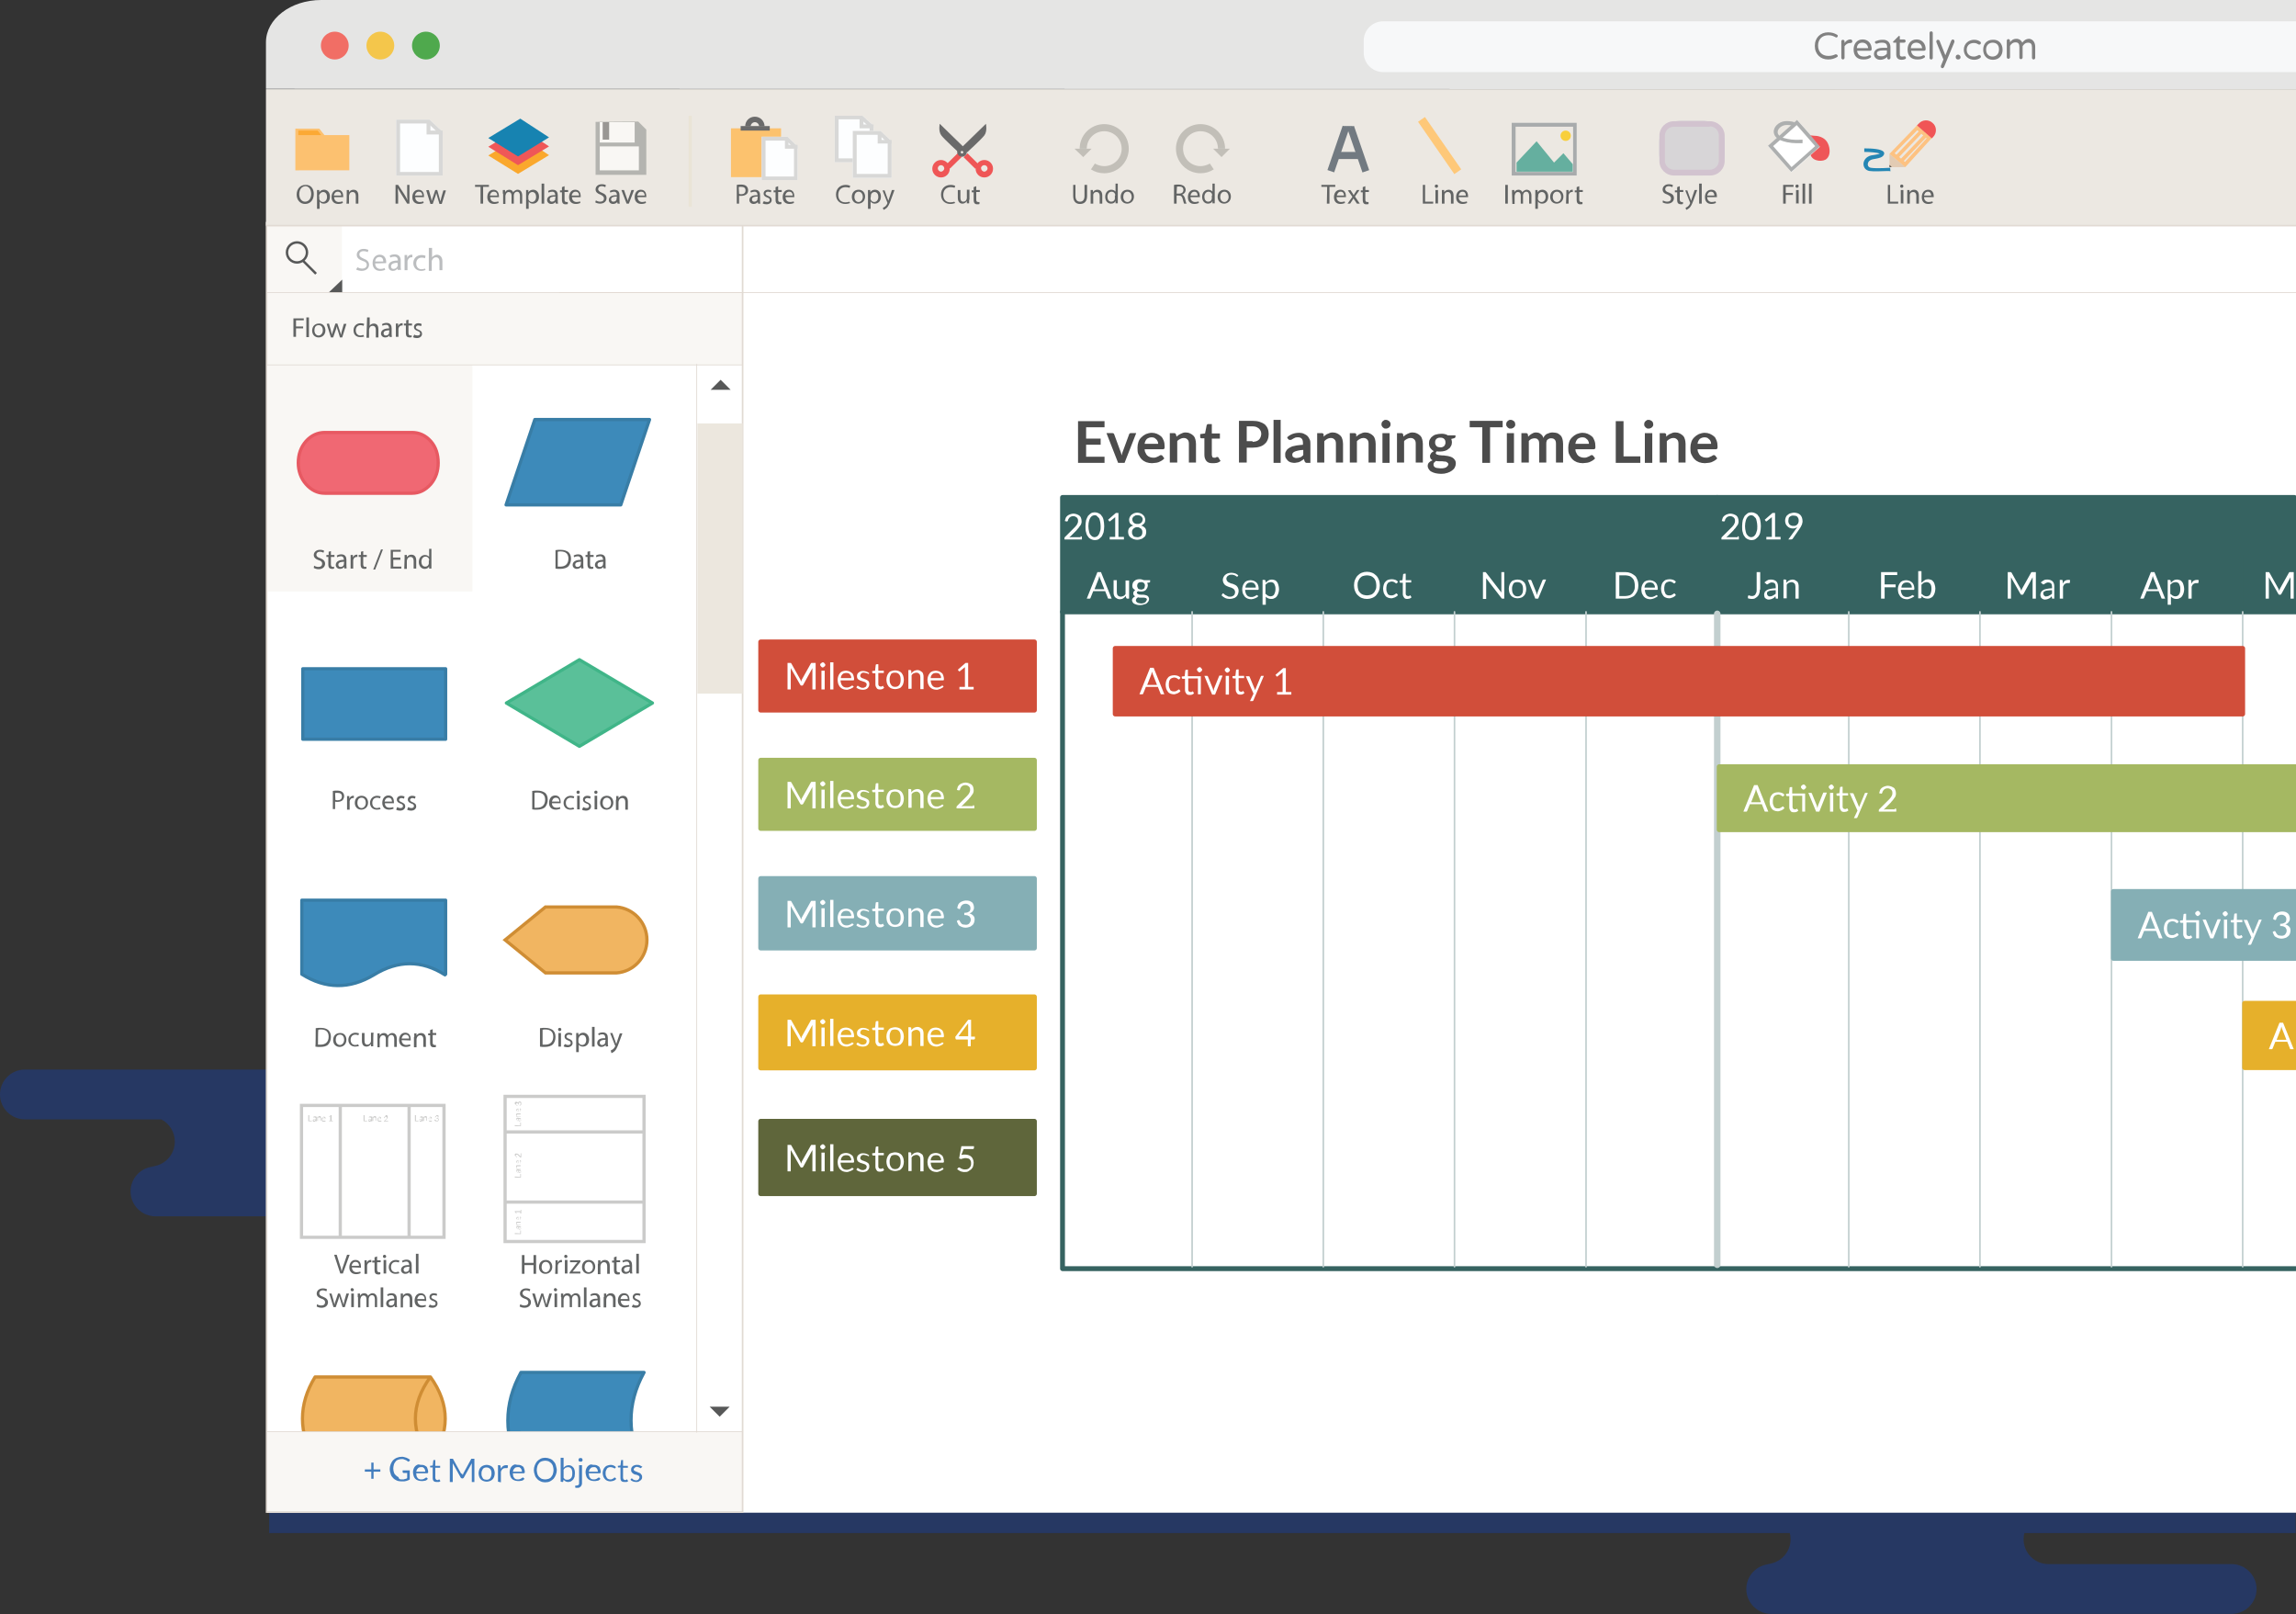 <svg xmlns="http://www.w3.org/2000/svg" id="Layer_1" viewBox="0 0 710.5 499.4"><rect x="0" y="0" width="710.5" height="499.4" fill="#333333" stroke="none"/><style>.st0{fill:#263863}.st1{fill:#fff}.st4{fill:#3d8aba;stroke:#387da6;stroke-linecap:round;stroke-linejoin:round}.st5{fill:#f9f7f4}.st18,.st6{fill:none;stroke-miterlimit:10}.st6{stroke:#e1dad3;stroke-width:.5}.st18{stroke:#cbcbca}.st19{fill:#cbcbca}.st21{fill:#626464}.st22{fill:none;stroke:#575858;stroke-width:.75;stroke-miterlimit:10}.st23{fill:#575858}.st27{fill:#fdfeff}.st28{fill:#d8d8d7}.st35{fill:#6a6a6a}.st36{fill:#ef5656}.st37{fill:#c2bfb8}.st38{fill:#727a81}.st45{fill:#adafaf}.st49{fill:#fdc282}.st53{fill:none;stroke:#e1dad3;stroke-width:.25;stroke-miterlimit:10}.st57{fill:none;stroke:#366361;stroke-linecap:round;stroke-linejoin:round}.st57,.st58{stroke-width:.5}.st58,.st59{fill:none;stroke-linecap:round;stroke-linejoin:round}.st58{stroke:#c2cfcf}.st59{stroke:#366361;stroke-width:1.5;stroke-opacity:0}.st62{enable-background:new}.st63{fill:#a5b862;stroke:#a5b862}.st63,.st64,.st65,.st66{stroke-width:1.5;stroke-linecap:round;stroke-linejoin:round;stroke-dasharray:100,0}.st64{fill:#d14e3a;stroke:#d14e3a}.st65{fill:#e6b02b;stroke:#e6b02b}.st66{fill:#85afb5;stroke:#85afb5}</style><path d="M190.6 360.9H134c-4.3 0-7.7-3.5-7.7-7.7 0-3 1.7-5.6 4.2-6.9h19.8c4.3 0 7.7-3.5 7.7-7.7 0-4.3-3.5-7.7-7.7-7.7H7.7c-4.3 0-7.7 3.5-7.7 7.7 0 4.3 3.5 7.7 7.7 7.7h42.2c2.5 1.3 4.2 3.9 4.2 6.9 0 4.3-3.5 7.7-7.7 7.7h1.7c-4.3 0-7.7 3.5-7.7 7.7 0 4.3 3.5 7.7 7.7 7.7h142.5c4.3 0 7.7-3.5 7.7-7.7s-3.5-7.7-7.7-7.7zm500 123h-56.7c-4.3 0-7.7-3.5-7.7-7.7 0-3 1.7-5.6 4.2-6.9h19.8c4.3 0 7.7-3.5 7.7-7.7 0-4.3-3.5-7.7-7.7-7.7H507.7c-4.3 0-7.7 3.5-7.7 7.7 0 4.3 3.5 7.7 7.7 7.7h42.2c2.5 1.3 4.2 3.9 4.2 6.9 0 4.3-3.5 7.7-7.7 7.7h1.7c-4.3 0-7.7 3.5-7.7 7.7 0 4.3 3.5 7.7 7.7 7.7h142.5c4.3 0 7.7-3.5 7.7-7.7s-3.5-7.7-7.7-7.7z" class="st0"/><path d="M83.3 77.3h627.1v397H83.3z" class="st0"/><path d="M82.7 69.7h627.9V468H82.7z" class="st1"/><g id="Direct_Data-jkurohq3-ko149" transform="translate(130 95)"><g id="image_22_"><g id="graphics_14_"><path fill="#f1b561" d="M-32.5 331c-5.2 8.5-5.2 17.2 0 26.2H3.2c6.2-9 6.2-17.8 0-26.4l-34.3.2"/><path fill="none" stroke="#cf8d34" stroke-dasharray="100 0" stroke-linecap="round" stroke-linejoin="round" d="M3.2 357.2c-6.2-9-6.2-17.7 0-26.2 6.1 8.5 6.1 17.2 0 26.2h-35.7c-5.2-9-5.2-17.7 0-26.2H3.2"/></g></g></g><g id="Stored_Data-jkurohq3-ko150" transform="translate(265 100)"><g id="image_23_"><path id="graphics_15_" d="M-103.8 324.6c-5.4 9.8-5.4 19.9 0 30.3h38.3c-5.6-10.4-5.6-20.5-.2-30.3h-37.9" class="st4"/></g></g><path d="M82.9 443h146.9v24.5H82.9zm-.2-352.5h147v22.4h-147z" class="st5"/><path d="M82.5 68.9h147.3v398.9H82.5z" class="st6"/><path fill="#ece8e2" d="M710.6 69.8H82.3V27.6h628.3"/><path fill="#e5e5e4" d="M82.3 27.5V13.1C82.3 5.9 89.9 0 99.4 0h611.2v27.6l-628.3-.1z"/><circle cx="103.6" cy="14.1" r="4.3" fill="#f16e65"/><circle cx="117.7" cy="14.1" r="4.3" fill="#f4c64b"/><circle cx="131.8" cy="14.1" r="4.3" fill="#4fa94d"/><path fill="#f7f8f9" d="M710.5 22.3H428c-3.3 0-6-2.7-6-6v-3.7c0-3.3 2.7-6 6-6h282.5v15.7z"/><path d="M568.7 17.3c0 .2-.1.3-.3.4-.7.4-1.5.7-2.7.7-2.3 0-4.1-1.6-4.1-4.2s1.8-4.2 4.1-4.2c1.2 0 2 .3 2.7.7.2.1.3.2.3.4 0 .3-.2.5-.5.5-.1 0-.1 0-.2-.1-.6-.3-1.2-.6-2.2-.6-2.1 0-3.2 1.4-3.2 3.2s1.1 3.2 3.2 3.2c.9 0 1.5-.2 2.2-.5h.2c.3.1.5.3.5.5zm4.5-4.5c0 .3-.2.5-.5.5h-.1c-.8 0-1.4.4-1.8 1v3.6c0 .3-.3.5-.5.5s-.5-.2-.5-.5v-5.1c0-.3.2-.5.5-.5s.5.3.5.5v.5c.4-.6 1-1.1 1.8-1.1h.1c.3 0 .5.3.5.6zm5.8 4.7c0 .2-.1.3-.3.4-.5.3-1 .5-2.1.5-1.9 0-3-1.1-3-3.1 0-1.6.9-3.1 2.8-3.1 1.8 0 2.8 1.4 2.8 3 0 .3-.2.5-.5.5h-4c.1 1.1.8 1.8 2.1 1.8.7 0 1.2-.1 1.6-.4h.2c.2 0 .4.2.4.4zm-4.4-2.6h3.5c-.1-1.2-1-1.7-1.8-1.7s-1.6.4-1.7 1.7zm10.4-.3v3.3c0 .3-.3.5-.5.5-.3 0-.5-.2-.5-.5v-.3c-.4.4-1.1.9-2.2.9-1 0-1.9-.7-1.9-1.8s.9-1.9 2.7-1.9h1.4v-.1c0-1.1-.5-1.5-1.6-1.5-.7 0-1.1.1-1.6.3h-.2c-.2 0-.4-.2-.4-.4s.1-.4.3-.4c.5-.2 1.2-.4 2-.4 1.8-.1 2.5 1.1 2.5 2.3zm-1.1 2v-1h-1.3c-1.1 0-1.8.3-1.8.9 0 .5.3.9 1.3.9.8.1 1.4-.3 1.8-.8zm5.9 1.3c0 .2-.1.3-.3.4-.3.1-.6.2-1 .2-.5 0-1.7-.1-1.7-1.6v-3.7h-.8c-.1 0-.2-.1-.2-.2s0-.1.1-.2l1.6-1.6s.1-.1.2-.1.2.1.2.2v.9h1.3c.3 0 .5.2.5.5s-.2.5-.5.5h-1.3v3.6c0 .7.5.7.8.7.4 0 .5-.1.7-.1.2 0 .4.2.4.5zm5.9-.4c0 .2-.1.3-.3.4-.5.3-1 .5-2.1.5-1.9 0-3-1.1-3-3.1 0-1.6.9-3.1 2.8-3.1 1.8 0 2.8 1.4 2.8 3 0 .3-.2.5-.5.5h-4c.1 1.1.8 1.8 2.1 1.8.7 0 1.2-.1 1.6-.4h.2c.2 0 .4.2.4.4zm-4.4-2.6h3.5c-.1-1.2-1-1.7-1.8-1.7s-1.6.4-1.7 1.7zm6.8-4.7v7.7c0 .3-.2.5-.5.5s-.5-.2-.5-.5v-7.7c0-.3.2-.5.5-.5s.5.2.5.5zm6.7 2.8l-3.2 7.7c-.1.2-.3.4-.5.4-.3 0-.5-.2-.5-.5v-.2l.8-2-2.2-5.4v-.2c0-.3.2-.5.5-.5.2 0 .4.1.5.3l1.8 4.5 1.8-4.5c.1-.2.3-.4.5-.4.3 0 .5.3.5.5v.3zm1.9 4.7c0 .4-.3.7-.7.7h-.1c-.4 0-.7-.3-.7-.7v-.1c0-.4.3-.7.7-.7h.1c.4.1.7.4.7.8zm6.3-.2c0 .2-.1.3-.2.4-.4.3-1 .6-1.9.6-1.7 0-3.2-1.2-3.2-3.1s1.5-3.1 3.2-3.1c.9 0 1.5.3 1.9.6.1.1.2.2.2.4s-.2.5-.5.5c-.1 0-.2 0-.3-.1-.4-.2-.7-.4-1.4-.4-1.4 0-2.2.9-2.2 2.1s.8 2.1 2.2 2.1c.6 0 .9-.2 1.4-.4.1-.1.2-.1.3-.1.3 0 .5.3.5.5zm6.7-2.1c0 1.9-1.2 3.1-3 3.1s-3-1.3-3-3.1c0-1.9 1.2-3.1 3-3.1 1.8-.1 3 1.2 3 3.1zm-1.1-.1c0-1.6-1-2.1-2-2.1-.9 0-2 .6-2 2.1 0 1.6 1 2.2 2 2.2.9 0 2-.6 2-2.2zm11.2-.8v3.4c0 .3-.3.5-.5.5s-.5-.2-.5-.5v-3.2c0-1-.3-1.5-1.2-1.5-.9 0-1.4.6-1.7 1.1v3.5c0 .3-.3.5-.5.5-.3 0-.5-.2-.5-.5v-3.2c0-1-.3-1.5-1.2-1.5s-1.4.6-1.7 1.1v3.5c0 .3-.3.5-.5.5s-.5-.2-.5-.5v-5.1c0-.3.2-.5.5-.5s.5.3.5.5v.5c.3-.5.9-1.1 2-1.1.9 0 1.6.6 1.8 1.2.3-.4.9-1.2 2.2-1.2 1.3.2 1.8 1.4 1.8 2.5z" fill="#818181"/><path d="M82.8 112.9h63.4V183H82.8z" class="st5"/><g id="Start__x2F__End-jkurohq3-ko142" transform="translate(10 30)"><path id="image_16_" fill="#f06873" stroke="#e75962" stroke-linecap="round" stroke-linejoin="round" d="M123.3 106.5c-1.6-1.8-3.6-2.7-5.8-2.7h-27c-2.2 0-4.2.9-5.8 2.7-1.6 1.8-2.4 4.1-2.4 6.7 0 2.5.8 4.8 2.4 6.6 1.6 1.8 3.5 2.8 5.8 2.8h27c2.2 0 4.1-.9 5.8-2.8 1.6-1.9 2.3-4.1 2.3-6.6 0-2.6-.7-4.9-2.3-6.7" vector-effect="non-scaling-stroke"/></g><g id="Data-jkurohq3-ko143" transform="translate(105 10)"><g id="image_17_"><path id="graphics_11_" fill="#3d8aba" stroke="#387da6" stroke-dasharray="100 0" stroke-linecap="round" stroke-linejoin="round" d="M60.5 119.8H96l-8.9 26.4H51.6l8.9-26.4"/></g></g><g id="Process-jkurohq3-ko144" transform="translate(230 10)"><path id="image_18_" d="M-92.1 196.9h-44.2v21.8h44.2v-21.8" class="st4" vector-effect="non-scaling-stroke"/></g><g id="image_19_"><path id="graphics_12_" fill="#5ac099" stroke="#40b588" stroke-dasharray="100 0" stroke-linecap="round" stroke-linejoin="round" d="M179.3 204.1l-22.6 13.4 22.6 13.4 22.6-13.4-22.6-13.4"/></g><g id="Document-jkurohq3-ko146" transform="translate(465 10)"><g id="image_20_"><path id="graphics_13_" d="M-327.1 291.4v-22.9h-44.5v22.9c7.3 4.6 14.8 4.7 22.3.2 7.5-4.6 14.8-4.6 22 0" class="st4"/></g></g><g id="Display-jkurohq3-ko147" transform="translate(5 110)"><path id="image_21_" fill="#f1b561" stroke="#cf8d34" stroke-miterlimit="10" d="M195.2 180.8c0-5.4-4.2-9.8-9.4-10.2h-22l-12.5 10.2 12.5 10.2h22c5.3-.4 9.4-4.8 9.4-10.2z"/></g><path d="M93.3 342h44.1v40.8H93.3zm12 0v40.8m21.3-40.8v40.8" class="st18"/><path d="M95.7 346.7h.8v.2h-1.1V345h.3v1.7zm2.1.2h-.2v-.1l-.1.1s-.1 0-.1.1H97c-.1 0-.1 0-.1-.1l-.1-.1V346.5s.1-.1.2-.1.2-.1.3-.1h.4v-.3c0-.1 0-.2-.1-.2s-.1-.1-.2-.1h-.5c-.1 0 0 0 0 0v-.1c.1-.1.2-.1.3-.2h.5c.1 0 .1.1.2.1s.1.1.1.2v1.2zm-.6-.2h.2s.1 0 .1-.1c0 0 .1 0 .1-.1v-.3h-.5c-.1 0-.1 0-.1.1v.2l.1.1c-.1.1-.1.1.1.1-.1 0-.1 0 0 0zm1 .2v-1.4h.2v.1l.2-.2c.1-.1.2-.1.3-.1h.2c.1 0 .1.1.1.1s.1.1.1.2v1.1h-.2v-.7c0-.1 0-.2-.1-.2s-.1-.1-.2-.1h-.2c-.1 0-.1.1-.2.1v1h-.2zm2-1.4h.2s.1.1.2.1.1.1.1.2v.4h-1v.2c0 .1.1.1.1.2l.1.1h.8l.1.1-.1.1s-.1 0-.1.1h-.7c-.1 0-.2-.1-.2-.1-.1-.1-.1-.1-.1-.2s-.1-.2-.1-.3v-.3c0-.1.1-.1.1-.2s.1-.1.2-.1c.2-.3.3-.3.4-.3zm0 .2c-.1 0-.2 0-.3.1s-.1.2-.1.3h.8v-.1s0-.1-.1-.1-.1-.1-.1-.1c-.1-.1-.1-.1-.2-.1zm1.6 1h.4V345.3l-.3.3-.1-.1.6-.5h.2v1.7h.4v.2h-1.1l-.1-.2zm11 0h.8v.2h-1.1V345h.3v1.7zm2.2.2h-.2v-.1l-.1.1s-.1 0-.1.1-.1 0-.1 0H114.2c-.1 0-.1 0-.1-.1l-.1-.1V346.5s.1-.1.2-.1.2-.1.3-.1h.4v-.3c0-.1 0-.2-.1-.2s-.1-.1-.2-.1h-.5c-.1 0 0 0 0 0v-.1c.1-.1.2-.1.3-.2h.5c.1 0 .1.1.2.1s.1.1.1.2v1.2zm-.7-.2h.2s.1 0 .1-.1c0 0 .1 0 .1-.1v-.3h-.5c-.1 0-.1 0-.1.1v.2l.1.1c0 .1 0 .1.1.1zm1 .2v-1.4h.2v.1l.2-.2c.1-.1.2-.1.3-.1h.2c.1 0 .1.1.1.1s.1.1.1.2v1.1h-.2v-.7c0-.1 0-.2-.1-.2s-.1-.1-.2-.1h-.2c-.1 0-.1.1-.2.1v1h-.2zm2.1-1.4h.2s.1.1.2.1.1.1.1.2v.4h-.9v.2c0 .1.1.1.1.2l.1.1h.8l.1.1-.1.1s-.1 0-.1.1h-.7c-.1 0-.2-.1-.2-.1-.1-.1-.1-.1-.1-.2s-.1-.2-.1-.3v-.3c0-.1.1-.1.1-.2s.1-.1.2-.1c.1-.3.2-.3.3-.3zm0 .2c-.1 0-.2 0-.3.1s-.1.2-.1.3h.8v-.1s0-.1-.1-.1-.1-.1-.1-.1c-.1-.1-.1-.1-.2-.1zm2-.7h.2c.1 0 .1.1.2.1s.1.1.1.2.1.1.1.2v.2c0 .1-.1.1-.1.2s-.1.1-.1.2c-.1 0-.1.1-.2.2l-.5.5h1v.2h-1.3v-.1l.6-.6c.1 0 .1-.1.1-.1l.1-.1.1-.1V345.7s0-.1-.1-.1c0 0-.1 0-.1-.1s-.1 0-.1 0h-.1s-.1 0-.1.1-.1.1-.1.1 0 .1-.1.1v.1h-.2c0-.1 0-.2.1-.2 0-.1.1-.1.1-.2.1 0 .1-.1.2-.1.1-.4.2-.4.2-.4zm9.2 1.7h.9v.2h-1.1V345h.3v1.7zm2.1.2h-.2v-.1l-.1.1s-.1 0-.1.1-.1 0-.1 0h-.2c-.1 0-.1 0-.1-.1s-.1-.1-.1-.1V346.5l.1-.1c.1 0 .1-.1.3-.1h.4v-.3c0-.1 0-.2-.1-.2s-.1-.1-.2-.1h-.4c-.1 0 0 0 0 0v-.1c.1-.1.2-.1.3-.2h.5c.1 0 .1.1.1.1s.1.1.1.2v1.2zm-.7-.2h.2s.1 0 .1-.1c0 0 .1 0 .1-.1v-.3h-.5c-.1 0-.1 0-.1.1v.2l.1.1c.1.1 0 .1.1.1zm1 .2v-1.4h.2v.1l.2-.2c.1 0 .2-.1.3-.1h.2c.1 0 .1.1.1.1s.1.1.1.2v1.1h-.2v-.7c0-.1 0-.2-.1-.2s-.1-.1-.2-.1h-.2c-.1 0-.1.1-.2.1v1h-.2zm2.1-1.4h.2s.1.1.2.1.1.1.1.2v.4h-1v.2c0 .1.1.1.1.2s.1.1.1.1h.8l.1.1-.1.1s-.1 0-.1.1h-.5c-.1 0-.1-.1-.2-.1-.1-.1-.1-.1-.1-.2s-.1-.2-.1-.3v-.3c0-.1.1-.1.1-.2s.1-.1.2-.1c0-.3.1-.3.2-.3zm0 .2c-.1 0-.2 0-.3.1-.1.1-.1.2-.1.3h.8v-.1s0-.1-.1-.1l-.1-.1c-.1-.1-.1-.1-.2-.1zm2.1-.7h.2c.1 0 .1.1.2.1s.1.1.1.1v.4s0 .1-.1.1l-.1.1s-.1 0-.1.1c.1 0 .2.1.3.2.1.1.1.2.1.3 0 .1 0 .2-.1.2 0 .1-.1.1-.1.2s-.1.1-.2.1h-.6c-.1 0-.1-.1-.2-.1s-.1-.1-.1-.2-.1-.1-.1-.2h.3l.1.1s0 .1.1.1c0 0 .1 0 .1.1h.4c.1 0 .1 0 .1-.1l.1-.1v-.2s0-.1-.1-.1l-.1-.1h-.3v-.2h.2c.1 0 .1 0 .1-.1l.1-.1v-.2s0-.1-.1-.1-.1 0-.1-.1-.1 0-.1 0h-.1s-.1 0-.1.1-.1.1-.1.1 0 .1-.1.1v.1h-.2c0-.1 0-.2.1-.2 0-.1.1-.1.1-.2.1 0 .1-.1.2-.1 0-.2.1-.2.2-.2z" class="st19"/><path d="M156.3 339.2h43v44.9h-43zm0 32.7h43m-43-21.7h43" class="st18"/><path d="M161 381.6v-.9h.2v1.1h-1.9v-.3l1.7.1zm.2-2.1v.2h-.2l.1.1.1.1v.3s0 .1-.1.1l-.1.1h-.4c-.1 0-.1-.1-.1-.1 0-.1-.1-.2-.1-.3v-.4h-.1c-.1 0-.2 0-.2.1-.1 0-.1.1-.1.2v.1s0 .1.1.1 0 .1.1.1 0 0 0 .1h-.1c-.1-.1-.1-.2-.2-.3 0-.1-.1-.2-.1-.3v-.2c0-.1.1-.1.1-.1s.1-.1.2-.1h.2l.9.2zm-.1.6v-.2s0-.1-.1-.1l-.1-.1h-.3v.3c0 .1 0 .1.1.2l.1.1h.3s-.1-.1 0-.2c0 .1 0 0 0 0zm.1-1h-1.4v-.1s0-.1.1-.1h.1l-.2-.2c0-.1-.1-.2-.1-.3v-.2c0-.1.1-.1.1-.1.1 0 .1-.1.2-.1h1.1v.3h-.9c-.1 0-.2 0-.2.1-.1 0-.1.1-.1.2s0 .1.1.2.1.1.1.2h1l.1.1zm-1.4-2.1v-.2s.1-.1.1-.2c.1 0 .1-.1.2-.1h.4v.9h.2c.1 0 .1 0 .2-.1l.1-.1v-.4c0-.1 0-.1-.1-.1v-.2c0-.1 0 0 0 0l.1-.1.1.1.1.1v.2c0 .1 0 .2-.1.3s-.1.1-.1.2-.1.1-.2.1h-.6c-.1 0-.1-.1-.2-.1-.1-.1-.1-.1-.1-.2-.1.1-.1 0-.1-.1zm.2 0c0 .1 0 .2.1.3s.2.1.3.1v-.8h-.1c-.1 0-.1 0-.1.1s-.1.1-.1.1c-.1.1-.1.1-.1.2zm1-1.6v-.4H159.6l.3.4-.1.1-.5-.6v-.2h1.8v-.4h.2v1.1h-.3zm0-11.3v-.9h.2v1.1h-1.9v-.3l1.7.1zm.2-2.1v.2h-.2l.1.1.1.1v.3s0 .1-.1.1l-.1.1h-.4c-.1 0-.1-.1-.1-.1 0-.1-.1-.2-.1-.3v-.4h-.1c-.1 0-.2 0-.2.1-.1 0-.1.1-.1.2v.1s0 .1.1.1 0 .1.1.1 0 0 0 .1h-.1c-.1-.1-.1-.2-.2-.3 0-.1-.1-.2-.1-.3v-.2c0-.1.1-.1.1-.1s.1-.1.2-.1h.2l.9.2zm-.1.6v-.2s0-.1-.1-.1l-.1-.1h-.3v.3c0 .1 0 .1.1.2l.1.1h.3s-.1-.1 0-.2c0 .1 0 0 0 0zm.1-1h-1.4v-.1s0-.1.1-.1h.1l-.2-.2c0-.1-.1-.2-.1-.3v-.2c0-.1.1-.1.1-.1.1 0 .1-.1.2-.1h1.1v.3h-.9c-.1 0-.2 0-.2.1-.1 0-.1.1-.1.2s0 .1.1.2c0 .1.1.1.1.2h1l.1.1zm-1.4-2.1v-.2s.1-.1.1-.2c.1 0 .1-.1.2-.1h.4v.9h.2c.1 0 .1 0 .2-.1l.1-.1v-.4s0-.1-.1-.1v-.2c0-.1 0 0 0 0l.1-.1.1.1.1.1v.2c0 .1 0 .2-.1.3s-.1.1-.1.2-.1.1-.2.1h-.6c-.1 0-.1-.1-.2-.1-.1-.1-.1-.1-.1-.2-.1.1-.1 0-.1-.1zm.2 0c0 .1 0 .2.1.3s.2.1.3.1v-.8h-.1c-.1 0-.1 0-.1.1s-.1.1-.1.1c-.1.1-.1.1-.1.2zm-.7-2.1v-.2c0-.1.1-.1.1-.2s.1-.1.2-.1h.4c.1 0 .1 0 .2.1s.1.1.2.1.1.1.2.2l.5.5v-1h.2v1.3H161l-.6-.6c-.1 0-.1-.1-.1-.1-.1 0-.1-.1-.1-.1-.1 0-.1 0-.1-.1h-.3s-.1 0-.1.1l-.1.1v.2s0 .1.1.1.1.1.1.1h.2v.2c-.1 0-.2 0-.2-.1-.1 0-.1-.1-.2-.1-.1-.1-.1-.1-.1-.2-.2 0-.2-.1-.2-.2zm1.7-9.2v-.9h.2v1.1h-1.9v-.3l1.7.1zm.2-2.2v.2h-.2l.1.1.1.1v.3s0 .1-.1.1l-.1.1h-.4c-.1 0-.1-.1-.1-.1 0-.1-.1-.2-.1-.3v-.4h-.1c-.1 0-.2 0-.2.1-.1 0-.1.1-.1.2v.1s0 .1.1.1 0 .1.1.1 0 0 0 .1h-.1c-.1-.1-.1-.2-.2-.3 0-.1-.1-.2-.1-.3v-.2c0-.1.1-.1.1-.1s.1-.1.2-.1h.2l.9.2zm-.1.6v-.2s0-.1-.1-.1l-.1-.1h-.3v.3c0 .1 0 .1.1.2l.1.1h.3s-.1 0 0-.2c0 .1 0 .1 0 0zm.1-1h-1.4v-.1s0-.1.1-.1h.1l-.2-.2c0-.1-.1-.2-.1-.3v-.2c0-.1.1-.1.1-.1.1 0 .1-.1.2-.1h1.1v.3h-.9c-.1 0-.2 0-.2.1-.1 0-.1.1-.1.2s0 .1.1.2c0 .1.1.1.1.2h1l.1.1zm-1.4-2.1v-.2s.1-.1.1-.2c.1 0 .1-.1.2-.1h.4v.9h.2c.1 0 .1 0 .2-.1l.1-.1v-.4s0-.1-.1-.1v-.2c0-.1 0 0 0 0l.1-.1.1.1.1.1v.2c0 .1 0 .2-.1.3s-.1.1-.1.2-.1.1-.2.1h-.6c-.1 0-.1-.1-.2-.1-.1-.1-.1-.1-.1-.2-.1.1-.1 0-.1-.1zm.2 0c0 .1 0 .2.1.3s.2.1.3.1v-.8h-.1c-.1 0-.1 0-.1.1s-.1.1-.1.1c-.1.1-.1.2-.1.2zm-.7-2.1v-.2c0-.1.1-.1.1-.2 0 0 .1-.1.2-.1h.4c.1 0 .1 0 .1.1l.1.1.1.1c0-.1.1-.2.2-.3.1-.1.2-.1.3-.1h.2s.1.1.2.1c.1.1.1.1.1.2v.6c0 .1-.1.1-.1.2 0 0-.1.1-.2.1s-.1.1-.2.1v-.2c0-.1 0 0 0 0h.1s.1 0 .1-.1.1-.1.1-.1v-.4c0-.1-.1-.1-.1-.1l-.1-.1h-.2s-.1 0-.1.1c0 0-.1.1-.1.2v.3h-.2v-.2s0-.1-.1-.1l-.1-.1h-.2s-.1 0-.1.1l-.1.1v.2s0 .1.1.1.1.1.1.1h.2v.2c-.1 0-.2 0-.2-.1-.1 0-.1-.1-.2-.1-.1-.1-.1-.1-.1-.2-.3-.1-.3-.2-.3-.3z" class="st19"/><path d="M115.6 452.5v2.1h2.1v.7h-2.1v2.2h-.7v-2.2h-2v-.7h2v-2.1h.7zm8.6 5.2h.5c.2 0 .3 0 .5-.1.1 0 .3-.1.4-.1.1 0 .3-.1.4-.2v-1.6h-1.1c-.1 0-.1 0-.2-.1l-.1-.1v-.6h2.2v2.8c-.2.1-.4.3-.6.3-.2.1-.4.2-.6.2-.2.1-.5.1-.7.1h-.8c-.5 0-1-.1-1.4-.3-.4-.2-.8-.4-1.1-.8-.3-.3-.6-.7-.7-1.2-.2-.5-.3-1-.3-1.5s.1-1 .3-1.5c.2-.5.4-.8.7-1.2.3-.3.7-.6 1.2-.8.5-.2 1-.3 1.5-.3.3 0 .6 0 .8.1s.5.1.7.2l.6.3c.2.1.3.2.5.4l-.3.4c-.1.1-.1.1-.2.1s-.1 0-.2-.1c-.1 0-.2-.1-.3-.2s-.2-.1-.4-.2-.3-.1-.5-.2-.4-.1-.7-.1c-.4 0-.8.1-1.1.2-.3.1-.6.3-.8.6-.2.3-.4.5-.5.9-.1.4-.2.8-.2 1.2 0 .5.1.9.2 1.2.1.4.3.7.6.9.2.3.5.4.8.6.1.6.5.7.9.7zm6.1-4.5c.3 0 .6 0 .9.1s.5.3.7.4.3.4.4.7c.1.3.2.6.2 1 0 .1 0 .2-.1.3 0 0-.1.1-.2.1h-3.4c0 .3.1.6.1.8s.2.4.3.6.3.3.5.4.4.1.7.1c.2 0 .4 0 .6-.1s.3-.1.4-.2c.1-.1.2-.1.3-.2.1 0 .1-.1.2-.1s.1 0 .2.1l.3.3c-.1.1-.2.3-.4.4-.1.1-.3.2-.5.2s-.4.1-.6.1h-.6c-.4 0-.7-.1-1-.2s-.6-.3-.8-.5c-.2-.2-.4-.5-.5-.9-.1-.3-.2-.7-.2-1.2 0-.4.1-.7.2-1 .1-.3.3-.6.5-.8.2-.2.5-.4.8-.5s.6.1 1 .1zm0 .7c-.4 0-.8.1-1 .4-.3.3-.4.6-.5 1h2.8c0-.2 0-.4-.1-.6s-.1-.3-.3-.5-.3-.2-.4-.3h-.5zm4.8 4.6c-.4 0-.7-.1-.9-.3-.2-.2-.3-.5-.3-1V454h-.7l-.1-.1v-.4l.8-.1.2-1.6s0-.1.1-.1h.5v1.8h1.5v.6h-1.5v3.1c0 .2.1.4.2.5.1.1.2.2.4.2h.2c.1 0 .1 0 .2-.1.1 0 .1-.1.1-.1h.1c.1 0 .1 0 .1.1l.3.4c-.1.1-.3.3-.6.3h-.6zm8-2.4c0 .1.1.2.1.3 0-.1.1-.2.1-.3s.1-.2.1-.3l2.4-4.4c0-.1.1-.1.1-.1h.9v7.2h-.8v-5.8l-2.5 4.5c-.1.1-.2.2-.4.2h-.1c-.1 0-.3-.1-.4-.2l-2.5-4.5v5.8h-.9v-7.2h.9c.1 0 .1.1.1.1l2.5 4.5c.3 0 .3.1.4.2zm7.5-2.9c.4 0 .7.1 1 .2.3.1.6.3.8.5s.4.5.5.8c.1.3.2.7.2 1.1s-.1.8-.2 1.1-.3.6-.5.8c-.2.2-.5.4-.8.5-.3.1-.6.2-1 .2s-.7-.1-1-.2c-.3-.1-.6-.3-.8-.5s-.4-.5-.5-.8c-.1-.3-.2-.7-.2-1.1s.1-.8.2-1.1c.1-.3.3-.6.5-.8.2-.2.5-.4.8-.5.3-.1.6-.2 1-.2zm0 4.6c.5 0 .9-.2 1.1-.5s.4-.8.4-1.4c0-.6-.1-1.1-.4-1.4-.3-.3-.6-.5-1.1-.5-.3 0-.5 0-.7.1s-.4.2-.5.4l-.3.6c-.1.2-.1.5-.1.8s0 .6.1.8l.3.6c.1.2.3.3.5.4.2 0 .4.1.7.1zm3.5.6v-5.1h.5c.1 0 .2 0 .2.1s.1.1.1.2l.1.8c.2-.4.4-.6.6-.8.3-.2.6-.3.9-.3h.4c.1 0 .2.1.3.1l-.1.7c0 .1-.1.1-.2.1h-.6c-.3 0-.6.1-.8.3-.2.2-.4.5-.5.8v3.3l-.9-.2zm6.1-5.2c.3 0 .6 0 .9.1.3.1.5.3.7.4s.3.4.4.7c.1.3.2.6.2 1 0 .1 0 .2-.1.3 0 0-.1.1-.2.1h-3.4c0 .3.1.6.1.8s.2.4.3.6.3.3.5.4.4.1.7.1c.2 0 .4 0 .6-.1s.3-.1.4-.2c.1-.1.2-.1.3-.2.1 0 .1-.1.2-.1s.1 0 .2.1l.3.3c-.1.1-.2.3-.4.4-.1.1-.3.2-.5.2s-.4.1-.6.1h-.6c-.4 0-.7-.1-1-.2s-.6-.3-.8-.5c-.2-.2-.4-.5-.5-.9s-.2-.7-.2-1.2c0-.4.1-.7.2-1s.3-.6.5-.8c.2-.2.5-.4.8-.5s.6.1 1 .1zm0 .7c-.4 0-.8.1-1 .4-.3.3-.4.6-.5 1h2.8c0-.2 0-.4-.1-.6s-.1-.3-.3-.5-.3-.2-.4-.3h-.5zm12.1.9c0 .5-.1 1-.3 1.5-.2.5-.4.8-.7 1.2-.3.3-.7.6-1.1.8-.4.2-.9.3-1.5.3-.5 0-1-.1-1.4-.3-.4-.2-.8-.4-1.1-.8-.3-.3-.6-.7-.7-1.2-.2-.5-.3-1-.3-1.5s.1-1 .3-1.5c.2-.5.4-.8.7-1.2.3-.3.7-.6 1.1-.8.4-.2.9-.3 1.4-.3s1 .1 1.5.3.8.4 1.1.8c.3.3.6.7.7 1.2s.3 1 .3 1.5zm-1 0c0-.4-.1-.8-.2-1.2s-.3-.6-.5-.9c-.2-.2-.5-.4-.8-.6-.3-.1-.7-.2-1.1-.2s-.7.1-1.1.2c-.3.1-.6.3-.8.6s-.4.5-.5.9c-.1.4-.2.8-.2 1.2 0 .4.1.8.2 1.2s.3.6.5.9c.2.2.5.4.8.6.3.1.7.2 1.1.2.4 0 .7-.1 1.1-.2.3-.1.6-.3.8-.6s.4-.5.5-.9.2-.7.2-1.2zm2.2 3.6V451h.9v3.1c.2-.2.4-.4.7-.6.3-.1.6-.2.9-.2.3 0 .6.1.8.2.2.1.4.3.6.5s.3.5.4.8c.1.3.1.7.1 1.1 0 .4-.1.7-.1 1-.1.3-.3.6-.4.8-.2.2-.4.4-.7.6-.3.1-.6.2-.9.2-.3 0-.6-.1-.8-.2s-.4-.3-.6-.5l-.1.5c0 .1-.1.2-.2.2l-.6-.1zm2.3-4.5c-.3 0-.6.1-.8.2s-.4.3-.6.6v2.5c.2.2.3.4.5.5s.4.1.7.1c.5 0 .8-.2 1.1-.5.3-.3.4-.8.4-1.5 0-.3 0-.6-.1-.9s-.1-.4-.3-.6c-.1-.1-.3-.3-.4-.3-.1 0-.3-.1-.5-.1zm4.3-.6v5.5c0 .2 0 .4-.1.6s-.1.3-.3.5c-.1.1-.3.2-.4.3s-.4.1-.7.1h-.3c-.1 0-.2 0-.3-.1v-.5s0-.1.1-.1h.3c.3 0 .4-.1.6-.2s.2-.3.2-.6v-5.5h.9zm.2-1.6c0 .1 0 .2-.1.2 0 .1-.1.1-.1.2s-.1.1-.2.1h-.5c-.1 0-.1-.1-.2-.1-.1-.1-.1-.1-.1-.2s-.1-.2-.1-.2c0-.1 0-.2.1-.3s.1-.1.1-.2.1-.1.2-.1h.5c.1 0 .1.1.2.1.1.1.1.1.1.2s.1.2.1.3zm3.4 1.5c.3 0 .6 0 .9.1.3.1.5.3.7.4s.3.4.4.7c.1.3.2.6.2 1 0 .1 0 .2-.1.3 0 0-.1.1-.2.1h-3.4c0 .3.1.6.1.8s.2.4.3.6.3.3.5.4.4.1.7.1c.2 0 .4 0 .6-.1s.3-.1.4-.2c.1-.1.2-.1.3-.2.1 0 .1-.1.2-.1s.1 0 .2.1l.3.3c-.1.1-.2.3-.4.4-.1.1-.3.2-.5.2s-.4.1-.6.1h-.6c-.4 0-.7-.1-1-.2s-.6-.3-.8-.5c-.2-.2-.4-.5-.5-.9s-.2-.7-.2-1.2c0-.4.1-.7.2-1s.3-.6.5-.8c.2-.2.5-.4.8-.5s.6.1 1 .1zm0 .7c-.4 0-.8.1-1 .4-.3.3-.4.6-.5 1h2.8c0-.2 0-.4-.1-.6s-.1-.3-.3-.5-.3-.2-.4-.3h-.5zm6.7.3c0 .1 0 .1 0 0-.1.1-.2.1-.2.1-.1 0-.1 0-.2-.1-.1 0-.1-.1-.2-.1s-.2-.1-.3-.1-.3-.1-.5-.1c-.3 0-.5 0-.7.1-.2.1-.4.2-.5.4l-.3.6c-.1.2-.1.5-.1.8 0 .3 0 .6.1.8l.3.6c.1.2.3.3.5.4.2.1.4.1.6.1.2 0 .4 0 .5-.1s.3-.1.4-.2c.1-.1.2-.1.2-.2.1 0 .1-.1.2-.1s.1 0 .2.1l.3.3c-.2.3-.5.5-.8.6s-.7.2-1.1.2c-.3 0-.6-.1-.9-.2s-.5-.3-.7-.5c-.2-.2-.4-.5-.5-.8-.1-.3-.2-.7-.2-1.1 0-.4.1-.7.2-1 .1-.3.3-.6.5-.8.2-.2.4-.4.8-.5.3-.1.6-.2 1-.2s.7.1.9.2c.3.1.5.3.7.5l-.2.3zm2.8 4.3c-.4 0-.7-.1-.9-.3-.2-.2-.3-.5-.3-1V454h-.7l-.1-.1v-.4l.8-.1.2-1.6s0-.1.1-.1h.5v1.8h1.5v.6h-1.5v3.1c0 .2.1.4.2.5.1.1.2.2.4.2h.2c.1 0 .1 0 .2-.1.1 0 .1-.1.1-.1h.1c.1 0 .1 0 .1.1l.3.4c-.1.1-.3.3-.6.3h-.6zm5.2-4.4c0 .1-.1.1-.2.1s-.1 0-.2-.1-.1-.1-.2-.1-.2-.1-.3-.1-.3-.1-.4-.1c-.1 0-.3 0-.4.1-.1 0-.2.1-.3.2l-.2.2c-.1.1-.1.2-.1.3 0 .1 0 .2.1.3.1.1.2.2.3.2.1.1.3.1.4.2.2 0 .3.1.5.2s.3.1.5.2.3.1.4.3.2.2.3.4.1.3.1.5 0 .5-.1.6c-.1.2-.2.4-.4.5-.2.1-.4.3-.6.4-.2.1-.5.1-.8.1-.4 0-.7-.1-1-.2-.3-.1-.5-.3-.7-.5l.2-.3.1-.1h.1s.1 0 .2.1c.1 0 .1.1.2.2s.2.1.4.2c.1 0 .3.1.5.1s.3 0 .5-.1c.1 0 .2-.1.3-.2.1-.1.1-.2.2-.3 0-.1.1-.2.1-.3 0-.1 0-.3-.1-.4s-.2-.2-.3-.2c-.1-.1-.3-.1-.4-.2-.2 0-.3-.1-.5-.1s-.3-.1-.5-.2-.3-.2-.4-.3c-.1-.1-.2-.2-.3-.4-.1-.1-.1-.3-.1-.6 0-.2 0-.4.1-.6s.2-.3.4-.5c.1-.1.3-.2.6-.3.2-.1.5-.1.8-.1.3 0 .6 0 .9.2.3.1.5.3.7.4l-.4.3z" fill="#427dbe"/><path d="M97.2 175c.3.2.8.4 1.3.4.8 0 1.2-.4 1.2-1 0-.5-.3-.9-1.1-1.1-.9-.3-1.5-.8-1.5-1.6 0-.9.8-1.6 1.9-1.6.6 0 1 .1 1.3.3l-.2.6c-.2-.1-.6-.3-1.1-.3-.8 0-1.1.5-1.1.9 0 .5.3.8 1.2 1.1 1 .4 1.5.9 1.5 1.7 0 .9-.7 1.7-2 1.7-.6 0-1.2-.2-1.5-.4l.1-.7zm5.2-4.5v1.2h1.1v.6h-1.1v2.3c0 .5.2.8.6.8.2 0 .3 0 .4-.1v.6c-.2.1-.4.1-.7.1-.3 0-.6-.1-.8-.3-.2-.2-.3-.6-.3-1.1v-2.3h-.6v-.6h.7v-1l.7-.2zm4.2 5.4l-.1-.5c-.2.3-.7.6-1.3.6-.8 0-1.3-.6-1.3-1.2 0-1 .9-1.6 2.5-1.6v-.1c0-.3-.1-1-.9-1-.4 0-.8.1-1.1.3l-.2-.5c.3-.2.8-.4 1.4-.4 1.3 0 1.6.9 1.6 1.7v1.6c0 .4 0 .7.1 1l-.7.1zm-.1-2.1c-.8 0-1.8.1-1.8.9 0 .5.3.7.7.7.5 0 .9-.3 1-.7v-.2l.1-.7zm2-.8v-1.3h.7v.8c.2-.6.7-.9 1.2-.9h.2v.7h-.3c-.5 0-.9.4-1 1v2.6h-.8V173zm3.9-2.5v1.2h1.1v.6h-1.1v2.3c0 .5.2.8.6.8.2 0 .3 0 .4-.1v.6c-.2.1-.4.1-.7.1-.3 0-.6-.1-.8-.3-.2-.2-.3-.6-.3-1.1v-2.3h-.6v-.6h.7v-1l.7-.2zm3.1 5.7l2.4-6.2h.6l-2.4 6.2h-.6zm8.5-3h-2.3v2.1h2.5v.6h-3.3v-5.8h3.1v.6h-2.4v1.8h2.3v.7zm1.2-.4v-1.1h.7v.7c.2-.4.7-.8 1.4-.8.6 0 1.5.3 1.5 1.8v2.5h-.8v-2.4c0-.7-.3-1.2-1-1.2-.5 0-.9.4-1 .8 0 .1-.1.2-.1.4v2.5h-.8l.1-3.2zm8.3-3v6.1h-.7v-.7c-.2.5-.7.8-1.4.8-1 0-1.8-.9-1.8-2.1 0-1.4.9-2.2 1.9-2.2.6 0 1.1.3 1.3.6v-2.5h.7zm-.7 3.6v-.3c-.1-.5-.5-.9-1.1-.9-.8 0-1.3.7-1.3 1.6 0 .8.4 1.5 1.2 1.5.5 0 1-.3 1.1-.9v-1zm39.1-3.2c.5-.1 1-.1 1.6-.1 1.1 0 1.8.3 2.4.7.5.5.8 1.1.8 2.1 0 .9-.3 1.7-.8 2.3-.5.5-1.4.8-2.6.8-.5 0-1 0-1.4-.1v-5.7zm.7 5.1h.8c1.6 0 2.5-.9 2.5-2.5 0-1.4-.8-2.2-2.4-2.2-.4 0-.7 0-.9.1v4.6zm7.3.6l-.1-.5c-.2.3-.7.6-1.3.6-.8 0-1.3-.6-1.3-1.2 0-1 .9-1.6 2.5-1.6v-.1c0-.3-.1-1-.9-1-.4 0-.8.1-1.1.3l-.2-.5c.3-.2.8-.4 1.4-.4 1.3 0 1.6.9 1.6 1.7v1.6c0 .4 0 .7.1 1l-.7.1zm-.1-2.1c-.8 0-1.8.1-1.8.9 0 .5.3.7.7.7.5 0 .9-.3 1-.7v-.2l.1-.7zm2.8-3.3v1.2h1.1v.6h-1.1v2.3c0 .5.1.8.6.8.2 0 .3 0 .4-.1v.6c-.1.1-.4.1-.7.1-.4 0-.6-.1-.8-.3-.2-.2-.3-.6-.3-1.1v-2.3h-.6v-.6h.6v-1l.8-.2zm4.2 5.4l-.1-.5c-.2.3-.7.6-1.3.6-.8 0-1.3-.6-1.3-1.2 0-1 .9-1.6 2.5-1.6v-.1c0-.3-.1-1-.9-1-.4 0-.8.1-1.1.3l-.2-.5c.3-.2.8-.4 1.4-.4 1.3 0 1.6.9 1.6 1.7v1.6c0 .4 0 .7.1 1l-.7.1zm-.1-2.1c-.8 0-1.8.1-1.8.9 0 .5.3.7.7.7.5 0 .9-.3 1-.7v-.2l.1-.7zm-22 70.9c.5-.1 1-.1 1.6-.1 1.1 0 1.8.3 2.4.7.5.5.8 1.1.8 2.1 0 .9-.3 1.7-.8 2.3-.5.5-1.4.8-2.6.8-.5 0-1 0-1.4-.1v-5.7zm.7 5.2h.8c1.6 0 2.5-.9 2.5-2.5 0-1.4-.8-2.2-2.4-2.2-.4 0-.7 0-.9.1v4.6zm5.4-1.4c0 1 .7 1.4 1.4 1.4.5 0 .9-.1 1.1-.2l.1.5c-.3.1-.7.3-1.4.3-1.3 0-2.1-.8-2.1-2.1s.7-2.3 1.9-2.3c1.4 0 1.7 1.2 1.7 2v.4h-2.7zm2.3-.5c0-.5-.2-1.2-1.1-1.2-.8 0-1.1.7-1.2 1.2h2.3zm4.6 2.3c-.2.1-.6.2-1.2.2-1.3 0-2.1-.9-2.1-2.1s.9-2.2 2.2-2.2c.4 0 .8.1 1.1.2l-.2.6c-.2-.1-.5-.2-.9-.2-1 0-1.5.7-1.5 1.6 0 1 .6 1.6 1.4 1.6.4 0 .7-.1.9-.2l.3.5zm1.7-5.2c0 .3-.2.5-.5.5s-.5-.2-.5-.5.2-.5.5-.5c.4 0 .5.2.5.5zm-.8 5.3v-4.2h.8v4.2h-.8zm1.9-.7c.2.1.6.3 1 .3.6 0 .8-.3.8-.6 0-.4-.2-.6-.8-.8-.8-.3-1.1-.7-1.1-1.2 0-.7.5-1.2 1.4-1.2.4 0 .8.1 1 .3l-.2.6c-.2-.1-.5-.2-.9-.2s-.7.3-.7.6.3.5.8.7c.7.3 1.1.6 1.1 1.3 0 .7-.6 1.3-1.6 1.3-.5 0-.9-.1-1.2-.3l.4-.8zm4.4-4.6c0 .3-.2.5-.5.5s-.5-.2-.5-.5.2-.5.5-.5.5.2.5.5zm-.9 5.3v-4.2h.8v4.2h-.8zm5.8-2.1c0 1.5-1.1 2.2-2.1 2.2-1.1 0-2-.8-2-2.1 0-1.4.9-2.2 2.1-2.2 1.2 0 2 .9 2 2.1zm-3.3.1c0 .9.5 1.6 1.3 1.6.7 0 1.3-.7 1.3-1.6 0-.7-.4-1.6-1.3-1.6s-1.3.8-1.3 1.6zm4.2-1v-1.1h.7v.7c.2-.4.7-.8 1.4-.8.6 0 1.5.3 1.5 1.8v2.5h-.8v-2.4c0-.7-.3-1.2-1-1.2-.5 0-.9.4-1 .8 0 .1-.1.2-.1.4v2.5h-.8v-3.2zm-87.7-2.7c.4-.1.8-.1 1.4-.1.7 0 1.3.2 1.6.5.3.3.5.7.5 1.2s-.2.9-.4 1.2c-.4.4-1 .6-1.8.6-.2 0-.4 0-.6-.1v2.3h-.7v-5.6zm.8 2.8c.2 0 .4.1.6.1.9 0 1.4-.4 1.4-1.2 0-.8-.5-1.1-1.4-1.1-.3 0-.6 0-.7.1l.1 2.1zm3.6.1v-1.3h.7v.8c.2-.6.7-.9 1.2-.9h.2v.7h-.3c-.5 0-.9.4-1 1v2.6h-.8v-2.9zm6.5.7c0 1.5-1.1 2.2-2.1 2.2-1.1 0-2-.8-2-2.1 0-1.4.9-2.2 2.1-2.2 1.2 0 2 .9 2 2.1zm-3.3.1c0 .9.5 1.6 1.3 1.6.7 0 1.3-.7 1.3-1.6 0-.7-.3-1.6-1.3-1.6s-1.3.8-1.3 1.6zm7.2 1.9c-.2.1-.6.2-1.2.2-1.3 0-2.1-.9-2.1-2.1s.9-2.2 2.2-2.2c.4 0 .8.1 1.1.2l-.2.6c-.2-.1-.5-.2-.9-.2-1 0-1.5.7-1.5 1.6 0 1 .6 1.6 1.4 1.6.4 0 .7-.1.9-.2l.3.5zm1.3-1.8c0 1 .7 1.4 1.4 1.4.5 0 .9-.1 1.2-.2l.1.5c-.3.1-.7.3-1.4.3-1.3 0-2.1-.8-2.1-2.1s.7-2.3 1.9-2.3c1.4 0 1.7 1.2 1.7 2v.4h-2.8zm2.2-.5c0-.5-.2-1.2-1.1-1.2-.8 0-1.1.7-1.2 1.2h2.3zm1.6 1.7c.2.1.6.3 1 .3.6 0 .8-.3.8-.6 0-.4-.2-.6-.8-.8-.8-.3-1.1-.7-1.1-1.2 0-.7.5-1.2 1.4-1.2.4 0 .8.1 1 .3l-.2.6c-.2-.1-.5-.2-.8-.2-.4 0-.7.3-.7.6s.3.5.8.7c.7.3 1.1.6 1.1 1.3 0 .7-.6 1.3-1.6 1.3-.5 0-.9-.1-1.2-.3l.3-.8zm3.4 0c.2.1.6.3 1 .3.6 0 .8-.3.8-.6 0-.4-.2-.6-.8-.8-.8-.3-1.1-.7-1.1-1.2 0-.7.5-1.2 1.4-1.2.4 0 .8.1 1 .3l-.2.6c-.2-.1-.5-.2-.8-.2-.4 0-.7.3-.7.6s.3.5.8.7c.7.3 1.1.6 1.1 1.3 0 .7-.6 1.3-1.6 1.3-.5 0-.9-.1-1.2-.3l.3-.8zm-28.6 68.4c.5-.1 1-.1 1.6-.1 1.1 0 1.8.3 2.3.7.5.5.8 1.1.8 2.1s-.3 1.7-.8 2.3-1.4.8-2.6.8c-.5 0-1 0-1.4-.1.1 0 .1-5.7.1-5.7zm.7 5.1h.8c1.6 0 2.5-.9 2.5-2.5 0-1.4-.8-2.2-2.3-2.2-.4 0-.7 0-.9.1-.1 0-.1 4.6-.1 4.6zm8.8-1.5c0 1.5-1.1 2.2-2.1 2.2-1.1 0-2-.8-2-2.1 0-1.4.9-2.2 2.1-2.2 1.2-.1 2 .8 2 2.1zm-3.3 0c0 .9.5 1.6 1.3 1.6.7 0 1.3-.7 1.3-1.6 0-.7-.3-1.6-1.3-1.6s-1.3.8-1.3 1.6zm7.2 1.9c-.2.1-.6.2-1.2.2-1.3 0-2.1-.9-2.1-2.1s.9-2.2 2.2-2.2c.4 0 .8.1 1.1.2l-.2.6c-.2-.1-.5-.2-.9-.2-1 0-1.5.7-1.5 1.6 0 1 .6 1.6 1.4 1.6.4 0 .7-.1.9-.2l.3.5zm4.4-1v1.1h-.7v-.7c-.2.3-.6.8-1.4.8-.7 0-1.4-.4-1.4-1.8v-2.4h.8v2.3c0 .8.2 1.3.9 1.3.5 0 .9-.4 1-.7 0-.1.1-.3.1-.4v-2.6h.8c-.1.1-.1 3.1-.1 3.1zm1.3-1.8v-1.1h.7v.7c.2-.4.6-.8 1.3-.8.6 0 1 .3 1.2.8.1-.2.3-.4.5-.5.3-.2.5-.3.9-.3.6 0 1.4.4 1.4 1.8v2.5h-.8v-2.4c0-.8-.3-1.3-.9-1.3-.4 0-.8.3-.9.7 0 .1-.1.2-.1.4v2.6h-.7v-2.5c0-.7-.3-1.1-.9-1.1-.5 0-.8.4-.9.8 0 .1-.1.2-.1.4v2.5h-.7v-3.2zm7.5 1c0 1 .7 1.5 1.4 1.5.5 0 .9-.1 1.2-.2l.1.5c-.3.1-.7.3-1.4.3-1.3 0-2.1-.8-2.1-2.1s.7-2.3 1.9-2.3c1.4 0 1.7 1.2 1.7 2v.4l-2.8-.1zm2.3-.5c0-.5-.2-1.2-1.1-1.2-.8 0-1.1.7-1.2 1.2h2.3zm1.6-.5v-1.1h.7v.7c.2-.4.7-.8 1.4-.8.6 0 1.5.3 1.5 1.8v2.5h-.8v-2.4c0-.7-.3-1.2-1-1.2-.5 0-.9.4-1 .8 0 .1-.1.2-.1.4v2.5h-.8v-3.2zm5.7-2.4v1.2h1.1v.6h-1.1v2.3c0 .5.1.8.6.8h.4v.6c-.1.1-.4.1-.7.1-.4 0-.6-.1-.8-.3-.2-.2-.3-.6-.3-1.1v-2.3h-.6v-.6h.6v-1l.8-.3zM105.3 394l-1.9-5.8h.8l.9 2.9c.3.8.5 1.5.6 2.2.2-.7.4-1.4.7-2.2l1-2.9h.8l-2.1 5.8h-.8zm3.6-1.9c0 1 .7 1.5 1.4 1.5.5 0 .9-.1 1.2-.2l.1.5c-.3.1-.7.3-1.4.3-1.3 0-2.1-.8-2.1-2.1s.7-2.3 1.9-2.3c1.4 0 1.7 1.2 1.7 2v.4l-2.8-.1zm2.2-.5c0-.5-.2-1.2-1.1-1.2-.8 0-1.1.7-1.2 1.2h2.3zm1.7-.4v-1.3h.7v.8c.2-.6.7-.9 1.2-.9h.2v.7h-.3c-.5 0-.9.4-1 1v2.6h-.8v-2.9zm3.9-2.5v1.2h1.1v.6h-1.1v2.3c0 .5.2.8.6.8h.4v.6c-.2.1-.4.1-.7.1-.3 0-.6-.1-.8-.3-.2-.2-.3-.6-.3-1.1v-2.3h-.7v-.6h.7v-1l.8-.3zm2.8 0c0 .3-.2.5-.5.5s-.5-.2-.5-.5.2-.5.5-.5.5.3.5.5zm-.8 5.3v-4.2h.8v4.2h-.8zm4.9-.1c-.2.1-.6.2-1.2.2-1.3 0-2.1-.9-2.1-2.1s.9-2.2 2.2-2.2c.4 0 .8.1 1.1.2l-.2.6c-.2-.1-.5-.2-.9-.2-1 0-1.5.7-1.5 1.6 0 1 .6 1.6 1.4 1.6.4 0 .7-.1.9-.2l.3.5zm3.2.1l-.1-.5c-.2.3-.7.6-1.3.6-.8 0-1.3-.6-1.3-1.2 0-1 .9-1.6 2.5-1.5v-.1c0-.3-.1-1-.9-1-.4 0-.8.1-1.1.3l-.2-.5c.3-.2.8-.4 1.4-.4 1.3 0 1.6.9 1.6 1.7v1.6c0 .4 0 .7.1 1h-.7zm-.1-2.1c-.8 0-1.8.1-1.8.9 0 .5.3.7.7.7.5 0 .9-.3 1-.7v-.2l.1-.7zm2-4h.8v6.1h-.8v-6.1zm-30.6 15.6c.3.2.8.4 1.3.4.8 0 1.2-.4 1.2-1 0-.5-.3-.9-1.1-1.1-.9-.3-1.5-.8-1.5-1.6 0-.9.8-1.6 1.9-1.6.6 0 1 .1 1.3.3l-.2.6c-.2-.1-.6-.3-1.1-.3-.8 0-1.1.5-1.1.9 0 .5.3.8 1.2 1.1 1 .4 1.5.9 1.5 1.7 0 .9-.7 1.7-2 1.7-.6 0-1.2-.2-1.5-.4l.1-.7zm4.5-3.3l.6 2.1c.1.5.2.9.3 1.3.1-.4.2-.9.4-1.3l.7-2.1h.6l.7 2.1c.2.5.3.9.4 1.4.1-.4.2-.9.3-1.4l.6-2.1h.8l-1.3 4.2h-.7l-.6-2c-.2-.5-.3-.9-.4-1.4-.1.5-.2.9-.4 1.4l-.7 2h-.7l-1.3-4.2h.7zm6.9-1.2c0 .3-.2.5-.5.5s-.5-.2-.5-.5.2-.5.5-.5c.3.1.5.3.5.5zm-.8 5.4v-4.2h.8v4.2h-.8zm2-3.1v-1.1h.7v.7c.2-.4.6-.8 1.3-.8.6 0 1 .3 1.2.8.1-.2.3-.4.5-.5.3-.2.5-.3.9-.3.6 0 1.4.4 1.4 1.8v2.5h-.7V402c0-.8-.3-1.3-.9-1.3-.4 0-.8.3-.9.7 0 .1-.1.2-.1.4v2.6h-.7v-2.5c0-.7-.3-1.1-.9-1.1-.5 0-.8.4-.9.8 0 .1-.1.2-.1.4v2.5h-.7v-3.2zm7.1-3h.8v6.1h-.8v-6.1zm4.4 6.1l-.1-.5c-.2.3-.7.6-1.3.6-.8 0-1.3-.6-1.3-1.2 0-1 .9-1.6 2.5-1.5v-.1c0-.3-.1-1-.9-1-.4 0-.8.1-1.1.3l-.2-.5c.3-.2.8-.4 1.4-.4 1.3 0 1.6.9 1.6 1.7v1.6c0 .4 0 .7.1 1h-.7zm-.1-2.1c-.8 0-1.8.1-1.8.9 0 .5.3.7.7.7.5 0 .9-.3 1-.7v-.2l.1-.7zm1.9-1v-1.1h.7v.7c.2-.4.7-.8 1.4-.8.6 0 1.5.3 1.5 1.8v2.5h-.8V402c0-.7-.3-1.2-1-1.2-.5 0-.9.4-1 .8 0 .1-.1.2-.1.4v2.5h-.7v-3.2zm5.2 1.1c0 1 .7 1.5 1.4 1.5.5 0 .9-.1 1.1-.2l.1.5c-.3.1-.7.3-1.4.3-1.3 0-2.1-.8-2.1-2.1s.7-2.3 1.9-2.3c1.4 0 1.7 1.2 1.7 2v.4l-2.7-.1zm2.2-.5c0-.5-.2-1.2-1.1-1.2-.8 0-1.1.7-1.2 1.2h2.3zm1.6 1.7c.2.1.6.3 1 .3.6 0 .8-.3.8-.6 0-.4-.2-.6-.8-.8-.8-.3-1.1-.7-1.1-1.2 0-.7.5-1.2 1.4-1.2.4 0 .8.1 1 .3l-.2.5c-.2-.1-.5-.2-.9-.2s-.7.3-.7.6.3.5.8.7c.7.3 1.1.6 1.1 1.3 0 .7-.6 1.3-1.6 1.3-.5 0-.9-.1-1.2-.3l.4-.7zm29.3-15.3v2.4h2.8v-2.4h.8v5.8h-.8v-2.7h-2.8v2.7h-.8v-5.8h.8zm8.6 3.6c0 1.5-1.1 2.2-2.1 2.2-1.1 0-2-.8-2-2.1 0-1.4.9-2.2 2.1-2.2 1.2 0 2 .9 2 2.1zm-3.3.1c0 .9.5 1.6 1.3 1.6.7 0 1.3-.7 1.3-1.6 0-.7-.4-1.6-1.3-1.6s-1.3.8-1.3 1.6zm4.3-.8v-1.3h.7v.8c.2-.6.6-.9 1.1-.9h.2v.7h-.3c-.5 0-.9.4-1 1v2.6h-.8l.1-2.9zm3.7-2.5c0 .3-.2.5-.5.5s-.5-.2-.5-.5.2-.5.5-.5.5.3.5.5zm-.8 5.3v-4.2h.8v4.2h-.8zm1.5-.4l1.9-2.5c.2-.2.4-.4.5-.6h-2.3v-.6h3.2v.5l-1.9 2.4c-.2.2-.3.4-.5.6h2.4v.6h-3.4l.1-.4zm7.9-1.7c0 1.5-1.1 2.2-2.1 2.2-1.1 0-2-.8-2-2.1 0-1.4.9-2.2 2.1-2.2 1.2 0 2 .9 2 2.1zm-3.3.1c0 .9.5 1.6 1.3 1.6.7 0 1.3-.7 1.3-1.6 0-.7-.4-1.6-1.3-1.6s-1.3.8-1.3 1.6zm4.2-1v-1.1h.7v.7c.2-.4.7-.8 1.4-.8.6 0 1.5.3 1.5 1.8v2.5h-.8v-2.4c0-.7-.3-1.2-1-1.2-.5 0-.9.4-1 .8 0 .1-.1.2-.1.4v2.5h-.8V391zm5.7-2.3v1.2h1.1v.6h-1.1v2.3c0 .5.1.8.6.8h.4v.6c-.1.1-.4.1-.7.1-.4 0-.6-.1-.8-.3-.2-.2-.3-.6-.3-1.1v-2.3h-.6v-.6h.6v-1l.8-.3zm4.2 5.3l-.1-.5c-.2.3-.7.6-1.3.6-.8 0-1.3-.6-1.3-1.2 0-1 .9-1.6 2.5-1.5v-.1c0-.3-.1-1-.9-1-.4 0-.8.1-1.1.3l-.2-.5c.3-.2.8-.4 1.4-.4 1.3 0 1.6.9 1.6 1.7v1.6c0 .4 0 .7.1 1h-.7zm-.1-2.1c-.8 0-1.8.1-1.8.9 0 .5.3.7.7.7.5 0 .9-.3 1-.7v-.2l.1-.7zm2-4h.8v6.1h-.8v-6.1zM161 403.5c.3.2.8.4 1.3.4.8 0 1.2-.4 1.2-1 0-.5-.3-.9-1.1-1.1-.9-.3-1.5-.8-1.5-1.6 0-.9.8-1.6 1.9-1.6.6 0 1 .1 1.3.3l-.2.6c-.2-.1-.6-.3-1.1-.3-.8 0-1.1.5-1.1.9 0 .5.4.8 1.1 1.1 1 .4 1.5.9 1.5 1.7 0 .9-.7 1.7-2 1.7-.6 0-1.2-.2-1.5-.4l.2-.7zm4.5-3.3l.6 2.1c.1.5.2.9.3 1.3.1-.4.2-.9.4-1.3l.7-2.1h.6l.6 2.1c.1.5.3.9.4 1.4.1-.4.2-.9.3-1.4l.6-2.1h.8l-1.3 4.2h-.7l-.6-2c-.1-.5-.3-.9-.4-1.4-.1.5-.2.9-.4 1.4l-.7 2h-.7l-1.3-4.2h.8zm6.9-1.2c0 .3-.2.5-.5.5s-.5-.2-.5-.5.2-.5.5-.5c.3.1.5.3.5.5zm-.8 5.4v-4.2h.8v4.2h-.8zm2-3.1v-1.1h.7v.7c.2-.4.6-.8 1.3-.8.6 0 1 .3 1.2.8.1-.2.3-.4.5-.5.3-.2.5-.3.9-.3.6 0 1.4.4 1.4 1.8v2.5h-.7V402c0-.8-.3-1.3-.9-1.3-.4 0-.8.3-.9.7 0 .1-.1.2-.1.4v2.6h-.7v-2.5c0-.7-.3-1.1-.9-1.1-.5 0-.8.4-.9.8 0 .1-.1.2-.1.4v2.5h-.7v-3.2zm7.1-3h.8v6.1h-.8v-6.1zm4.4 6.1l-.1-.5c-.2.3-.7.6-1.3.6-.8 0-1.3-.6-1.3-1.2 0-1 .9-1.6 2.5-1.5v-.1c0-.3-.1-1-.9-1-.4 0-.8.1-1.1.3l-.2-.5c.3-.2.8-.4 1.4-.4 1.3 0 1.6.9 1.6 1.7v1.6c0 .4 0 .7.1 1h-.7zm-.1-2.1c-.8 0-1.8.1-1.8.9 0 .5.3.7.7.7.5 0 .9-.3 1-.7v-.2l.1-.7zm1.9-1v-1.1h.7v.7c.2-.4.7-.8 1.4-.8.6 0 1.5.3 1.5 1.8v2.5h-.8V402c0-.7-.3-1.2-1-1.2-.5 0-.9.4-1 .8 0 .1-.1.2-.1.4v2.5h-.8v-3.2zm5.2 1.1c0 1 .7 1.5 1.4 1.5.5 0 .9-.1 1.1-.2l.1.5c-.3.1-.7.3-1.4.3-1.3 0-2.1-.8-2.1-2.1s.7-2.3 1.9-2.3c1.4 0 1.7 1.2 1.7 2v.4l-2.7-.1zm2.2-.5c0-.5-.2-1.2-1.1-1.2-.8 0-1.1.7-1.2 1.2h2.3zm1.6 1.7c.2.1.6.3 1 .3.6 0 .8-.3.8-.6 0-.4-.2-.6-.8-.8-.8-.3-1.1-.7-1.1-1.2 0-.7.5-1.2 1.4-1.2.4 0 .8.1 1 .3l-.2.5c-.2-.1-.5-.2-.9-.2s-.7.3-.7.6.3.5.8.7c.7.3 1.1.6 1.1 1.3 0 .7-.6 1.3-1.6 1.3-.5 0-.9-.1-1.2-.3l.4-.7zM167.1 318.1c.5-.1 1-.1 1.6-.1 1.1 0 1.8.3 2.4.7.5.5.8 1.1.8 2.1s-.3 1.7-.8 2.3c-.5.5-1.4.8-2.6.8-.5 0-1 0-1.4-.1v-5.7zm.8 5.1h.8c1.6 0 2.5-.9 2.5-2.5 0-1.4-.8-2.2-2.4-2.2-.4 0-.7 0-.9.1v4.6zm5.8-4.7c0 .3-.2.5-.5.5s-.5-.2-.5-.5.2-.5.5-.5.5.2.5.5zm-.9 5.3v-4.2h.8v4.2h-.8zm2-.8c.2.1.6.3 1 .3.6 0 .8-.3.8-.6 0-.4-.2-.6-.8-.8-.8-.3-1.1-.7-1.1-1.2 0-.7.5-1.2 1.4-1.2.4 0 .8.1 1 .3l-.2.5c-.2-.1-.5-.2-.9-.2s-.7.3-.7.6.3.5.8.7c.7.3 1.1.6 1.1 1.3 0 .7-.6 1.3-1.6 1.3-.5 0-.9-.1-1.2-.3l.4-.7zm3.5-2v-1.4h.7v.7c.3-.5.8-.8 1.5-.8 1 0 1.8.9 1.8 2.1 0 1.5-.9 2.2-1.9 2.2-.6 0-1-.2-1.3-.6v2.3h-.8V321zm.7 1.1v.3c.1.5.6.9 1.1.9.8 0 1.3-.6 1.3-1.6 0-.8-.4-1.5-1.2-1.5-.5 0-1 .4-1.1.9 0 .1-.1.2-.1.3v.7zm4.2-4.4h.8v6.1h-.8v-6.1zm4.3 6.1l-.1-.5c-.2.3-.7.6-1.3.6-.8 0-1.3-.6-1.3-1.2 0-1 .9-1.6 2.5-1.5v-.2c0-.3-.1-1-.9-1-.4 0-.8.1-1.1.3l-.2-.5c.3-.2.8-.4 1.4-.4 1.3 0 1.6.9 1.6 1.7v1.6c0 .4 0 .7.1 1l-.7.1zm-.1-2.1c-.8 0-1.8.1-1.8.9 0 .5.3.7.7.7.5 0 .9-.3 1-.7v-.2l.1-.7zm2.1-2.1l.9 2.5.3.9.3-.9.8-2.4h.8l-1.1 3c-.5 1.4-.9 2.2-1.4 2.6-.4.3-.7.5-.9.5l-.2-.8c.2-.1.4-.2.7-.4.2-.2.5-.5.6-.8 0-.1.1-.1.1-.2s0-.1-.1-.2l-1.5-3.8h.7zM90.8 98.5H94v.6h-2.4v1.9h2.2v.6h-2.2v2.6h-.8v-5.7zm4-.3h.8v6.1h-.8v-6.1zm5.9 4c0 1.5-1.1 2.2-2.1 2.2-1.1 0-2-.8-2-2.1 0-1.4.9-2.2 2.1-2.2 1.1-.1 2 .8 2 2.1zm-3.4 0c0 .9.5 1.6 1.3 1.6.7 0 1.3-.7 1.3-1.6 0-.7-.3-1.6-1.3-1.6s-1.3.8-1.3 1.6zm4.5-2.1l.6 2.1c.1.5.2.9.3 1.3.1-.4.2-.9.4-1.3l.7-2.1h.6l.7 2.1c.2.5.3.9.4 1.4.1-.4.2-.9.3-1.3l.6-2.1h.8l-1.3 4.2h-.7l-.6-2c-.2-.5-.3-.9-.4-1.4-.1.5-.2.9-.4 1.4l-.7 2h-.7l-1.3-4.2.7-.1zm10.9 4c-.2.1-.6.2-1.2.2-1.3 0-2.1-.8-2.1-2.1s.9-2.2 2.2-2.2c.4 0 .8.1 1.1.2l-.2.6c-.2-.1-.5-.2-.9-.2-1 0-1.5.7-1.5 1.6 0 1 .6 1.6 1.4 1.6.4 0 .7-.1.9-.2l.3.5zm.9-5.9h.8v2.6c.1-.2.3-.4.5-.5.2-.1.5-.2.8-.2.6 0 1.4.3 1.4 1.8v2.5h-.8V102c0-.7-.3-1.2-1-1.2-.5 0-.9.3-1 .8 0 .1-.1.2-.1.4v2.5h-.8l.2-6.3zm7 6.1l-.1-.5c-.2.3-.7.6-1.3.6-.8 0-1.3-.6-1.3-1.2 0-1 .9-1.6 2.5-1.6v-.1c0-.3-.1-1-.9-1-.4 0-.8.1-1.1.3l-.2-.5c.3-.2.8-.4 1.4-.4 1.3 0 1.6.9 1.6 1.7v1.6c0 .4 0 .7.1 1l-.7.1zm-.1-2.1c-.8 0-1.8.1-1.8.9 0 .5.3.7.7.7.5 0 .9-.3 1-.7v-.2l.1-.7zm2-.8v-1.3h.7v.8c.2-.6.7-.9 1.2-.9h.2v.7h-.3c-.5 0-.9.4-1 1v2.5h-.8v-2.8zm3.9-2.5v1.2h1.1v.6h-1.1v2.3c0 .5.2.8.6.8.2 0 .3 0 .4-.1v.6c-.2.1-.4.1-.7.1-.3 0-.6-.1-.8-.3-.2-.2-.3-.6-.3-1.1v-2.3h-.6v-.6h.7v-1l.7-.2zm1.8 4.6c.2.2.6.3 1 .3.6 0 .8-.3.8-.6 0-.4-.2-.6-.8-.8-.8-.3-1.1-.7-1.1-1.2 0-.7.5-1.2 1.4-1.2.4 0 .8.1 1 .3l-.2.6c-.2-.1-.5-.2-.9-.2s-.7.3-.7.6.3.5.8.7c.7.3 1.1.6 1.1 1.3 0 .7-.6 1.3-1.6 1.3-.5 0-.9-.1-1.2-.3l.4-.8z" class="st21"/><path d="M82.7 69.9h23.1v20.5H82.7z" class="st5"/><circle cx="91.9" cy="78.1" r="3.1" class="st22"/><path d="M93.6 80.5l4.2 4.2" class="st22"/><path d="M101.7 90.5l4.2-4v4z" class="st23"/><path d="M110.6 82.7c.4.2.9.4 1.5.4.9 0 1.4-.5 1.4-1.1 0-.6-.3-1-1.3-1.3-1.1-.4-1.8-.9-1.8-1.9 0-1 .9-1.8 2.1-1.8.7 0 1.2.2 1.5.3l-.2.7c-.2-.1-.7-.3-1.3-.3-.9 0-1.3.5-1.3 1 0 .6.4.9 1.3 1.3 1.1.4 1.7 1 1.7 1.9 0 1-.8 1.9-2.3 1.9-.6 0-1.3-.2-1.7-.4l.4-.7zm5.5-1.2c0 1.2.8 1.7 1.6 1.7.6 0 1-.1 1.3-.3l.2.6c-.3.1-.8.3-1.6.3-1.5 0-2.3-1-2.3-2.4s.8-2.6 2.2-2.6c1.6 0 2 1.4 2 2.2v.4l-3.4.1zm2.5-.6c0-.6-.2-1.4-1.2-1.4-.9 0-1.3.8-1.3 1.4h2.5zm4.5 2.8l-.1-.6c-.3.4-.8.7-1.4.7-1 0-1.4-.7-1.4-1.4 0-1.2 1-1.8 2.9-1.8v-.1c0-.4-.1-1.1-1.1-1.1-.4 0-.9.1-1.2.3l-.2-.6c.4-.3 1-.4 1.6-.4 1.4 0 1.8 1 1.8 1.9v1.8c0 .4 0 .8.1 1.1h-1zm-.1-2.4c-.9 0-2 .2-2 1.1 0 .6.4.8.8.8.6 0 1-.4 1.2-.8 0-.1.1-.2.1-.3l-.1-.8zm2.2-.9v-1.5h.8v.9c.2-.6.7-1 1.3-1h.3v.8h-.3c-.6 0-1 .5-1.2 1.1v2.9h-.9v-3.2zm6.5 3.1c-.2.1-.7.3-1.4.3-1.4 0-2.4-1-2.4-2.4s1-2.5 2.6-2.5c.5 0 1 .1 1.2.3l-.2.7c-.2-.1-.5-.2-1-.2-1.1 0-1.7.8-1.7 1.8 0 1.1.7 1.8 1.6 1.8.5 0 .8-.1 1.1-.2l.2.4zm1.1-6.8h.9v3c.1-.3.4-.5.6-.6.3-.2.6-.3.9-.3.6 0 1.7.4 1.7 2v2.8h-.9V81c0-.8-.3-1.4-1.1-1.4-.6 0-1 .4-1.2.9-.1.1-.1.3-.1.4v2.9h-.9v-7.1z" fill="#bbbdbf"/><path d="M91.4 41.8h16.7v10.9H91.4zm0 0v-2h7.4l1.6 2z" fill="#fcc170"/><path fill="#fba934" d="M92.3 41.8v-1.4h6l1.1 1.4z"/><path d="M137 40.8v13.5h-14.4V37h10.3z" class="st27"/><path d="M132.5 38.2l3.3 3.1v11.9h-12v-15h8.7m.4-1.2h-10.3v17.3H137V40.8l-4.1-3.8z" class="st28"/><path d="M137 41.6h-5v-4.1h1.2v2.9h3.8z" class="st28"/><path fill="#faa82d" d="M161 42.1l-9.9 6 9.2 5.7 9.6-5.8z"/><path fill="#ef5758" d="M161 39.4l-9.9 6 9.2 5.7 9.6-5.8z"/><path fill="#1783b1" d="M161 36.7l-9.9 6 9.2 5.7 9.6-5.9z"/><path fill="#b4b4b0" d="M184.3 37.7v16.4H200v-14l-2.5-2.5z"/><path d="M185.6 45.3h12.1v7.4h-12.1zm0-7.5h10.8v6.3h-10.8z" class="st5"/><path fill="#9a9794" d="M186.5 37.8h2v5.4h-2z"/><path fill="#fcc26e" d="M226.2 39.7h15.5v15.1h-15.5z"/><path d="M246.8 45.3v10.4h-11.1V42.3h8z" class="st27"/><path d="M243.3 43.5l2.4 2.3v8.8h-8.8V43.5h6.4m.4-1.2h-8v13.4h11.1V45.3l-3.1-3z" class="st28"/><path d="M246.8 46h-3.9v-3.3h1.1v2.1h2.8z" class="st28"/><path d="M229.2 39h9v1.4h-9z" class="st35"/><path d="M236.6 39.1h-1.7c0-.7-.6-1.3-1.3-1.3-.7 0-1.3.6-1.3 1.3h-1.7c0-1.7 1.3-3 3-3s3 1.4 3 3z" class="st35"/><path d="M270.3 38.9v11.3h-12V35.8h8.6z" class="st27"/><path d="M266.4 36.9l2.7 2.5V49h-9.6V36.9h6.9m.5-1.1h-8.6v14.4h12V38.9l-3.4-3.1z" class="st28"/><path d="M270.3 39.7H266v-3.5h1.2v2.3h3.1z" class="st28"/><path d="M275.9 43.7V55h-12V40.5h8.6z" class="st27"/><path d="M272 41.7l2.7 2.5v9.6h-9.6V41.7h6.9m.5-1.2h-8.6V55h12V43.7l-3.4-3.2z" class="st28"/><path d="M275.9 44.4h-4.3v-3.5h1.2v2.4h3.1z" class="st28"/><path d="M298.2 45.5l-7.4-7.2s-.5 2.3.5 3.6 5.4 5.3 5.4 5.3.7-1.4 1.5-1.7z" class="st35"/><path d="M297.7 45.5l7.4-7.2s.5 2.3-.5 3.6c-1 1.3-5.4 5.3-5.4 5.3s-.6-1.4-1.5-1.7z" class="st35"/><path d="M292.7 48.9h5.1v1.7h-5.1z" class="st36" transform="rotate(-44.708 295.21 49.784)"/><path d="M291.2 51.1c.6 0 1 .5 1 1s-.5 1-1 1-1-.5-1-1 .4-1 1-1m0-1.6c-1.5 0-2.7 1.2-2.7 2.7s1.2 2.7 2.7 2.7c1.5 0 2.7-1.2 2.7-2.7 0-1.5-1.3-2.7-2.7-2.7z" class="st36"/><path d="M299.7 47.3h1.7v5.1h-1.7z" class="st36" transform="rotate(-45.292 300.537 49.783)"/><path d="M304.6 51.1c.6 0 1 .5 1 1s-.5 1-1 1-1-.5-1-1c-.1-.5.4-1 1-1m0-1.6c-1.5 0-2.7 1.2-2.7 2.7s1.2 2.7 2.7 2.7c1.5 0 2.7-1.2 2.7-2.7 0-1.5-1.2-2.7-2.7-2.7z" class="st36"/><path d="M297.7 46.7c.2 0 .4.2.4.4s-.2.4-.4.4-.4-.2-.4-.4c0-.3.2-.4.4-.4m0-1.2c-.8 0-1.5.7-1.5 1.5s.7 1.5 1.5 1.5 1.5-.7 1.5-1.5-.6-1.5-1.5-1.5z" class="st35"/><path d="M341.7 53.6c-1.5 0-2.9-.4-4.1-1.2l1.2-1.8c.9.5 1.9.8 2.9.8 3 0 5.4-2.4 5.4-5.4s-2.4-5.4-5.4-5.4-5.4 2.4-5.4 5.4h-2.2c0-4.2 3.4-7.6 7.6-7.6 4.2 0 7.6 3.4 7.6 7.6s-3.4 7.6-7.6 7.6z" class="st37"/><path d="M335.2 48.6l-2.7-2.6h5.3zM371.5 53.6c1.5 0 2.9-.4 4.1-1.2l-1.2-1.8c-.9.5-1.9.8-2.9.8-3 0-5.4-2.4-5.4-5.4s2.4-5.4 5.4-5.4 5.4 2.4 5.4 5.4h2.2c0-4.2-3.4-7.6-7.6-7.6-4.2 0-7.6 3.4-7.6 7.6s3.4 7.6 7.6 7.6z" class="st37"/><path d="M378 48.6l2.6-2.6h-5.2z" class="st37"/><path d="M407 45h14.5v2.2H407z" class="st38" transform="rotate(-71.04 414.22 46.157)"/><path d="M419.2 38.9h2.2v14.5h-2.2z" class="st38" transform="rotate(-18.968 420.273 46.154)"/><path d="M413.5 47h7.6v2.2h-7.6zm2.2-8h3.1l-1.6.7z" class="st38"/><path fill="#fec879" d="M444.2 35.2h2.6v19.7h-2.6z" transform="rotate(-34.748 445.47 45.049)"/><path fill="#a8abac" d="M486.8 39.2v14H469v-14h17.8m1.1-1.2h-20.1v16.3h20.1V38z"/><path fill="#65af9f" d="M469.3 53.1h17.4v-2.3l-2.9-3.4-2.9 2.9-5.4-6.6-6.2 6.6z"/><circle cx="484.5" cy="42" r="1.6" fill="#f8cf3b"/><path fill="#d7d5d7" d="M526.8 54.3h-6.5c-3.8 0-6.9-3.1-6.9-6.9v-3.2c0-3.8 3.1-6.9 6.9-6.9h6.5c3.8 0 6.9 3.1 6.9 6.9v3.2c0 3.9-3.1 6.9-6.9 6.9z"/><path fill="#d2c3cf" d="M529.1 39.1c1.6 0 2.8 1.3 2.8 2.8v7.8c0 1.6-1.3 2.8-2.8 2.8H518c-1.6 0-2.8-1.3-2.8-2.8V42c0-1.6 1.3-2.8 2.8-2.8h11.1m0-1.7H518c-2.5 0-4.5 2-4.5 4.5v7.8c0 2.5 2 4.5 4.5 4.5h11.2c2.5 0 4.5-2 4.5-4.5V42c0-2.5-2.1-4.5-4.6-4.5z"/><path d="M549.2 39.8h12.1v10.9h-12.1z" class="st1" transform="rotate(-41.643 555.208 45.212)"/><path d="M556 38.7l5.7 6.5-7.3 6.5-5.7-6.5 7.3-6.5m.1-1.6l-9 8 7.2 8.1 9-8-7.2-8.1z" class="st45"/><path d="M555.9 44.3c-1 0-1.9-.1-2.9-.3-1.2-.3-3.8-.8-4.1-3-.2-1.8 1.6-3.3 3.4-3.5.9-.1 2 0 3 .3L555 39c-.8-.3-1.7-.4-2.5-.3-1.1.1-2.5 1.1-2.4 2.3.1 1.2 1.6 1.7 3.2 2 1.4.3 2.9.3 4.5.2v1.1h-1.9z" class="st45"/><path fill="#ef5658" d="M560.2 41.8c.2.2 2 .2 2.3.3 1.4.3 2.6 1 3.2 2.4.6 1.3.8 3.5-.4 4.6-1 1-4.2 1-5-1.1l2.9-2.6-3-3.6z"/><path fill="#2486b4" d="M581 53c-.9 0-1.9 0-2.5-.1-1-.2-1.6-.8-1.8-1.7-.2-1 .3-2.1 1.3-2.7.6-.4 1.4-.5 2.2-.6.5-.1 1.2-.2 1.5-.4-.8-.3-3-.5-4.8-.5v-1.1c2.4 0 5.4.2 6 1.1.2.2.2.5.1.8-.4.9-1.5 1.1-2.5 1.3-.7.1-1.3.2-1.8.5s-.8.9-.7 1.5c.1.4.4.7.9.8 1.8.3 6 0 6 0l.1 1.1c-.4-.2-2.2 0-4 0z"/><path fill="#e2cbb3" d="M584.7 47.6l5 4.1h-5z"/><path d="M593.3 40.3l2.9 2.5-6.7 7.3-3.2-2.7 7-7.1m-.1-1.5l-8.5 8.8 4.9 4.1 8.2-9-4.6-3.9z" class="st49"/><path d="M585 44.1h11.5v1.1H585z" class="st49" transform="rotate(-46.284 590.711 44.696)"/><path d="M586.3 45.4h11.5v1.1h-11.5z" class="st49" transform="rotate(-46.284 592.031 45.953)"/><path fill="#f05556" d="M593.2 38.8l4.6 4 .4-.4c1.2-1.2 1.2-3.3-.2-4.4-1.2-1.1-3.1-1-4.2.2l-.6.6z"/><path fill="#534e4a" d="M584.7 51l.7.7h-.7z"/><path d="M97.1 60c0 2-1.2 3.1-2.7 3.1-1.5 0-2.6-1.2-2.6-2.9 0-1.8 1.2-3 2.7-3 1.6-.1 2.6 1.1 2.6 2.8zm-4.5.1c0 1.2.7 2.3 1.8 2.3 1.2 0 1.9-1.1 1.9-2.4 0-1.2-.6-2.4-1.8-2.4-1.3.1-1.9 1.2-1.9 2.5zm5.5.1v-1.4h.7v.7c.3-.5.8-.8 1.5-.8 1 0 1.8.8 1.8 2.1 0 1.5-.9 2.2-1.9 2.2-.6 0-1-.2-1.3-.7v2.3h-.8v-4.4zm.7 1.1v.3c.1.5.6.9 1.1.9.8 0 1.3-.7 1.3-1.6 0-.8-.4-1.5-1.2-1.5-.5 0-1 .4-1.2.9 0 .1-.1.2-.1.3.1-.1.1.7.1.7zm4.6-.3c0 1 .7 1.5 1.4 1.5.5 0 .9-.1 1.2-.2l.1.5c-.3.1-.7.3-1.4.3-1.3 0-2.1-.8-2.1-2.1s.7-2.3 1.9-2.3c1.4 0 1.7 1.2 1.7 2v.3h-2.8zm2.2-.5c0-.5-.2-1.2-1.1-1.2-.8 0-1.1.7-1.2 1.2h2.3zm1.7-.6v-1.1h.7v.7c.2-.4.7-.8 1.4-.8.6 0 1.5.3 1.5 1.8V63h-.8v-2.4c0-.7-.3-1.2-1-1.2-.5 0-.9.3-1 .8 0 .1-.1.2-.1.3V63h-.8c.1-.1.1-3.1.1-3.1zM122.4 63v-5.8h.8l1.9 2.9c.4.7.8 1.3 1 1.9-.1-.8-.1-1.5-.1-2.4v-2.4h.7V63h-.7l-1.8-2.9c-.4-.7-.8-1.3-1.1-1.9 0 .7.1 1.4.1 2.4V63h-.8zm6.1-2c0 1 .7 1.5 1.4 1.5.5 0 .9-.1 1.1-.2l.1.5c-.3.1-.7.3-1.4.3-1.3 0-2.1-.8-2.1-2.1s.7-2.3 1.9-2.3c1.4 0 1.7 1.2 1.7 2v.3h-2.7zm2.2-.5c0-.5-.2-1.2-1.1-1.2-.8 0-1.1.7-1.2 1.2h2.3zm2-1.7l.6 2.1c.1.5.2.9.3 1.3.1-.4.2-.9.4-1.3l.7-2.1h.6l.6 2.1c.1.5.3.9.4 1.4.1-.4.2-.9.3-1.3l.6-2.1h.8l-1.3 4.2h-.7l-.6-2c-.1-.5-.3-.9-.4-1.4-.1.5-.2.9-.4 1.4l-.7 2h-.7l-1.3-4.2c0-.1.8-.1.8-.1zM184.4 62c.3.2.8.4 1.3.4.8 0 1.2-.4 1.2-1 0-.5-.3-.8-1.1-1.2-.9-.3-1.5-.8-1.5-1.6 0-.9.8-1.6 1.9-1.6.6 0 1 .1 1.3.3l-.2.6c-.2-.1-.6-.3-1.1-.3-.8 0-1.1.5-1.1.9 0 .5.4.8 1.1 1.1 1 .4 1.5.8 1.5 1.7 0 .9-.7 1.7-2 1.7-.6 0-1.2-.2-1.5-.4l.2-.6zm6.7 1l-.1-.5c-.2.3-.7.6-1.3.6-.8 0-1.3-.6-1.3-1.2 0-1 .9-1.6 2.5-1.5v-.1c0-.3-.1-1-.9-1-.4 0-.8.1-1.1.3l-.2-.5c.3-.2.8-.4 1.4-.4 1.3 0 1.6.9 1.6 1.7V62c0 .4 0 .7.1 1h-.7zm-.2-2.2c-.8 0-1.8.1-1.8.9 0 .5.3.7.7.7.5 0 .9-.3 1-.7v-.2l.1-.7zm2.2-2l.8 2.3c.1.4.3.7.3 1.1.1-.3.2-.7.4-1.1l.8-2.3h.8l-1.6 4.2h-.7l-1.6-4.2h.8zm4.2 2.2c0 1 .7 1.5 1.4 1.5.5 0 .9-.1 1.1-.2l.1.5c-.3.1-.7.3-1.4.3-1.3 0-2.1-.8-2.1-2.1s.7-2.3 1.9-2.3c1.4 0 1.7 1.2 1.7 2v.3h-2.7zm2.2-.5c0-.5-.2-1.2-1.1-1.2-.8 0-1.1.7-1.2 1.2h2.3zM228 57.2c.4-.1.8-.1 1.4-.1.7 0 1.3.2 1.6.5.3.3.5.7.5 1.2s-.1.9-.4 1.2c-.4.4-1 .6-1.8.6h-.6V63h-.7v-5.8zm.7 2.8c.2 0 .4.1.6.1.9 0 1.4-.4 1.4-1.2 0-.8-.5-1.1-1.4-1.1-.3 0-.6 0-.7.1l.1 2.1zm5.9 3l-.1-.5c-.2.3-.7.6-1.3.6-.8 0-1.3-.6-1.3-1.2 0-1 .9-1.6 2.5-1.5v-.1c0-.3-.1-1-.9-1-.4 0-.8.1-1.1.3l-.2-.5c.3-.2.8-.4 1.4-.4 1.3 0 1.6.9 1.6 1.7V62c0 .4 0 .7.1 1h-.7zm-.1-2.2c-.8 0-1.8.1-1.8.9 0 .5.3.7.7.7.5 0 .9-.3 1-.7v-.2l.1-.7zm1.9 1.4c.2.2.6.3 1 .3.6 0 .8-.3.8-.6 0-.4-.2-.6-.8-.8-.8-.3-1.1-.7-1.1-1.2 0-.7.5-1.2 1.4-1.2.4 0 .8.1 1 .3l-.2.5c-.2-.1-.5-.2-.9-.2s-.7.3-.7.6.3.5.8.7c.7.3 1.1.6 1.1 1.3 0 .7-.6 1.3-1.6 1.3-.5 0-.9-.1-1.2-.3l.4-.7zm4.4-4.6v1.2h1.1v.6h-1.1v2.3c0 .5.1.8.6.8h.4v.6c-.1.1-.4.1-.7.1-.4 0-.6-.1-.8-.3-.2-.2-.3-.6-.3-1.1v-2.3h-.6v-.6h.6v-1l.8-.3zm2.3 3.4c0 1 .7 1.5 1.4 1.5.5 0 .9-.1 1.1-.2l.1.5c-.3.1-.7.3-1.4.3-1.3 0-2.1-.8-2.1-2.1s.7-2.3 1.9-2.3c1.4 0 1.7 1.2 1.7 2v.3h-2.7zm2.2-.5c0-.5-.2-1.2-1.1-1.2-.8 0-1.1.7-1.2 1.2h2.3zM263.1 62.8c-.3.1-.8.3-1.5.3-1.6 0-2.9-1-2.9-2.9 0-1.8 1.2-3 3-3 .7 0 1.2.2 1.4.3l-.2.6c-.3-.1-.7-.2-1.2-.2-1.4 0-2.3.9-2.3 2.4 0 1.4.8 2.3 2.2 2.3.5 0 .9-.1 1.2-.2l.3.4zm4.6-2c0 1.5-1.1 2.2-2.1 2.2-1.1 0-2-.8-2-2.1 0-1.4.9-2.2 2.1-2.2 1.2 0 2 .9 2 2.1zm-3.3.1c0 .9.5 1.6 1.3 1.6.7 0 1.3-.7 1.3-1.6 0-.7-.4-1.6-1.3-1.6s-1.3.8-1.3 1.6zm4.2-.7v-1.4h.7v.7c.3-.5.8-.8 1.5-.8 1 0 1.8.8 1.8 2.1 0 1.5-.9 2.2-1.9 2.2-.5 0-1-.2-1.3-.7v2.3h-.8v-4.4zm.8 1.1v.3c.1.5.6.9 1.1.9.8 0 1.3-.7 1.3-1.6 0-.8-.4-1.5-1.2-1.5-.5 0-1 .4-1.1.9v.3l-.1.7zm4.3-2.5l.9 2.5c.1.3.2.6.3.8l.3-.9.8-2.4h.8l-1.1 3c-.5 1.4-.9 2.2-1.4 2.6-.4.3-.7.5-.9.5l-.2-.6c.2-.1.4-.2.7-.4.2-.2.5-.5.6-.8 0-.1.1-.1.1-.2v-.2l-1.5-3.8h.6zM295.6 62.8c-.3.1-.8.3-1.5.3-1.6 0-2.9-1-2.9-2.9 0-1.8 1.2-3 3-3 .7 0 1.2.2 1.4.3l-.2.6c-.3-.1-.7-.2-1.2-.2-1.4 0-2.3.9-2.3 2.4 0 1.4.8 2.3 2.2 2.3.5 0 .9-.1 1.2-.2l.3.4zm4.3-1v1.1h-.7v-.7c-.2.3-.6.8-1.4.8-.6 0-1.4-.4-1.4-1.8v-2.4h.8v2.3c0 .8.2 1.3.9 1.3.5 0 .9-.3 1-.7 0-.1.1-.3.1-.4v-2.6h.8v3.1zm2.2-4.2v1.2h1.1v.6h-1.1v2.3c0 .5.1.8.6.8h.4v.6c-.1.1-.4.1-.7.1-.4 0-.6-.1-.8-.3-.2-.2-.3-.6-.3-1.1v-2.3h-.6v-.6h.6v-1l.8-.3zM332.8 57.2v3.4c0 1.3.6 1.8 1.4 1.8.9 0 1.4-.6 1.4-1.8v-3.4h.8v3.4c0 1.8-.9 2.5-2.2 2.5-1.2 0-2.1-.7-2.1-2.5v-3.4h.7zm4.7 2.7v-1.1h.7v.7c.2-.4.7-.8 1.4-.8.6 0 1.5.3 1.5 1.8V63h-.8v-2.4c0-.7-.3-1.2-1-1.2-.5 0-.9.3-1 .8V63h-.8v-3.1zm8.4-3.1v6.1h-.7v-.7c-.2.5-.7.8-1.4.8-1 0-1.8-.8-1.8-2.1 0-1.4.9-2.2 1.9-2.2.6 0 1.1.3 1.3.6v-2.5h.7zm-.8 3.7v-.3c-.1-.5-.5-.9-1.1-.9-.8 0-1.3.7-1.3 1.6 0 .8.4 1.5 1.2 1.5.5 0 1-.3 1.1-.9v-1zm5.8.3c0 1.5-1.1 2.2-2.1 2.2-1.1 0-2-.8-2-2.1 0-1.4.9-2.2 2.1-2.2 1.2 0 2 .9 2 2.1zm-3.3.1c0 .9.5 1.6 1.3 1.6.7 0 1.3-.7 1.3-1.6 0-.7-.4-1.6-1.3-1.6s-1.3.8-1.3 1.6zM363.3 57.2c.4-.1.9-.1 1.4-.1.8 0 1.3.2 1.7.5.3.3.5.7.5 1.1 0 .8-.5 1.3-1.1 1.5.5.2.7.6.9 1.2.2.8.3 1.4.5 1.6h-.8c-.1-.2-.2-.7-.4-1.4-.2-.8-.5-1.1-1.2-1.1h-.7V63h-.8v-5.8zm.8 2.7h.8c.8 0 1.3-.4 1.3-1.1 0-.8-.5-1.1-1.3-1.1-.4 0-.6 0-.7.1l-.1 2.1zm4.3 1.1c0 1 .7 1.5 1.4 1.5.5 0 .9-.1 1.1-.2l.1.5c-.3.1-.7.3-1.4.3-1.3 0-2-.8-2-2.1s.7-2.3 2-2.3c1.4 0 1.7 1.2 1.7 2v.3h-2.9zm2.2-.5c0-.5-.2-1.2-1-1.2s-1.1.7-1.2 1.2h2.2zm5.3-3.7v6.1h-.7v-.7c-.2.5-.7.8-1.4.8-1 0-1.8-.8-1.8-2.1 0-1.4.9-2.2 1.9-2.2.6 0 1.1.3 1.3.6v-2.5h.7zm-.8 3.7v-.3c-.1-.5-.5-.9-1.1-.9-.8 0-1.3.7-1.3 1.6 0 .8.4 1.5 1.2 1.5.5 0 1-.3 1.1-.9v-1zm5.8.3c0 1.5-1.1 2.2-2.1 2.2-1.1 0-2-.8-2-2.1 0-1.4.9-2.2 2.1-2.2 1.2 0 2 .9 2 2.1zm-3.3.1c0 .9.5 1.6 1.3 1.6.7 0 1.3-.7 1.3-1.6 0-.7-.4-1.6-1.3-1.6s-1.3.8-1.3 1.6zM410.7 57.8h-1.8v-.6h4.3v.6h-1.8V63h-.8l.1-5.2zm2.9 3.2c0 1 .7 1.5 1.4 1.5.5 0 .9-.1 1.1-.2l.1.5c-.3.1-.7.3-1.4.3-1.3 0-2-.8-2-2.1s.7-2.3 2-2.3c1.4 0 1.7 1.2 1.7 2v.3h-2.9zm2.3-.5c0-.5-.2-1.2-1-1.2s-1.1.7-1.2 1.2h2.2zm2-1.7l.6.9c.1.2.3.5.4.7.1-.3.3-.5.4-.7l.6-.9h.8l-1.4 2 1.5 2.2h-.9l-.6-.9c-.2-.2-.3-.5-.5-.7-.1.3-.3.5-.4.7l-.6.9h-.8l1.5-2.1-1.4-2 .8-.1zm4.6-1.2v1.2h1.1v.6h-1.1v2.3c0 .5.1.8.6.8h.4v.6c-.1.1-.4.1-.7.1-.4 0-.6-.1-.8-.3-.2-.2-.3-.6-.3-1.1v-2.3h-.6v-.6h.6v-1l.8-.3zM440.2 57.2h.8v5.2h2.5v.6h-3.2v-5.8zm4.8.4c0 .3-.2.5-.5.5s-.5-.2-.5-.5.2-.5.5-.5c.4 0 .5.2.5.5zm-.8 5.4v-4.2h.8V63c0-.1-.8-.1-.8 0zm2-3.1v-1.1h.7v.7c.2-.4.7-.8 1.4-.8.6 0 1.5.3 1.5 1.8V63h-.8v-2.4c0-.7-.3-1.2-1-1.2-.5 0-.9.3-1 .8V63h-.8v-3.1zm5.2 1.1c0 1 .7 1.5 1.4 1.5.5 0 .9-.1 1.1-.2l.1.5c-.3.1-.7.3-1.4.3-1.3 0-2-.8-2-2.1s.7-2.3 2-2.3c1.4 0 1.7 1.2 1.7 2v.3h-2.9zm2.2-.5c0-.5-.2-1.2-1-1.2s-1.1.7-1.2 1.2h2.2zM466.6 57.2V63h-.8v-5.8h.8zm1.3 2.7v-1.1h.7v.7c.2-.4.6-.8 1.3-.8.6 0 1 .3 1.2.8.1-.2.3-.4.5-.5.3-.2.5-.3.9-.3.5 0 1.4.4 1.4 1.8V63h-.7v-2.4c0-.8-.3-1.3-.9-1.3-.4 0-.8.3-.9.7 0 .1-.1.2-.1.4V63h-.7v-2.5c0-.7-.3-1.1-.9-1.1-.5 0-.8.4-.9.8 0 .1-.1.2-.1.4v2.5h-.7l-.1-3.2zm7.2.3v-1.4h.7v.7c.3-.5.8-.8 1.5-.8 1 0 1.8.8 1.8 2.1 0 1.5-.9 2.2-1.9 2.2-.5 0-1-.2-1.3-.7v2.3h-.8v-4.4zm.8 1.1v.3c.1.5.6.9 1.1.9.8 0 1.3-.7 1.3-1.6 0-.8-.4-1.5-1.2-1.5-.5 0-1 .4-1.1.9v.3l-.1.7zm7.9-.5c0 1.5-1.1 2.2-2.1 2.2-1.1 0-2-.8-2-2.1 0-1.4.9-2.2 2.1-2.2 1.2 0 2 .9 2 2.1zm-3.3.1c0 .9.5 1.6 1.3 1.6.7 0 1.3-.7 1.3-1.6 0-.7-.4-1.6-1.3-1.6s-1.3.8-1.3 1.6zm4.2-.8v-1.3h.7v.8c.2-.6.6-.9 1.1-.9h.2v.7h-.3c-.5 0-.9.4-1 1V63h-.8l.1-2.9zm4-2.5v1.2h1.1v.6h-1.1v2.3c0 .5.1.8.6.8h.4v.6c-.1.1-.4.1-.7.1-.4 0-.6-.1-.8-.3-.2-.2-.3-.6-.3-1.1v-2.3h-.6v-.6h.6v-1l.8-.3zM514.6 62c.3.2.8.4 1.3.4.8 0 1.2-.4 1.2-1 0-.5-.3-.8-1.1-1.2-1-.3-1.5-.8-1.5-1.6 0-.9.8-1.6 1.9-1.6.6 0 1 .1 1.3.3l-.2.6c-.2-.1-.6-.3-1.1-.3-.8 0-1.1.5-1.1.9 0 .5.3.8 1.2 1.1 1 .4 1.5.8 1.5 1.7 0 .9-.7 1.7-2 1.7-.6 0-1.2-.2-1.5-.4l.1-.6zm5.2-4.4v1.2h1.1v.6h-1.1v2.3c0 .5.2.8.6.8h.4v.6c-.2.1-.4.1-.7.1-.3 0-.6-.1-.8-.3-.2-.2-.3-.6-.3-1.1v-2.3h-.7v-.6h.7v-1l.8-.3zm2.3 1.2l.9 2.5c.1.3.2.6.3.8l.3-.9.8-2.4h.8l-1.1 3c-.5 1.4-.9 2.2-1.4 2.6-.4.3-.7.5-.9.5l-.2-.6c.2-.1.4-.2.7-.4.2-.2.5-.5.6-.8 0-.1.1-.1.1-.2v-.2l-1.5-3.8h.6zm3.7-2h.8V63h-.8v-6.2zm2.5 4.2c0 1 .7 1.5 1.4 1.5.5 0 .9-.1 1.2-.2l.1.5c-.3.1-.7.3-1.4.3-1.3 0-2-.8-2-2.1s.7-2.3 2-2.3c1.4 0 1.7 1.2 1.7 2v.3h-3zm2.2-.5c0-.5-.2-1.2-1-1.2s-1.1.7-1.2 1.2h2.2zM551.9 57.2h3.1v.6h-2.4v1.9h2.2v.6h-2.2V63h-.8v-5.8zm4.7.4c0 .3-.2.5-.5.5s-.5-.2-.5-.5.2-.5.5-.5c.4 0 .5.2.5.5zm-.8 5.4v-4.2h.8V63c0-.1-.8-.1-.8 0zm2-6.2h.8V63h-.8v-6.2zm2 0h.8V63h-.8v-6.2zM584.1 57.2h.8v5.2h2.5v.6h-3.2v-5.8zm4.9.4c0 .3-.2.5-.5.5s-.5-.2-.5-.5.2-.5.5-.5.5.2.5.5zm-.8 5.4v-4.2h.8V63c-.1-.1-.8-.1-.8 0zm2-3.1v-1.1h.7v.7c.2-.4.7-.8 1.4-.8.6 0 1.5.3 1.5 1.8V63h-.8v-2.4c0-.7-.3-1.2-1-1.2-.5 0-.9.3-1 .8V63h-.8v-3.1zm5.2 1.1c0 1 .7 1.5 1.4 1.5.5 0 .9-.1 1.2-.2l.1.5c-.3.1-.7.3-1.4.3-1.3 0-2-.8-2-2.1s.7-2.3 2-2.3c1.4 0 1.7 1.2 1.7 2v.3h-3zm2.2-.5c0-.5-.2-1.2-1-1.2s-1.1.7-1.2 1.2h2.2zM148.7 57.8H147v-.6h4.3v.6h-1.8V63h-.8v-5.2zm3 3.2c0 1 .7 1.5 1.4 1.5.5 0 .9-.1 1.1-.2l.1.5c-.3.1-.7.3-1.4.3-1.3 0-2.1-.8-2.1-2.1s.7-2.3 1.9-2.3c1.4 0 1.7 1.2 1.7 2v.3h-2.7zm2.2-.5c0-.5-.2-1.2-1.1-1.2-.8 0-1.1.7-1.2 1.2h2.3zm1.7-.6v-1.1h.7v.7c.2-.4.6-.8 1.3-.8.6 0 1 .3 1.2.8.1-.2.3-.4.5-.5.3-.2.5-.3.9-.3.6 0 1.4.4 1.4 1.8V63h-.7v-2.4c0-.8-.3-1.3-.9-1.3-.4 0-.8.3-.9.7 0 .1-.1.2-.1.4V63h-.7v-2.5c0-.7-.3-1.1-.9-1.1-.5 0-.8.4-.9.8 0 .1-.1.2-.1.4v2.5h-.7v-3.2zm7.2.3v-1.4h.7v.7c.3-.5.8-.8 1.5-.8 1 0 1.8.8 1.8 2.1 0 1.5-.9 2.2-1.9 2.2-.6 0-1-.2-1.3-.7v2.3h-.8v-4.4zm.7 1.1v.3c.1.5.6.9 1.1.9.8 0 1.3-.7 1.3-1.6 0-.8-.4-1.5-1.2-1.5-.5 0-1 .4-1.1.9 0 .1-.1.2-.1.3v.7zm4.1-4.5h.8V63h-.8v-6.2zM172 63l-.1-.5c-.2.3-.7.6-1.3.6-.8 0-1.3-.6-1.3-1.2 0-1 .9-1.6 2.5-1.5v-.1c0-.3-.1-1-.9-1-.4 0-.8.1-1.1.3l-.2-.5c.3-.2.8-.4 1.4-.4 1.3 0 1.6.9 1.6 1.7V62c0 .4 0 .7.1 1h-.7zm-.1-2.2c-.8 0-1.8.1-1.8.9 0 .5.3.7.7.7.5 0 .9-.3 1-.7v-.2l.1-.7zm2.8-3.2v1.2h1.1v.6h-1.1v2.3c0 .5.1.8.6.8h.4v.6c-.1.1-.4.1-.7.1-.4 0-.6-.1-.8-.3-.2-.2-.3-.6-.3-1.1v-2.3h-.6v-.6h.6v-1l.8-.3zM177 61c0 1 .7 1.5 1.4 1.5.5 0 .9-.1 1.1-.2l.1.5c-.3.1-.7.3-1.4.3-1.3 0-2.1-.8-2.1-2.1s.7-2.3 1.9-2.3c1.4 0 1.7 1.2 1.7 2v.3H177zm2.2-.5c0-.5-.2-1.2-1.1-1.2-.8 0-1.1.7-1.2 1.2h2.3z" class="st21"/><path fill="none" stroke="#eae4d6" stroke-miterlimit="10" d="M213.6 35.8V64"/><path d="M82.4 69.8h628.2" class="st6"/><path d="M82.5 90.5h147.6m-.3 22.4H82.7m147.1 330H82.5m133.1-330.3v330.6" class="st53"/><path fill="#ece7de" d="M215.8 131h14v83.6h-14z"/><path d="M219.9 120.6l3.1-3.1 3.1 3.1zm5.9 314.6l-3.1 3.1-3.1-3.1z" class="st23"/><path d="M173 90.5h537.6" class="st53"/><path fill="#366361" stroke="#366361" stroke-linecap="round" stroke-linejoin="round" stroke-width="1.5" d="M328.8 153.9H710v35.4H328.8z"/><path fill="#fff" stroke="#366361" stroke-linecap="round" stroke-linejoin="round" stroke-width="1.5" d="M710.4 392.5H328.8V189.3h381.6"/><path d="M368.9 171.6v17.7" class="st57"/><path d="M368.9 189.3v202.6" class="st58"/><path d="M368.9 391.9l40.6-220.3" class="st59"/><path d="M409.5 171.6v17.7" class="st57"/><path d="M409.5 189.3v202.6" class="st58"/><path d="M409.5 391.9l40.6-220.3" class="st59"/><path d="M450.1 171.6v17.7" class="st57"/><path d="M450.1 189.3v202.6" class="st58"/><path d="M450.1 391.9l40.6-220.3" class="st59"/><path d="M490.8 171.6v17.7" class="st57"/><path d="M490.8 189.3v202.6" class="st58"/><path fill="none" stroke="#366361" stroke-linecap="round" stroke-linejoin="round" stroke-width="1.5" d="M531.4 153.9v36"/><path fill="none" stroke="#c2cfcf" stroke-linecap="round" stroke-linejoin="round" stroke-width="2" d="M531.4 189.9v201.4"/><path d="M531.4 391.3L572 171.6" class="st59"/><path d="M572.1 171.6v17.7" class="st57"/><path d="M572.1 189.3v202.6" class="st58"/><path d="M572.1 391.9l40.6-220.3" class="st59"/><path d="M612.7 171.6v17.7" class="st57"/><path d="M612.7 189.3v202.6" class="st58"/><path d="M612.7 391.9l40.6-220.3" class="st59"/><path d="M653.4 171.6v17.7" class="st57"/><path d="M653.4 189.3v202.6" class="st58"/><path d="M653.4 391.9L694 171.6" class="st59"/><path d="M694 171.6v17.7" class="st57"/><path d="M694 189.3v202.6" class="st58"/><g class="st62"><path d="M334.4 165.9c.1 0 .2 0 .3.1.1.1.1.1.1.3v.6h-5.4v-.5c0-.1.1-.1.1-.2l2.6-2.6.6-.6c.2-.2.3-.4.5-.6l.3-.6c.1-.2.1-.4.1-.7 0-.2 0-.4-.1-.6-.1-.2-.2-.3-.3-.4s-.3-.2-.5-.3-.4-.1-.6-.1c-.2 0-.4 0-.6.1s-.3.1-.5.3c-.1.1-.2.2-.3.4-.1.1-.2.3-.2.5 0 .1-.1.2-.2.3-.1 0-.2.1-.3 0l-.5-.1c.1-.4.2-.7.3-1 .2-.3.3-.5.6-.7s.5-.3.8-.4c.3-.1.6-.2 1-.2.3 0 .7.1 1 .2s.6.3.8.4c.2.2.4.4.5.7.1.3.2.6.2 1 0 .3 0 .6-.1.8-.1.3-.2.5-.4.7-.2.2-.3.5-.5.7s-.4.4-.6.7l-2.2 2.2c.2 0 .3-.1.5-.1h3zm7.3-3.1c0 .7-.1 1.3-.2 1.9-.2.5-.4 1-.6 1.3-.3.3-.6.6-.9.8s-.8.3-1.2.3c-.4 0-.8-.1-1.2-.3s-.7-.4-.9-.8c-.3-.3-.5-.8-.6-1.3-.2-.5-.2-1.1-.2-1.9 0-.7.1-1.3.2-1.9.2-.5.4-1 .6-1.3.3-.3.6-.6.9-.8s.7-.3 1.2-.3c.4 0 .8.1 1.2.3s.7.4.9.8c.3.3.5.8.6 1.3.1.6.2 1.2.2 1.9zm-1.1 0c0-.6-.1-1.1-.2-1.6s-.2-.8-.4-1l-.6-.6c-.2-.2-.5-.2-.7-.2s-.5.1-.7.2-.4.3-.6.6c-.2.3-.3.6-.4 1-.1.4-.2.9-.2 1.6s.1 1.1.2 1.6c.1.4.2.8.4 1 .2.3.4.4.6.6.2.1.5.2.7.2s.5-.1.7-.2c.2-.1.4-.3.6-.6.2-.3.3-.6.4-1 .2-.4.2-1 .2-1.6zm7.2 3.3v.8h-4.4v-.8h1.7V160l-1.5 1.2-.1.1h-.2s-.1 0-.1-.1l-.3-.4 2.4-2.1h.8v7.4h1.7zm5.3-3.5c.5.1.9.4 1.2.7.3.3.4.8.4 1.3 0 .4-.1.7-.2 1-.1.3-.3.5-.6.7-.2.2-.5.4-.9.5-.3.1-.7.2-1.1.2-.4 0-.8-.1-1.1-.2-.3-.1-.6-.3-.9-.5s-.4-.4-.6-.7c-.1-.3-.2-.6-.2-1 0-.5.1-1 .4-1.3.3-.3.7-.6 1.2-.7-.4-.2-.8-.4-1-.7-.2-.3-.3-.7-.3-1.1 0-.3.1-.6.2-.8s.3-.5.5-.7c.2-.2.5-.3.8-.5.3-.1.6-.2 1-.2s.7.1 1 .2c.3.1.6.3.8.5.2.2.4.4.5.7s.2.5.2.8c0 .4-.1.8-.3 1.1-.3.3-.6.6-1 .7zm-1.2 3.6c.3 0 .5 0 .7-.1s.4-.2.5-.3.3-.3.3-.5c.1-.2.1-.4.1-.6 0-.3 0-.5-.1-.7-.1-.2-.2-.4-.4-.5-.2-.1-.3-.2-.5-.3-.2-.1-.4-.1-.6-.1-.2 0-.4 0-.6.1s-.4.2-.5.3-.3.3-.4.5c-.1.2-.1.4-.1.7 0 .2 0 .4.1.6.1.2.2.3.3.5s.3.2.5.3c.2 0 .5.1.7.1zm0-6.8c-.2 0-.5 0-.6.1s-.3.2-.5.3c-.1.1-.2.3-.3.4s-.1.3-.1.5 0 .4.1.5c.1.2.1.3.3.5s.3.2.5.3c.2.1.4.1.7.1s.5 0 .7-.1c.2-.1.3-.2.5-.3.1-.1.2-.3.3-.5s.1-.4.1-.5c0-.2 0-.4-.1-.5s-.2-.3-.3-.4c-.1-.1-.3-.2-.5-.3s-.5-.1-.8-.1z" class="st1"/></g><g class="st62"><path d="M344 185.2h-.9c-.1 0-.2 0-.2-.1-.1 0-.1-.1-.1-.2l-.8-2h-3.7l-.8 2c0 .1-.1.1-.1.2-.1.1-.1.1-.2.1h-.9l3.3-8.2h1.1l3.3 8.2zm-2.3-3l-1.3-3.3c0-.1-.1-.2-.1-.3 0-.1-.1-.3-.1-.4-.1.3-.2.6-.2.8l-1.3 3.3h3zm7.7-2.8v5.8h-.6c-.1 0-.2-.1-.3-.2l-.1-.6c-.3.3-.5.5-.8.7s-.7.3-1.1.3c-.3 0-.6-.1-.8-.2-.2-.1-.4-.3-.6-.4-.2-.2-.3-.4-.4-.7-.1-.3-.1-.6-.1-.9v-3.7h1v3.7c0 .4.1.8.3 1 .2.2.5.4.9.4.3 0 .6-.1.8-.2.3-.1.5-.3.7-.6v-4.2h1.1zm6.5.2v.4c0 .1-.1.2-.2.2l-.7.1c.1.3.2.5.2.8 0 .3-.1.5-.2.8-.1.2-.3.4-.4.6-.2.2-.4.3-.7.4-.3.1-.6.1-.9.1-.3 0-.5 0-.8-.1-.1.1-.2.2-.3.2s-.1.2-.1.3c0 .1.1.2.2.3s.3.1.4.2.4 0 .6.1h.7c.2 0 .5 0 .7.1.2 0 .4.1.6.2s.3.2.4.4c.1.2.2.4.2.6 0 .2-.1.5-.2.7s-.3.4-.5.6c-.2.2-.5.3-.9.4-.3.1-.7.2-1.1.2-.4 0-.8 0-1.1-.1-.3-.1-.6-.2-.8-.3-.2-.1-.4-.3-.5-.5-.1-.2-.2-.4-.2-.6 0-.3.1-.5.3-.7s.4-.4.7-.5c-.2-.1-.3-.2-.4-.3s-.2-.3-.2-.5v-.3c0-.1.1-.2.1-.3.1-.1.1-.2.2-.3.1-.1.2-.1.3-.2-.3-.2-.5-.4-.7-.6-.2-.3-.2-.6-.2-.9 0-.3.1-.5.2-.8s.3-.4.5-.6c.2-.2.4-.3.7-.4.3-.1.6-.1.9-.1.3 0 .5 0 .7.1s.4.1.6.2h1.9zm-1 5.9c0-.1 0-.3-.1-.3-.1-.1-.2-.2-.3-.2-.1 0-.3-.1-.5-.1h-1.2c-.2 0-.4 0-.6-.1-.2.1-.4.2-.5.4-.1.2-.2.3-.2.5 0 .1 0 .3.1.4l.3.3c.1.1.3.1.5.2.2 0 .5.1.7.1.3 0 .5 0 .7-.1.2 0 .4-.1.5-.2.1-.1.3-.2.3-.3.2-.3.3-.5.3-.6zm-1.8-3.1c.2 0 .4 0 .5-.1.2-.1.3-.1.4-.2.1-.1.2-.2.2-.4s.1-.3.1-.5c0-.4-.1-.6-.3-.8s-.5-.3-.9-.3-.7.1-.9.3-.3.5-.3.8c0 .2 0 .3.1.5.1.1.1.3.2.4.1.1.2.2.4.2.1 0 .3.1.5.1z" class="st1"/></g><g class="st62"><path d="M383 178.3c0 .1-.1.1-.1.1h-.1c-.1 0-.1 0-.2-.1s-.2-.1-.3-.2-.3-.1-.5-.2-.4-.1-.7-.1c-.2 0-.5 0-.7.1-.2.1-.3.2-.5.3-.1.1-.2.2-.3.4s-.1.3-.1.5.1.4.2.6c.1.2.3.3.4.4l.6.3c.2.1.5.2.7.2.2.1.5.2.7.3.2.1.4.2.6.4.2.2.3.4.4.6.1.2.2.5.2.9s-.1.7-.2 1c-.1.3-.3.6-.5.8-.2.2-.5.4-.9.5-.3.1-.7.2-1.2.2s-1-.1-1.4-.3-.8-.5-1.1-.8l.3-.5.1-.1h.1s.1 0 .2.1c.1 0 .1.1.2.2s.2.1.3.2c.1.1.2.1.4.2.1.1.3.1.4.2s.4.1.6.1c.3 0 .5 0 .7-.1.2-.1.4-.2.5-.3.1-.1.3-.3.3-.5.1-.2.1-.4.1-.6 0-.2-.1-.4-.2-.6-.1-.2-.3-.3-.4-.4l-.6-.3c-.2-.1-.5-.1-.7-.2-.2-.1-.5-.2-.7-.3-.2-.1-.4-.2-.6-.4-.2-.2-.3-.4-.4-.6-.1-.2-.2-.5-.2-.9 0-.3.1-.6.2-.8.1-.3.3-.5.5-.7.2-.2.5-.4.8-.5.3-.1.7-.2 1.1-.2.5 0 .9.1 1.2.2.4.1.7.4 1 .6l-.2.3zm6.4 6.1c-.1.2-.3.3-.4.4l-.6.3c-.2.1-.4.1-.6.2-.2 0-.4.1-.6.1-.4 0-.8-.1-1.1-.2-.3-.1-.6-.3-.9-.6-.2-.3-.4-.6-.6-1-.1-.4-.2-.8-.2-1.3 0-.4.1-.8.2-1.1.1-.3.3-.7.5-.9.2-.3.5-.5.8-.6.3-.1.7-.2 1.1-.2.3 0 .7.1 1 .2.3.1.5.3.8.5.2.2.4.5.5.8.1.3.2.7.2 1.1 0 .2 0 .3-.1.3 0 .1-.1.1-.2.1h-3.9c0 .4.1.7.2 1 .1.3.2.5.4.7.2.2.3.3.6.4s.5.1.7.1c.3 0 .5 0 .7-.1.2-.1.3-.1.5-.2s.2-.1.3-.2.2-.1.2-.1c.1 0 .1 0 .2.1l.3.2zm-.8-2.7c0-.2 0-.5-.1-.6s-.2-.4-.3-.5-.3-.3-.5-.3c-.2-.1-.4-.1-.6-.1-.5 0-.9.1-1.2.4-.3.3-.5.7-.5 1.2h3.2zm3.1-1.4c.2-.3.5-.5.8-.7.3-.2.7-.3 1.1-.3.3 0 .6.1.9.2s.5.3.7.6c.2.2.3.6.4.9.1.4.2.8.2 1.3 0 .4-.1.8-.2 1.2-.1.4-.3.7-.5 1-.2.3-.5.5-.8.6-.3.2-.7.2-1 .2-.4 0-.7-.1-.9-.2-.3-.1-.5-.3-.7-.5v2.5h-1v-7.7h.6c.1 0 .2.1.3.2l.1.7zm.1 3.5c.2.3.4.4.6.5s.5.2.7.2c.5 0 1-.2 1.2-.6s.4-.9.4-1.6c0-.4 0-.7-.1-1-.1-.3-.2-.5-.3-.7-.1-.2-.3-.3-.5-.4-.2-.1-.4-.1-.6-.1-.3 0-.6.1-.9.2-.2.2-.5.4-.7.6v2.9z" class="st1"/></g><g class="st62"><path d="M427 181.1c0 .6-.1 1.2-.3 1.7s-.5.9-.8 1.3-.8.7-1.3.9c-.5.2-1 .3-1.6.3s-1.1-.1-1.6-.3c-.5-.2-.9-.5-1.3-.9s-.6-.8-.8-1.3c-.2-.5-.3-1.1-.3-1.7 0-.6.1-1.2.3-1.7.2-.5.5-1 .8-1.3.4-.4.8-.7 1.3-.9.5-.2 1-.3 1.6-.3s1.1.1 1.6.3c.5.2.9.5 1.3.9s.6.8.8 1.3c.2.5.3 1.1.3 1.7zm-1.1 0c0-.5-.1-1-.2-1.3s-.3-.7-.6-1c-.3-.3-.6-.5-.9-.6-.4-.1-.8-.2-1.2-.2-.4 0-.8.1-1.2.2-.4.1-.7.4-.9.6-.3.3-.4.6-.6 1s-.2.8-.2 1.3.1.9.2 1.3.3.7.6 1c.3.3.6.5.9.6.4.1.8.2 1.2.2.4 0 .8-.1 1.2-.2.4-.1.7-.4.9-.6.3-.3.4-.6.6-1s.2-.8.2-1.3zm6.4-.7c0 .1-.1.1 0 0-.1.1-.2.1-.2.1-.1 0-.1 0-.2-.1-.1 0-.2-.1-.3-.2-.1-.1-.2-.1-.4-.2-.1 0-.3-.1-.5-.1-.3 0-.5.1-.8.2s-.4.2-.5.4c-.1.2-.3.4-.3.7-.1.3-.1.6-.1.9 0 .3 0 .7.1.9.1.3.2.5.3.7.1.2.3.3.5.4s.4.1.7.1c.2 0 .4 0 .6-.1s.3-.1.4-.2c.1-.1.2-.1.3-.2s.1-.1.2-.1.1 0 .2.1l.3.4c-.1.2-.3.3-.4.4-.2.1-.3.2-.5.3s-.4.1-.6.2-.4.1-.6.1c-.4 0-.7-.1-1-.2-.3-.1-.6-.3-.8-.6-.2-.3-.4-.6-.5-.9-.1-.4-.2-.8-.2-1.3 0-.4.1-.8.2-1.2s.3-.7.5-.9.5-.5.8-.6c.3-.1.7-.2 1.2-.2.4 0 .8.1 1.1.2s.6.3.8.6l-.3.4zm3.2 4.9c-.5 0-.8-.1-1-.4s-.4-.6-.4-1.1v-3.5h-.7c-.1 0-.1 0-.2-.1 0 0-.1-.1-.1-.2v-.4l.9-.1.2-1.8c0-.1 0-.1.1-.1s.1-.1.2-.1h.5v2h1.7v.7H435v3.5c0 .2.1.4.2.5s.3.2.5.2h.3c.1 0 .1-.1.2-.1s.1-.1.1-.1h.1c.1 0 .1 0 .1.1l.3.5c-.2.2-.4.3-.6.4-.2 0-.5.1-.7.1z" class="st1"/></g><g class="st62"><path d="M465.5 177v8.2h-.7c-.1 0-.1-.1-.2-.2l-4.7-6.1v6.4h-1V177h.8s.1 0 .1.1l.1.1 4.7 6.1V177h.9zm4.1 2.3c.4 0 .8.1 1.1.2.3.1.6.3.9.6s.4.6.5.9c.1.4.2.8.2 1.2 0 .5-.1.9-.2 1.2-.1.4-.3.7-.5.9s-.5.5-.9.6c-.3.1-.7.2-1.1.2-.4 0-.8-.1-1.1-.2-.3-.1-.6-.3-.9-.6-.2-.3-.4-.6-.5-.9-.1-.4-.2-.8-.2-1.2 0-.5.1-.9.2-1.2s.3-.7.5-.9c.2-.3.5-.5.9-.6.3-.1.7-.2 1.1-.2zm0 5.2c.6 0 1-.2 1.3-.6.3-.4.4-.9.4-1.6 0-.7-.1-1.2-.4-1.6-.3-.4-.7-.6-1.3-.6-.3 0-.5 0-.8.1-.2.1-.4.2-.5.4-.1.2-.2.4-.3.7s-.1.6-.1.9c0 .7.1 1.2.4 1.6.3.5.7.7 1.3.7zm8.8-5.1l-2.4 5.8h-.9l-2.3-5.8h.8c.1 0 .2 0 .2.1.1 0 .1.1.1.1l1.5 3.7c0 .1.1.3.1.4s.1.3.1.4c0-.1.1-.3.1-.4s.1-.3.1-.4l1.5-3.7c0-.1.1-.1.1-.2.1 0 .1-.1.2-.1h.8z" class="st1"/></g><g class="st62"><path d="M507 181.1c0 .6-.1 1.2-.3 1.7-.2.5-.5.9-.8 1.3s-.8.6-1.3.8-1 .3-1.6.3h-3V177h3c.6 0 1.1.1 1.6.3s.9.5 1.3.8.6.8.8 1.3.3 1.1.3 1.7zm-1.1 0c0-.5-.1-.9-.2-1.3s-.3-.7-.6-1c-.3-.3-.6-.5-.9-.6-.4-.1-.8-.2-1.2-.2h-1.9v6.4h1.9c.4 0 .8-.1 1.2-.2.4-.1.7-.4.9-.6.3-.3.4-.6.6-1s.2-1 .2-1.5zm7.1 3.3c-.1.2-.3.3-.5.4l-.6.3c-.2.1-.4.1-.6.2-.2 0-.4.1-.6.1-.4 0-.8-.1-1.1-.2s-.6-.3-.9-.6c-.2-.3-.4-.6-.6-1-.1-.4-.2-.8-.2-1.3 0-.4.1-.8.2-1.1.1-.3.3-.7.5-.9.2-.3.5-.5.8-.6.3-.1.7-.2 1.1-.2.3 0 .7.1 1 .2.3.1.5.3.8.5.2.2.4.5.5.8.1.3.2.7.2 1.1 0 .2 0 .3-.1.3 0 .1-.1.1-.2.1H509c0 .4.1.7.2 1s.2.5.4.7c.2.2.3.3.6.4.2.1.5.1.7.1.3 0 .5 0 .7-.1.2-.1.3-.1.5-.2s.2-.1.3-.2c.1-.1.2-.1.2-.1.1 0 .1 0 .2.1l.2.2zm-.9-2.7c0-.2 0-.5-.1-.6s-.2-.4-.3-.5c-.1-.1-.3-.3-.5-.3-.2-.1-.4-.1-.6-.1-.5 0-.9.1-1.2.4-.3.3-.5.7-.5 1.2h3.2zm6.2-1.3c0 .1 0 .1 0 0-.1.1-.2.1-.2.1-.1 0-.1 0-.2-.1-.1 0-.2-.1-.3-.2-.1-.1-.2-.1-.4-.2-.1 0-.3-.1-.5-.1-.3 0-.5.1-.8.2-.2.1-.4.2-.5.4-.1.2-.3.4-.3.7-.1.3-.1.6-.1.9 0 .3 0 .7.1.9.1.3.2.5.3.7.1.2.3.3.5.4.2.1.4.1.7.1.2 0 .5 0 .6-.1s.3-.1.4-.2c.1-.1.2-.1.3-.2s.1-.1.2-.1.1 0 .2.1l.3.4c-.1.2-.3.3-.4.4-.2.1-.3.2-.5.3-.2.1-.4.1-.6.2s-.4.1-.6.1c-.4 0-.7-.1-1-.2-.3-.1-.6-.3-.8-.6-.2-.3-.4-.6-.5-.9-.1-.4-.2-.8-.2-1.3 0-.4.1-.8.2-1.2.1-.4.3-.7.5-.9s.5-.5.8-.6c.3-.1.7-.2 1.2-.2.4 0 .8.1 1.1.2.3.1.6.3.8.6l-.3.4z" class="st1"/></g><g class="st62"><path d="M537.7 165.9c.1 0 .2 0 .3.1s.1.1.1.3v.6h-5.4v-.5c0-.1.1-.1.1-.2l2.6-2.6.6-.6c.2-.2.3-.4.5-.6l.3-.6c.1-.2.1-.4.1-.7 0-.2 0-.4-.1-.6-.1-.2-.2-.3-.3-.4s-.3-.2-.5-.3-.4-.1-.6-.1c-.2 0-.4 0-.6.1s-.3.1-.5.3c-.1.1-.2.2-.3.4-.1.1-.2.3-.2.5 0 .1-.1.2-.2.3-.1 0-.2.1-.3 0l-.5-.1c.1-.4.2-.7.3-1 .2-.3.3-.5.6-.7s.5-.3.8-.4c.3-.1.6-.2 1-.2.3 0 .7.1 1 .2.3.1.6.3.8.4.2.2.4.4.5.7.1.3.2.6.2 1 0 .3 0 .6-.1.8-.1.3-.2.5-.4.7-.2.2-.3.5-.5.7s-.4.4-.6.7l-2.2 2.2c.2 0 .3-.1.5-.1h3zm7.2-3.1c0 .7-.1 1.3-.2 1.9s-.4 1-.6 1.3c-.3.3-.6.6-.9.8s-.8.3-1.2.3c-.4 0-.8-.1-1.2-.3s-.7-.4-.9-.8c-.3-.3-.5-.8-.6-1.3-.2-.5-.2-1.1-.2-1.9 0-.7.1-1.3.2-1.9.2-.5.4-1 .6-1.3.3-.3.6-.6.9-.8s.7-.3 1.2-.3c.4 0 .8.1 1.2.3s.7.4.9.8c.3.3.5.8.6 1.3s.2 1.2.2 1.9zm-1.1 0c0-.6-.1-1.1-.2-1.6s-.2-.8-.4-1l-.6-.6c-.2-.1-.5-.2-.7-.2-.3 0-.5.1-.7.2-.2.1-.4.3-.6.6-.2.3-.3.6-.4 1-.1.4-.2.9-.2 1.6s.1 1.1.2 1.6c.1.4.2.8.4 1 .2.3.4.4.6.6.2.1.5.2.7.2.3 0 .5-.1.7-.2.2-.1.4-.3.6-.6.2-.3.3-.6.4-1 .2-.4.2-1 .2-1.6zm7.2 3.3v.8h-4.4v-.8h1.7V160l-1.5 1.2-.1.1h-.2s-.1 0-.1-.1l-.3-.4 2.4-2.1h.8v7.4h1.7zm4.8-2.5c.1-.1.2-.2.2-.3.1-.1.1-.2.2-.3-.2.2-.4.3-.7.4s-.5.1-.8.1c-.3 0-.6-.1-.9-.2-.3-.1-.5-.3-.7-.5-.2-.2-.4-.4-.5-.7-.1-.3-.2-.6-.2-1s.1-.7.2-1c.1-.3.3-.6.6-.8.2-.2.5-.4.9-.5s.7-.2 1.1-.2c.4 0 .7.1 1.1.2.3.1.6.3.8.5.2.2.4.5.5.8.1.3.2.7.2 1.1 0 .2 0 .5-.1.7 0 .2-.1.4-.2.6l-.3.6c-.1.2-.3.4-.4.6l-2 2.9c0 .1-.1.1-.2.2-.1 0-.2.1-.3.1h-.9l2.4-3.3zm-2.4-2.5c0 .3 0 .5.1.7.1.2.2.4.3.5s.3.2.5.3.4.1.7.1c.3 0 .5 0 .7-.1.2-.1.4-.2.5-.4.1-.1.3-.3.3-.5.1-.2.1-.4.1-.6 0-.3 0-.5-.1-.7-.1-.2-.2-.4-.3-.5-.1-.1-.3-.3-.5-.3s-.4-.1-.7-.1c-.3 0-.5 0-.7.1-.2.1-.4.2-.5.3-.1.1-.3.3-.3.5 0 .3-.1.5-.1.7z" class="st1"/></g><g class="st62"><path d="M544.6 182.4c0 .5-.1.9-.2 1.2-.1.4-.3.7-.5.9-.2.2-.5.4-.8.6s-.7.2-1.1.2c-.4 0-.8-.1-1.1-.2v-.6c0-.1 0-.1.1-.2 0 0 .1-.1.2-.1s.2 0 .3.1c.1 0 .3.1.5.1.3 0 .5 0 .7-.1.2-.1.4-.2.5-.4l.3-.6c.1-.2.1-.5.1-.9V177h1.1v5.4zm1.4-2.2c.3-.3.7-.5 1-.7s.8-.2 1.2-.2c.3 0 .6.1.9.2.3.1.5.3.6.4.2.2.3.4.4.7.1.3.1.6.1.9v3.7h-.6c-.1 0-.1-.1-.1-.2l-.1-.5c-.2.1-.3.3-.4.4-.1.1-.3.2-.5.3-.2.1-.3.1-.5.2-.2 0-.4.1-.6.1-.2 0-.4 0-.6-.1s-.4-.2-.5-.3c-.1-.1-.3-.3-.3-.5s-.1-.4-.1-.7c0-.2.1-.4.2-.7.1-.2.3-.4.6-.6.3-.2.6-.3 1.1-.4s1-.2 1.7-.2v-.5c0-.4-.1-.8-.3-1-.2-.2-.5-.3-.8-.3-.3 0-.5 0-.6.1-.2.1-.3.1-.4.2-.1.1-.2.1-.3.2-.1.1-.2.1-.3.1-.1 0-.1 0-.2-.1l-.1-.1-.5-.4zm3.3 2.4c-.5 0-.9.1-1.2.1s-.6.1-.8.2c-.2.1-.4.2-.4.3-.1.1-.1.3-.1.4 0 .2 0 .3.1.4 0 .1.1.2.2.3s.2.1.3.2h.4c.2 0 .3 0 .5-.1.1 0 .3-.1.4-.2s.3-.1.4-.2c.1-.1.2-.2.4-.3v-1.1zm3.5-2.3l.4-.4c.1-.1.3-.2.4-.3.2-.1.3-.1.5-.2.2 0 .4-.1.6-.1.3 0 .6.1.8.2.2.1.4.3.6.4s.3.4.4.7c.1.3.1.6.1.9v3.7h-1v-3.7c0-.4-.1-.8-.3-1s-.5-.4-.9-.4c-.3 0-.6.1-.8.2-.3.1-.5.3-.7.6v4.2h-1v-5.8h.6c.1 0 .2.1.3.2v.8z" class="st1"/></g><g class="st62"><path d="M583.2 177.9v2.9h3.4v.9h-3.4v3.5h-1.1V177h5v.9h-3.9zm9.2 6.5c-.1.2-.3.3-.5.4l-.6.3c-.2.1-.4.1-.6.2s-.4.1-.6.1c-.4 0-.8-.1-1.1-.2-.3-.1-.6-.3-.9-.6-.2-.3-.4-.6-.6-1-.1-.4-.2-.8-.2-1.3 0-.4.1-.8.2-1.1.1-.3.3-.7.5-.9.2-.3.5-.5.8-.6.3-.1.7-.2 1.1-.2.3 0 .7.1 1 .2.3.1.5.3.8.5.2.2.4.5.5.8.1.3.2.7.2 1.1 0 .2 0 .3-.1.3 0 .1-.1.1-.2.1h-3.9c0 .4.1.7.2 1 .1.3.2.5.4.7.2.2.3.3.6.4.2.1.5.1.7.1.3 0 .5 0 .7-.1.2-.1.3-.1.5-.2s.2-.1.3-.2c.1-.1.2-.1.2-.1.1 0 .1 0 .2.1l.4.2zm-.8-2.7c0-.2 0-.5-.1-.6s-.2-.4-.3-.5c-.1-.1-.3-.3-.5-.3-.2-.1-.4-.1-.6-.1-.5 0-.9.1-1.2.4-.3.3-.5.7-.5 1.2h3.2zm3.2-1.5c.2-.3.5-.5.8-.7.3-.2.7-.3 1.1-.3.3 0 .6.1.9.2s.5.3.7.6c.2.2.3.5.4.9.1.3.2.7.2 1.2s-.1.9-.2 1.3-.3.7-.5 1c-.2.3-.5.5-.8.6-.3.2-.7.2-1 .2-.4 0-.7-.1-1-.2s-.5-.3-.7-.6l-.1.5c0 .1-.1.2-.3.2h-.7v-8.4h1v3.5zm0 3.6c.2.3.4.4.6.5.2.1.5.2.7.2.5 0 1-.2 1.2-.6s.4-1 .4-1.7-.1-1.2-.4-1.6c-.3-.3-.6-.5-1.1-.5-.3 0-.6.1-.9.2-.2.2-.5.4-.7.6v2.9z" class="st1"/></g><g class="st62"><path d="M630 177v8.2h-1v-6.6l-2.8 5.1c-.1.2-.2.3-.4.3h-.2c-.2 0-.3-.1-.4-.3l-2.9-5.1v6.6h-1V177h1c.1 0 .1.1.2.2l2.8 5c0 .1.1.2.1.3 0 .1.1.2.1.3 0-.1.1-.2.1-.3 0-.1.1-.2.1-.3l2.8-5c0-.1.1-.1.2-.2h1.3zm1.5 3.2c.3-.3.7-.5 1-.7s.8-.2 1.2-.2c.3 0 .6.1.9.2s.5.3.6.4c.2.2.3.4.4.7.1.3.1.6.1.9v3.7h-.6c-.1 0-.1-.1-.1-.2l-.1-.5c-.2.1-.3.3-.4.4-.1.1-.3.2-.5.3-.2.1-.3.1-.5.2-.2 0-.4.1-.6.1-.2 0-.4 0-.6-.1s-.4-.2-.5-.3c-.1-.1-.3-.3-.3-.5-.1-.2-.1-.4-.1-.7 0-.2.1-.4.2-.7.1-.2.3-.4.6-.6s.6-.3 1.1-.4c.5-.1 1-.2 1.7-.2v-.5c0-.4-.1-.8-.3-1s-.5-.3-.8-.3c-.3 0-.5 0-.6.1-.2.1-.3.1-.4.2-.1.1-.2.1-.3.2-.1.1-.2.1-.3.1-.1 0-.1 0-.2-.1l-.1-.1-.5-.4zm3.3 2.4c-.5 0-.9.1-1.2.1s-.6.1-.8.2c-.2.1-.4.2-.4.3-.1.1-.1.3-.1.4 0 .2 0 .3.1.4 0 .1.1.2.2.3.1.1.2.1.3.2s.2 0 .4 0 .3 0 .5-.1c.1 0 .3-.1.4-.2s.3-.1.4-.2c.1-.1.2-.2.4-.3v-1.1zm3.5-2c.2-.4.4-.7.7-.9.3-.2.6-.3 1-.3h.3c.1 0 .2.1.3.1l-.1.8c0 .1-.1.1-.2.1h-.5c-.2 0-.3 0-.5.1-.1.1-.3.1-.4.2s-.2.2-.3.4c-.1.2-.2.3-.2.5v3.6h-1v-5.8h.6c.1 0 .2 0 .2.1s.1.1.1.2v.9z" class="st1"/></g><g class="st62"><path d="M670 185.2h-.9c-.1 0-.2 0-.2-.1-.1 0-.1-.1-.1-.2l-.8-2h-3.7l-.8 2c0 .1-.1.1-.1.2-.1.1-.1.1-.2.1h-.9l3.3-8.2h1.1l3.3 8.2zm-2.3-3l-1.3-3.3c0-.1-.1-.2-.1-.3 0-.1-.1-.3-.1-.4-.1.3-.2.6-.2.8l-1.3 3.3h3zm4.1-1.9c.2-.3.5-.5.8-.7.3-.2.7-.3 1.1-.3.3 0 .6.1.9.2s.5.3.7.6c.2.2.3.6.4.9.1.4.2.8.2 1.3 0 .4-.1.8-.2 1.2-.1.4-.3.7-.5 1-.2.3-.5.5-.8.6-.3.2-.7.2-1 .2-.4 0-.7-.1-.9-.2s-.5-.3-.7-.5v2.5h-1v-7.7h.6c.1 0 .2.1.3.2l.1.7zm0 3.5c.2.3.4.4.6.5.2.1.5.2.7.2.5 0 1-.2 1.2-.6.3-.4.4-.9.4-1.6 0-.4 0-.7-.1-1-.1-.3-.2-.5-.3-.7-.1-.2-.3-.3-.5-.4-.2-.1-.4-.1-.6-.1-.3 0-.6.1-.9.2-.2.2-.5.4-.7.6v2.9zm6.3-3.2c.2-.4.4-.7.7-.9.3-.2.6-.3 1-.3h.3c.1 0 .2.1.3.1l-.1.8c0 .1-.1.1-.2.1h-.5c-.2 0-.3 0-.5.1-.1.1-.3.1-.4.2-.1.1-.2.2-.3.4-.1.2-.2.3-.2.5v3.6h-1v-5.8h.6c.1 0 .2 0 .2.1 0 0 .1.1.1.2v.9z" class="st1"/></g><g class="st62"><path d="M709.8 177v8.2h-1v-6.6l-2.8 5.1c-.1.2-.2.3-.4.3h-.2c-.2 0-.3-.1-.4-.3l-2.9-5.1v6.6h-1V177h1c.1 0 .1.1.2.2l2.8 5c0 .1.1.2.1.3 0 .1.1.2.1.3 0-.1.1-.2.1-.3s.1-.2.1-.3l2.8-5c0-.1.1-.1.2-.2h1.3z" class="st1"/></g><g><path d="M532 237.2h178.4v19.5H532z" class="st63"/></g><g class="st62"><path d="M547.2 251.1h-.9c-.1 0-.2 0-.2-.1-.1 0-.1-.1-.1-.2l-.8-2h-3.7l-.8 2c0 .1-.1.1-.1.2-.1.1-.1.1-.2.1h-.9l3.3-8.2h1.1l3.3 8.2zm-2.3-3l-1.3-3.3c0-.1-.1-.2-.1-.3 0-.1-.1-.3-.1-.4-.1.3-.2.6-.2.8l-1.3 3.3h3zm7-1.8c0 .1 0 .1 0 0-.1.1-.2.1-.2.1-.1 0-.1 0-.2-.1-.1 0-.2-.1-.3-.2-.1-.1-.2-.1-.4-.2-.1 0-.3-.1-.5-.1-.3 0-.5.1-.8.2-.2.1-.4.2-.5.4-.1.2-.3.4-.3.7-.1.3-.1.6-.1.9 0 .3 0 .7.1.9.1.3.2.5.3.7.1.2.3.3.5.4.2.1.4.1.7.1.2 0 .5 0 .6-.1.2-.1.3-.1.4-.2.1-.1.2-.1.3-.2s.1-.1.2-.1.1 0 .2.1l.3.4c-.1.2-.3.3-.4.4-.2.1-.3.2-.5.3-.2.1-.4.1-.6.2s-.4.1-.6.1c-.4 0-.7-.1-1-.2s-.6-.3-.8-.6c-.2-.3-.4-.6-.5-.9-.1-.4-.2-.8-.2-1.3 0-.4.1-.8.2-1.2.1-.4.3-.7.5-.9.2-.3.5-.5.8-.6.3-.1.7-.2 1.2-.2.4 0 .8.1 1.1.2.3.1.6.3.8.6l-.3.4zm6.8 4.8h-1v-4.9h-3v3.5c0 .2.1.4.2.5s.3.2.5.2h.3c.1 0 .1-.1.2-.1s.1-.1.1-.1h.1c.1 0 .1 0 .1.1l.3.5c-.2.2-.4.3-.6.4-.2.1-.5.1-.8.1-.5 0-.8-.1-1-.4s-.4-.6-.4-1.1v-3.5h-.7c-.1 0-.1 0-.2-.1 0 0-.1-.1-.1-.2v-.4l.9-.1.2-1.8c0-.1 0-.1.1-.1 0 0 .1-.1.2-.1h.5v2h4v5.6zm.2-7.6c0 .1 0 .2-.1.3 0 .1-.1.2-.2.2s-.1.1-.2.2-.2.1-.3.1c-.1 0-.2 0-.3-.1s-.2-.1-.2-.2l-.2-.2c0-.1-.1-.2-.1-.3s0-.2.1-.3c0-.1.1-.2.2-.2l.2-.2c.1 0 .2-.1.3-.1.1 0 .2 0 .3.1.1 0 .2.1.2.2s.1.1.2.2.1.2.1.3zm6.4 1.8l-2.3 5.8h-1l-2.4-5.8h.8c.1 0 .2 0 .2.1.1 0 .1.1.1.1l1.5 3.7c0 .1.1.3.1.4s.1.3.1.4c0-.1.1-.3.1-.4 0-.1.1-.3.1-.4l1.5-3.7c0-.1.1-.1.1-.2s.1-.1.2-.1h.9zm2.2-1.8c0 .1 0 .2-.1.3 0 .1-.1.2-.2.2l-.2.2c-.1.1-.2.1-.3.1-.1 0-.2 0-.3-.1s-.2-.1-.2-.2l-.2-.2c0-.1-.1-.2-.1-.3s0-.2.1-.3c0-.1.1-.2.2-.2s.1-.1.2-.2c.1 0 .2-.1.3-.1.1 0 .2 0 .3.1.1 0 .2.1.2.2s.1.1.2.2.1.2.1.3zm-.2 1.8v5.8h-1v-5.8h1zm3.4 5.9c-.5 0-.8-.1-1-.4s-.4-.6-.4-1.1v-3.5h-.7c-.1 0-.1 0-.2-.1 0 0-.1-.1-.1-.2v-.4l.9-.1.2-1.8c0-.1 0-.1.1-.1 0 0 .1-.1.2-.1h.5v2h1.7v.7h-1.7v3.5c0 .2.1.4.2.5s.3.2.5.2h.3c.1 0 .1-.1.2-.1s.1-.1.1-.1h.1c.1 0 .1 0 .1.1l.3.5c-.2.2-.4.3-.6.4-.2 0-.4.1-.7.1zm7.3-5.9l-3.2 7.5c0 .1-.1.1-.1.2-.1 0-.1.1-.2.1h-.8l1.1-2.3-2.4-5.4h.9c.1 0 .2 0 .2.1.1 0 .1.1.1.1l1.5 3.6c.1.2.1.3.2.5.1-.2.1-.3.2-.5l1.5-3.6c0-.1.1-.1.1-.2s.1-.1.2-.1h.7zm8.4 4.8c.1 0 .2 0 .3.1.1.1.1.1.1.3v.6h-5.4v-.5c0-.1.1-.1.1-.2l2.6-2.6.6-.6c.2-.2.3-.4.5-.6l.3-.6c.1-.2.1-.4.1-.7 0-.2 0-.4-.1-.6-.1-.2-.2-.3-.3-.4s-.3-.2-.5-.3-.4-.1-.6-.1c-.2 0-.4 0-.6.1s-.3.1-.5.3c-.1.1-.2.2-.3.4-.1.1-.2.3-.2.5 0 .1-.1.2-.2.3-.1 0-.2.1-.3 0l-.5-.1c.1-.4.2-.7.3-1 .2-.3.3-.5.6-.7s.5-.3.8-.4c.3-.1.6-.2 1-.2.3 0 .7.1 1 .2.3.1.6.3.8.4s.4.4.5.7c.1.3.2.6.2 1 0 .3 0 .6-.1.8-.1.3-.2.5-.4.7-.2.2-.3.5-.5.7s-.4.4-.6.7l-2.2 2.2c.2 0 .3-.1.5-.1h3z" class="st1"/></g><g><path d="M345.1 200.6H694v20.3H345.1z" class="st64"/></g><g class="st62"><path d="M360.3 214.8h-.9c-.1 0-.2 0-.2-.1-.1 0-.1-.1-.1-.2l-.8-2h-3.7l-.8 2c0 .1-.1.1-.1.2-.1.1-.1.1-.2.1h-.9l3.3-8.2h1.1l3.3 8.2zm-2.3-3l-1.3-3.3c0-.1-.1-.2-.1-.3 0-.1-.1-.3-.1-.4-.1.3-.2.6-.2.8l-1.3 3.3h3zm7-1.7c-.1 0-.1.1 0 0-.1.1-.2.1-.2.1-.1 0-.1 0-.2-.1-.1 0-.2-.1-.3-.2-.1-.1-.2-.1-.4-.2-.1 0-.3-.1-.5-.1-.3 0-.5.1-.8.2-.2.1-.4.2-.5.4-.1.2-.3.4-.3.7-.1.3-.1.6-.1.9 0 .3 0 .7.1.9.1.3.2.5.3.7.1.2.3.3.5.4.2.1.4.1.7.1.2 0 .5 0 .6-.1.2-.1.3-.1.4-.2.1-.1.2-.1.3-.2s.1-.1.2-.1.1 0 .2.1l.3.4c-.1.2-.3.3-.4.4-.2.1-.3.2-.5.3-.2.1-.4.1-.6.2s-.4.1-.6.1c-.4 0-.7-.1-1-.2s-.6-.3-.8-.6c-.2-.3-.4-.6-.5-.9-.1-.4-.2-.8-.2-1.3 0-.4.1-.8.2-1.2.1-.4.3-.7.5-.9.2-.3.5-.5.8-.6.3-.1.7-.2 1.2-.2.4 0 .8.1 1.1.2.3.1.6.3.8.6l-.3.4zm6.7 4.7h-1v-4.9h-3v3.5c0 .2.1.4.2.5s.3.2.5.2h.3c.1 0 .1-.1.2-.1s.1-.1.1-.1h.1c.1 0 .1 0 .1.1l.3.5c-.2.2-.4.3-.6.4-.2.1-.5.1-.8.1-.5 0-.8-.1-1-.4s-.4-.6-.4-1.1V210h-.7c-.1 0-.1 0-.2-.1 0 0-.1-.1-.1-.2v-.4l.9-.1.2-1.8c0-.1 0-.1.1-.1 0 0 .1-.1.2-.1h.5v2h4v5.6zm.3-7.6c0 .1 0 .2-.1.3 0 .1-.1.2-.2.2s-.1.1-.2.2-.2.1-.3.1c-.1 0-.2 0-.3-.1s-.2-.1-.2-.2l-.2-.2c0-.1-.1-.2-.1-.3s0-.2.1-.3c0-.1.1-.2.2-.2l.2-.2c.1 0 .2-.1.3-.1.1 0 .2 0 .3.1.1 0 .2.1.2.2s.1.1.2.2.1.2.1.3zm6.3 1.9l-2.3 5.8h-.9l-2.4-5.8h.8c.1 0 .2 0 .2.1.1 0 .1.1.1.1l1.5 3.7c0 .1.1.3.1.4s.1.3.1.4c0-.1.1-.3.1-.4 0-.1.1-.3.1-.4l1.5-3.7c0-.1.1-.1.1-.2s.1-.1.2-.1h.8zm2.3-1.8c0 .1 0 .2-.1.3 0 .1-.1.2-.2.2l-.2.2c-.1.1-.2.1-.3.1-.1 0-.2 0-.3-.1s-.2-.1-.2-.2l-.2-.2c0-.1-.1-.2-.1-.3s0-.2.1-.3c0-.1.1-.2.2-.2s.1-.1.2-.2c.1 0 .2-.1.3-.1.1 0 .2 0 .3.1.1 0 .2.1.2.2s.1.1.2.2c0 .1.1.2.1.3zm-.3 1.8v5.8h-1v-5.8h1zm3.5 5.8c-.5 0-.8-.1-1-.4s-.4-.6-.4-1.1v-3.5h-.7c-.1 0-.1 0-.2-.1 0 0-.1-.1-.1-.2v-.4l.9-.1.2-1.8c0-.1 0-.1.1-.1 0 0 .1-.1.2-.1h.5v2h1.7v.7h-1.7v3.5c0 .2.1.4.2.5s.3.2.5.2h.3c.1 0 .1-.1.2-.1s.1-.1.1-.1h.1c.1 0 .1 0 .1.1l.3.5c-.2.2-.4.3-.6.4-.2.1-.5.1-.7.1zm7.3-5.8l-3.2 7.5c0 .1-.1.1-.1.2-.1 0-.1.1-.2.1h-.8l1.1-2.3-2.4-5.4h.9c.1 0 .2 0 .2.1.1 0 .1.1.1.1l1.5 3.6c.1.2.1.3.2.5.1-.2.1-.3.2-.5l1.5-3.6c0-.1.1-.1.1-.2s.1-.1.2-.1h.7zm8.5 5v.8h-4.4v-.8h1.7V208l-1.5 1.2-.1.1h-.2s-.1 0-.1-.1l-.3-.4 2.4-2.1h.8v7.4h1.7z" class="st1"/></g><g><path d="M694.6 310.4h15.8v19.9h-15.8z" class="st65"/></g><g class="st62"><path d="M709.8 324.6h-.9c-.1 0-.2 0-.2-.1-.1 0-.1-.1-.1-.2l-.8-2h-3.7l-.8 2c0 .1-.1.1-.1.2-.1.1-.1.1-.2.1h-.9l3.3-8.2h1.1l3.3 8.2zm-2.3-3l-1.3-3.3c0-.1-.1-.2-.1-.3 0-.1-.1-.3-.1-.4-.1.3-.2.6-.2.8l-1.3 3.3h3z" class="st1"/></g><g><path d="M654 275.8h56.4v20.7H654z" class="st66"/></g><g class="st62"><path d="M669.2 290.3h-.9c-.1 0-.2 0-.2-.1-.1 0-.1-.1-.1-.2l-.8-2h-3.7l-.8 2c0 .1-.1.1-.1.2-.1.1-.1.1-.2.1h-.9l3.3-8.2h1.1l3.3 8.2zm-2.3-3.1l-1.3-3.3c0-.1-.1-.2-.1-.3 0-.1-.1-.3-.1-.4-.1.3-.2.6-.2.8l-1.3 3.3h3zm7-1.7c-.1.1-.1.1 0 0-.1.1-.2.1-.2.1-.1 0-.1 0-.2-.1-.1 0-.2-.1-.3-.2-.1-.1-.2-.1-.4-.2-.1 0-.3-.1-.5-.1-.3 0-.5.1-.8.2-.2.1-.4.2-.5.4-.1.2-.3.4-.3.7-.1.3-.1.6-.1.9 0 .3 0 .7.1.9.1.3.2.5.3.7.1.2.3.3.5.4.2.1.4.1.7.1.2 0 .5 0 .6-.1.2-.1.3-.1.4-.2.1-.1.2-.1.3-.2s.1-.1.2-.1.1 0 .2.1l.3.4c-.1.2-.3.3-.4.4-.2.1-.3.2-.5.3-.2.1-.4.1-.6.2s-.4.1-.6.1c-.4 0-.7-.1-1-.2s-.6-.3-.8-.6c-.2-.3-.4-.6-.5-.9-.1-.4-.2-.8-.2-1.3 0-.4.1-.8.2-1.2.1-.4.3-.7.5-.9.2-.3.5-.5.8-.6.3-.1.7-.2 1.2-.2.4 0 .8.1 1.1.2.3.1.6.3.8.6l-.3.4zm6.7 4.8h-1v-4.9h-3v3.5c0 .2.1.4.2.5s.3.2.5.2h.3c.1 0 .1-.1.2-.1s.1-.1.1-.1h.1c.1 0 .1 0 .1.1l.3.5c-.2.2-.4.3-.6.4-.2.1-.5.1-.8.1-.5 0-.8-.1-1-.4s-.4-.6-.4-1.1v-3.5h-.7c-.1 0-.1 0-.2-.1 0 0-.1-.1-.1-.2v-.4l.9-.1.2-1.8c0-.1 0-.1.1-.1 0 0 .1-.1.2-.1h.5v2h4v5.6zm.3-7.7c0 .1 0 .2-.1.3 0 .1-.1.2-.2.2s-.1.1-.2.2-.2.1-.3.1c-.1 0-.2 0-.3-.1s-.2-.1-.2-.2l-.2-.2c0-.1-.1-.2-.1-.3s0-.2.1-.3c0-.1.1-.2.2-.2l.2-.2c.1 0 .2-.1.3-.1.1 0 .2 0 .3.1.1 0 .2.1.2.2s.1.1.2.2c.1.2.1.2.1.3zm6.3 1.9l-2.3 5.8h-.9l-2.4-5.8h.8c.1 0 .2 0 .2.1.1 0 .1.1.1.1l1.5 3.7c0 .1.1.3.1.4s.1.3.1.4c0-.1.1-.3.1-.4 0-.1.1-.3.1-.4l1.5-3.7c0-.1.1-.1.1-.2s.1-.1.2-.1h.8zm2.2-1.8c0 .1 0 .2-.1.3 0 .1-.1.2-.2.2l-.2.2c-.1.1-.2.1-.3.1-.1 0-.2 0-.3-.1s-.2-.1-.2-.2l-.2-.2c0-.1-.1-.2-.1-.3s0-.2.1-.3c0-.1.1-.2.2-.2s.1-.1.2-.2c.1 0 .2-.1.3-.1.1 0 .2 0 .3.1.1 0 .2.1.2.2s.1.1.2.2.1.2.1.3zm-.2 1.8v5.8h-1v-5.8h1zm3.5 5.9c-.5 0-.8-.1-1-.4s-.4-.6-.4-1.1v-3.5h-.7c-.1 0-.1 0-.2-.1 0 0-.1-.1-.1-.2v-.4l.9-.1.2-1.8c0-.1 0-.1.1-.1 0 0 .1-.1.2-.1h.5v2h1.7v.7h-1.7v3.5c0 .2.1.4.2.5s.3.2.5.2h.3c.1 0 .1-.1.2-.1s.1-.1.1-.1h.1c.1 0 .1 0 .1.1l.3.5c-.2.2-.4.3-.6.4-.2 0-.5.1-.7.1zm7.2-5.9l-3.2 7.5c0 .1-.1.1-.1.2-.1 0-.1.1-.2.1h-.8l1.1-2.3-2.4-5.4h.9c.1 0 .2 0 .2.1.1 0 .1.1.1.1l1.5 3.6c.1.2.1.3.2.5.1-.2.1-.3.2-.5l1.5-3.6c0-.1.1-.1.1-.2s.1-.1.2-.1h.7zm3.5-.2c.1-.4.2-.7.3-1 .2-.3.3-.5.6-.7s.5-.3.8-.4c.3-.1.6-.2 1-.2.3 0 .7 0 1 .1.3.1.5.2.8.4.2.2.4.4.5.7.1.3.2.5.2.9 0 .3 0 .5-.1.7-.1.2-.2.4-.3.5-.1.2-.3.3-.4.4l-.6.3c.5.1.9.4 1.2.7s.4.7.4 1.2c0 .4-.1.7-.2 1-.1.3-.3.6-.6.8-.2.2-.5.4-.9.5-.3.1-.7.2-1.1.2-.4 0-.8-.1-1.1-.2-.3-.1-.6-.3-.8-.4s-.4-.4-.5-.7-.3-.5-.3-.8l.4-.2c.1 0 .2-.1.3 0s.2.1.2.2.1.2.2.4c.1.1.2.3.3.4.1.1.3.3.5.3s.5.1.8.1c.3 0 .5 0 .7-.1s.4-.2.5-.4c.1-.1.2-.3.3-.5.1-.2.1-.4.1-.5 0-.2 0-.4-.1-.6-.1-.2-.2-.3-.3-.5l-.6-.3c-.3-.1-.6-.1-1-.1v-.7c.3 0 .6 0 .9-.1s.4-.2.6-.3.3-.3.3-.4c.1-.2.1-.4.1-.6 0-.2 0-.4-.1-.6-.1-.2-.2-.3-.3-.4-.1-.1-.3-.2-.5-.3s-.4-.1-.6-.1c-.2 0-.4 0-.6.1s-.3.1-.5.3c-.1.1-.2.2-.3.4-.1.1-.2.3-.2.5 0 .1-.1.2-.2.3-.1 0-.2.1-.3 0l-.5-.3z" class="st1"/></g><g id="TextBox-jkm6v7le-ko671"><path d="M221.1 132.1v3.6h4.5v1.9h-4.5v3.7h5.7v1.9h-8.2v-12.9h8.2v1.9h-5.7zm15.5 1.9l-3.6 9.2h-2l-3.6-9.2h1.8c.2 0 .3 0 .4.1s.2.2.2.3l1.8 4.9c.1.3.2.6.3.8.1.3.1.5.2.8.1-.3.1-.5.2-.8.1-.3.2-.6.3-.8l1.8-4.9c0-.1.1-.2.2-.3.1-.1.2-.1.4-.1h1.6zm2.6 4.9c0 .5.1.9.3 1.2.1.3.3.6.5.8.2.2.5.4.8.5s.6.2 1 .2.7 0 .9-.1c.3-.1.5-.2.7-.3.2-.1.4-.2.5-.3.1-.1.3-.1.4-.1.2 0 .3.1.4.2l.6.8c-.2.3-.5.5-.8.7-.3.2-.6.3-1 .5-.3.1-.7.2-1 .2-.3 0-.7.1-1 .1-.6 0-1.2-.1-1.8-.3-.5-.2-1-.5-1.4-.9s-.7-.9-1-1.5-.3-1.3-.3-2.1c0-.6.1-1.2.3-1.8.2-.6.5-1 .9-1.4.4-.4.8-.7 1.4-1 .5-.2 1.2-.4 1.8-.4.6 0 1.1.1 1.6.3.5.2.9.5 1.3.8.4.4.6.8.8 1.3.2.5.3 1.1.3 1.8 0 .3 0 .6-.1.7-.1.1-.2.2-.4.2h-5.7zm4.2-1.4c0-.3 0-.6-.1-.8s-.2-.5-.4-.7c-.2-.2-.4-.3-.6-.5-.2-.1-.5-.2-.9-.2-.6 0-1.1.2-1.5.5-.4.4-.6.9-.7 1.5h4.2zm5.7-2.4c.2-.2.4-.4.6-.5s.4-.3.7-.4.5-.2.7-.3c.3-.1.5-.1.9-.1.5 0 .9.1 1.3.3.4.2.7.4 1 .7.3.3.5.7.6 1.1.1.4.2.9.2 1.4v5.8h-2.2v-5.8c0-.6-.1-1-.4-1.3s-.6-.5-1.2-.5c-.4 0-.7.1-1.1.3s-.7.4-.9.7v6.6H247V134h1.3c.3 0 .5.1.6.4l.2.7zm11 8.2c-.8 0-1.4-.2-1.8-.7s-.6-1.1-.6-1.9v-5.1h-.9c-.1 0-.2 0-.3-.1-.1-.1-.1-.2-.1-.3v-.9l1.5-.2.5-2.5c0-.1.1-.2.2-.3s.2-.1.3-.1h1.1v2.9h2.5v1.6H260v5c0 .3.1.5.2.7.1.2.3.2.6.2h.3c.1 0 .2-.1.2-.1.1 0 .1-.1.2-.1h.4l.1.1.7 1.1c-.3.3-.7.5-1.1.6s-1.1.1-1.5.1zm12.5-13.1c.9 0 1.6.1 2.2.3.6.2 1.2.5 1.6.8.4.4.7.8.9 1.3.2.5.3 1.1.3 1.7 0 .6-.1 1.2-.3 1.7s-.5 1-.9 1.3c-.4.4-.9.7-1.6.9-.6.2-1.4.3-2.2.3h-1.8v4.6h-2.4v-12.9h4.2zm0 6.5c.4 0 .8-.1 1.2-.2.3-.1.6-.3.8-.5.2-.2.4-.5.5-.8s.2-.6.2-1c0-.3-.1-.7-.2-.9s-.3-.5-.5-.7c-.2-.2-.5-.3-.8-.5-.3-.1-.7-.2-1.2-.2h-1.8v4.6h1.8zm8.7-6.8v13.3h-2.2v-13.3h2.2zm2 5.4c1.1-1 2.3-1.4 3.8-1.4.5 0 1 .1 1.4.3s.8.4 1.1.7c.3.3.5.7.7 1.1s.2.9.2 1.4v5.8h-1c-.2 0-.4 0-.5-.1-.1-.1-.2-.2-.3-.4l-.2-.7c-.2.2-.5.4-.7.5-.2.2-.5.3-.7.4s-.5.2-.8.2c-.3.1-.6.1-.9.1-.4 0-.7-.1-1.1-.2-.3-.1-.6-.3-.8-.5-.2-.2-.4-.5-.6-.8s-.2-.7-.2-1.1c0-.2 0-.5.1-.7.1-.2.2-.4.4-.7.2-.2.4-.4.7-.6.3-.2.6-.3 1-.5.4-.1.9-.2 1.4-.3.5-.1 1.2-.1 1.9-.2v-.5c0-.6-.1-1.1-.4-1.4-.3-.3-.6-.4-1.1-.4-.4 0-.7 0-.9.1l-.6.3c-.2.1-.3.2-.5.3-.1.1-.3.1-.5.1s-.3 0-.4-.1l-.3-.3-.2-.4zm5 3.9c-.6 0-1.2.1-1.6.2-.4.1-.8.2-1 .3-.3.1-.5.3-.6.4s-.2.3-.2.5c0 .4.1.7.3.8s.5.3.9.3c.5 0 .8-.1 1.2-.2s.7-.4 1-.7v-1.6zm6.3-4.1c.2-.2.4-.4.6-.5.2-.2.4-.3.7-.4s.5-.2.7-.3c.3-.1.5-.1.9-.1.5 0 .9.1 1.3.3s.7.4 1 .7.5.7.6 1.1c.1.4.2.9.2 1.4v5.8h-2.2v-5.8c0-.6-.1-1-.4-1.3-.3-.3-.6-.5-1.2-.5-.4 0-.7.1-1.1.3s-.6.4-.9.7v6.6h-2.2V134h1.4c.3 0 .5.1.6.4v.7zm10.1 0c.2-.2.4-.4.6-.5.2-.2.4-.3.7-.4s.5-.2.7-.3c.3-.1.5-.1.9-.1.5 0 .9.1 1.3.3s.7.4 1 .7.5.7.6 1.1c.1.4.2.9.2 1.4v5.8h-2.2v-5.8c0-.6-.1-1-.4-1.3-.3-.3-.6-.5-1.2-.5-.4 0-.7.1-1.1.3s-.6.4-.9.7v6.6h-2.2V134h1.4c.3 0 .5.1.6.4v.7zm10.6-3.8c0 .2 0 .4-.1.5-.1.2-.2.3-.3.4-.1.1-.3.2-.5.3s-.4.1-.6.1c-.2 0-.4 0-.5-.1s-.3-.2-.4-.3-.2-.3-.3-.4c-.1-.2-.1-.3-.1-.5s0-.4.1-.6c.1-.2.2-.3.3-.4s.3-.2.4-.3.3-.1.5-.1.4 0 .6.1.3.2.5.3c.1.1.2.3.3.4.1.2.1.4.1.6zm-.3 2.7v9.2h-2.2V134h2.2zm4.3 1.1c.2-.2.4-.4.6-.5s.4-.3.7-.4.5-.2.7-.3c.3-.1.5-.1.9-.1.5 0 .9.1 1.3.3.4.2.7.4 1 .7.3.3.5.7.6 1.1.1.4.2.9.2 1.4v5.8h-2.2v-5.8c0-.6-.1-1-.4-1.3s-.6-.5-1.2-.5c-.4 0-.7.1-1.1.3s-.7.4-.9.7v6.6h-2.2V134h1.3c.3 0 .5.1.6.4l.1.7zm16.1-.8v.8c0 .3-.2.4-.5.5l-.8.2c.1.3.2.7.2 1 0 .5-.1.9-.3 1.2-.2.4-.4.7-.8.9-.3.3-.7.5-1.1.6-.4.1-.9.2-1.4.2h-.5c-.2 0-.3 0-.5-.1-.3.2-.4.4-.4.6 0 .2.1.3.3.4.2.1.4.1.7.2.3 0 .6.1 1 .1s.7 0 1.1.1c.4 0 .7.1 1.1.2s.7.2 1 .4c.3.2.5.4.7.7.2.3.3.6.3 1.1 0 .4-.1.8-.3 1.2-.2.4-.5.7-.9 1-.4.3-.8.5-1.4.7-.6.2-1.2.3-1.9.3s-1.3-.1-1.8-.2-.9-.3-1.3-.5-.6-.5-.8-.8-.3-.6-.3-.9c0-.4.1-.8.4-1.1s.6-.5 1.1-.7c-.2-.1-.4-.3-.6-.5-.1-.2-.2-.5-.2-.8 0-.1 0-.3.1-.4.1-.1.1-.3.2-.4.1-.1.2-.3.4-.4.1-.1.3-.2.5-.3-.5-.3-.8-.6-1.1-1-.3-.4-.4-.9-.4-1.5 0-.5.1-.9.3-1.2s.4-.7.8-.9c.3-.3.7-.5 1.2-.6.4-.1.9-.2 1.5-.2.4 0 .8 0 1.1.1.3.1.7.2.9.4h2.4zm-2.2 9.3c0-.2-.1-.3-.2-.4-.1-.1-.3-.2-.4-.3-.2-.1-.4-.1-.6-.1-.2 0-.5-.1-.8-.1h-.9c-.3 0-.6 0-.9-.1-.2.1-.4.3-.6.5s-.2.4-.2.6c0 .2 0 .3.1.5.1.1.2.3.4.4s.4.2.7.2.6.1 1 .1.8 0 1.1-.1c.3-.1.5-.1.7-.3s.3-.2.4-.4c.2-.2.2-.3.2-.5zm-2.5-5.2c.3 0 .5 0 .7-.1.2-.1.4-.2.5-.3.1-.1.2-.3.3-.5.1-.2.1-.4.1-.6 0-.5-.1-.8-.4-1.1-.3-.3-.7-.4-1.2-.4s-.9.1-1.2.4c-.3.3-.4.6-.4 1.1 0 .2 0 .4.1.6.1.2.2.3.3.5.1.1.3.2.5.3.2 0 .5.1.7.1zm19.3-6.2h-3.9v11h-2.4v-11h-3.9v-2H350v2zm3.9-.9c0 .2 0 .4-.1.5-.1.2-.2.3-.3.4-.1.1-.3.2-.5.3-.2.1-.4.1-.6.1-.2 0-.4 0-.5-.1s-.3-.2-.4-.3c-.1-.1-.2-.3-.3-.4s-.1-.3-.1-.5 0-.4.1-.6.2-.3.3-.4c.1-.1.3-.2.4-.3s.3-.1.5-.1.4 0 .6.1c.2.1.3.2.5.3.1.1.2.3.3.4 0 .2.1.4.1.6zm-.4 2.7v9.2h-2.2V134h2.2zm2.3 9.2V134h1.4c.3 0 .5.1.6.4l.1.7.5-.5c.2-.1.4-.3.6-.4l.6-.3c.2-.1.5-.1.8-.1.6 0 1.1.2 1.4.5.4.3.7.7.8 1.2.1-.3.3-.6.5-.8.2-.2.4-.4.7-.5.3-.1.5-.2.8-.3s.6-.1.9-.1c.5 0 1 .1 1.4.2.4.2.7.4 1 .7.3.3.5.7.6 1.1.1.4.2.9.2 1.5v5.8h-2.2v-5.8c0-.6-.1-1-.4-1.3-.3-.3-.6-.4-1.1-.4-.2 0-.4 0-.6.1-.2.1-.4.2-.5.3-.1.1-.3.3-.3.5-.1.2-.1.5-.1.8v5.8h-2.2v-5.8c0-.6-.1-1.1-.4-1.3-.2-.3-.6-.4-1.1-.4-.3 0-.6.1-.9.2s-.5.4-.8.6v6.7h-2.3zm16.7-4.3c0 .5.1.9.3 1.2.1.3.3.6.5.8.2.2.5.4.8.5s.6.2 1 .2.7 0 .9-.1c.3-.1.5-.2.7-.3.2-.1.4-.2.5-.3.1-.1.3-.1.4-.1.2 0 .3.1.4.2l.6.8c-.2.3-.5.5-.8.7-.3.2-.6.3-1 .5-.3.1-.7.2-1 .2s-.7.1-1 .1c-.6 0-1.2-.1-1.8-.3-.5-.2-1-.5-1.4-.9s-.7-.9-1-1.5-.3-1.3-.3-2.1c0-.6.1-1.2.3-1.8.2-.6.5-1 .9-1.4s.8-.7 1.4-1c.5-.2 1.2-.4 1.8-.4.6 0 1.1.1 1.6.3.5.2.9.5 1.3.8s.6.8.8 1.3.3 1.1.3 1.8c0 .3 0 .6-.1.7-.1.1-.2.2-.4.2h-5.7zm4.2-1.4c0-.3 0-.6-.1-.8-.1-.3-.2-.5-.4-.7s-.4-.3-.6-.5c-.2-.1-.5-.2-.9-.2-.6 0-1.1.2-1.5.5-.4.4-.6.9-.7 1.5h4.2zm15.9 3.7v2H385v-12.9h2.4v10.9h5.2zm4-9.9c0 .2 0 .4-.1.5-.1.2-.2.3-.3.4-.1.1-.3.2-.5.3s-.4.1-.6.1c-.2 0-.4 0-.5-.1s-.3-.2-.4-.3c-.1-.1-.2-.3-.3-.4s-.1-.3-.1-.5 0-.4.1-.6.2-.3.3-.4c.1-.1.3-.2.4-.3s.4-.1.5-.1c.2 0 .4 0 .6.1s.3.2.5.3c.1.1.2.3.3.4 0 .2.1.4.1.6zm-.3 2.7v9.2H394V134h2.3zm4.3 1.1c.2-.2.4-.4.6-.5.2-.2.4-.3.7-.4s.5-.2.7-.3c.3-.1.5-.1.9-.1.5 0 .9.1 1.3.3s.7.4 1 .7.5.7.6 1.1c.1.4.2.9.2 1.4v5.8h-2.2v-5.8c0-.6-.1-1-.4-1.3-.3-.3-.6-.5-1.2-.5-.4 0-.7.1-1.1.3s-.6.4-.9.7v6.6h-2.2V134h1.4c.3 0 .5.1.6.4v.7zm9.7 3.8c0 .5.1.9.3 1.2.1.3.3.6.5.8.2.2.5.4.8.5s.6.2 1 .2.7 0 .9-.1c.3-.1.5-.2.7-.3.2-.1.4-.2.5-.3.1-.1.3-.1.4-.1.2 0 .3.1.4.2l.6.8c-.2.3-.5.5-.8.7-.3.2-.6.3-1 .5-.3.1-.7.2-1 .2s-.7.1-1 .1c-.6 0-1.2-.1-1.8-.3-.5-.2-1-.5-1.4-.9s-.7-.9-1-1.5-.3-1.3-.3-2.1c0-.6.1-1.2.3-1.8.2-.6.5-1 .9-1.4s.8-.7 1.4-1c.5-.2 1.2-.4 1.8-.4.6 0 1.1.1 1.6.3.5.2.9.5 1.3.8s.6.8.8 1.3.3 1.1.3 1.8c0 .3 0 .6-.1.7-.1.1-.2.2-.4.2h-5.7zm4.2-1.4c0-.3 0-.6-.1-.8-.1-.3-.2-.5-.4-.7s-.4-.3-.6-.5c-.2-.1-.5-.2-.9-.2-.6 0-1.1.2-1.5.5-.4.4-.6.9-.7 1.5h4.2z" transform="translate(115)" fill="#4c4c4c"/></g><g><path d="M235.4 198.6h84.7v21.1h-84.7z" class="st64"/></g><g class="st62"><path d="M252.4 205.1v8.2h-1v-6.6l-2.8 5.1c-.1.2-.2.3-.4.3h-.2c-.2 0-.3-.1-.4-.3l-2.9-5.1v6.6h-1v-8.2h1c.1 0 .1.1.2.2l2.8 5c0 .1.1.2.1.3 0 .1.1.2.1.3 0-.1.1-.2.1-.3 0-.1.1-.2.1-.3l2.8-5c0-.1.1-.1.2-.2h1.3zm3 .6c0 .1 0 .2-.1.3 0 .1-.1.2-.2.2l-.2.2c-.1 0-.2.1-.3.1s-.2 0-.3-.1-.2-.1-.2-.2l-.2-.2c0-.1-.1-.2-.1-.3s0-.2.1-.3c0-.1.1-.2.2-.2s.1-.1.2-.2c.1 0 .2-.1.3-.1s.2 0 .3.1c.1 0 .2.1.2.2s.1.1.2.2.1.2.1.3zm-.2 1.8v5.8h-1v-5.8h1zm2.7-2.6v8.4h-1v-8.4h1zm6.3 7.5c-.1.2-.3.3-.4.4l-.6.3c-.2.1-.4.1-.6.2s-.4.1-.6.1c-.4 0-.8-.1-1.1-.2-.3-.1-.6-.3-.9-.6s-.4-.6-.6-1c-.1-.4-.2-.8-.2-1.3 0-.4.1-.8.2-1.1.1-.3.3-.7.5-.9.2-.3.5-.5.8-.6.3-.1.7-.2 1.1-.2.3 0 .7.1 1 .2.3.1.5.3.8.5s.4.5.5.8c.1.3.2.7.2 1.1 0 .2 0 .3-.1.3 0 .1-.1.1-.2.1h-3.9c0 .4.1.7.2 1 .1.3.2.5.4.7.2.2.3.3.6.4.2.1.5.1.7.1.3 0 .5 0 .7-.1.2-.1.3-.1.5-.2s.2-.1.3-.2c.1-.1.2-.1.2-.1.1 0 .1 0 .2.1l.3.2zm-.8-2.7c0-.2 0-.5-.1-.6s-.2-.4-.3-.5c-.1-.1-.3-.3-.5-.3-.2-.1-.4-.1-.6-.1-.5 0-.9.1-1.2.4s-.5.7-.5 1.2h3.2zm5.5-1.3c0 .1-.1.1-.2.1s-.1 0-.2-.1-.2-.1-.3-.1c-.1-.1-.2-.1-.4-.1-.1 0-.3-.1-.5-.1s-.3 0-.5.1c-.1 0-.3.1-.3.2-.1.1-.2.2-.2.3s-.1.2-.1.3c0 .1 0 .3.1.4l.3.3c.1.1.3.1.5.2s.4.1.5.2c.2.1.4.1.5.2.2.1.3.2.5.3.1.1.3.3.3.4.1.2.1.4.1.6 0 .3 0 .5-.1.7s-.2.4-.4.6-.4.3-.7.4c-.3.1-.6.1-.9.1-.4 0-.8-.1-1.1-.2s-.6-.3-.8-.5l.2-.4.1-.1h.2c.1 0 .1 0 .2.1s.2.1.3.2c.1.1.2.1.4.2s.3.1.6.1c.2 0 .4 0 .5-.1.1-.1.3-.1.4-.2s.2-.2.2-.3c0-.1.1-.2.1-.4s0-.3-.1-.4l-.3-.3c-.1-.1-.3-.1-.5-.2s-.4-.1-.6-.2-.4-.1-.6-.2c-.2-.1-.3-.2-.5-.3-.1-.1-.3-.3-.3-.4-.1-.2-.1-.4-.1-.6 0-.2 0-.4.1-.6.1-.2.2-.4.4-.5.2-.2.4-.3.6-.4.3-.1.5-.1.9-.1s.7.1 1 .2c.3.1.6.3.8.5l-.1.1zm3.4 4.9c-.5 0-.8-.1-1-.4s-.4-.6-.4-1.1v-3.5h-.7c-.1 0-.1 0-.2-.1 0 0-.1-.1-.1-.2v-.4l.9-.1.2-1.8c0-.1 0-.1.1-.1 0 0 .1-.1.2-.1h.5v2h1.7v.7h-1.7v3.5c0 .2.1.4.2.5s.3.2.5.2h.3c.1 0 .1-.1.2-.1s.1-.1.1-.1h.1c.1 0 .1 0 .1.1l.3.5c-.2.2-.4.3-.6.4-.2.1-.5.1-.7.1zm4.7-5.9c.4 0 .8.1 1.1.2.3.1.6.3.9.6.2.3.4.6.5.9.1.4.2.8.2 1.2 0 .5-.1.9-.2 1.2-.1.4-.3.7-.5.9-.2.3-.5.5-.9.6-.3.1-.7.2-1.1.2-.4 0-.8-.1-1.1-.2s-.6-.3-.9-.6c-.2-.3-.4-.6-.5-.9-.1-.4-.2-.8-.2-1.2 0-.5.1-.9.2-1.2s.3-.7.5-.9c.2-.3.5-.5.9-.6s.7-.2 1.1-.2zm0 5.1c.6 0 1-.2 1.3-.6s.4-.9.4-1.6c0-.7-.1-1.2-.4-1.6-.3-.4-.7-.6-1.3-.6-.3 0-.5 0-.8.1s-.4.2-.5.4c-.1.2-.2.4-.3.7s-.1.6-.1.9c0 .7.1 1.2.4 1.6.3.5.7.7 1.3.7zm5-4.2l.4-.4c.1-.1.3-.2.4-.3.2-.1.3-.1.5-.2.2 0 .4-.1.6-.1.3 0 .6.1.8.2s.4.3.6.4.3.4.4.7.1.6.1.9v3.7h-1v-3.7c0-.4-.1-.8-.3-1-.2-.2-.5-.4-.9-.4-.3 0-.6.1-.8.2-.3.1-.5.3-.7.6v4.2h-1v-5.8h.6c.1 0 .2.1.3.2v.8zm10 4.1c-.1.2-.3.3-.4.4l-.6.3c-.2.1-.4.1-.6.2s-.4.1-.6.1c-.4 0-.8-.1-1.1-.2-.3-.1-.6-.3-.9-.6s-.4-.6-.6-1c-.1-.4-.2-.8-.2-1.3 0-.4.1-.8.2-1.1.1-.3.3-.7.5-.9.2-.3.5-.5.8-.6.3-.1.7-.2 1.1-.2.3 0 .7.1 1 .2.3.1.5.3.8.5s.4.5.5.8c.1.3.2.7.2 1.1 0 .2 0 .3-.1.3 0 .1-.1.1-.2.1H288c0 .4.1.7.2 1 .1.3.2.5.4.7.2.2.3.3.6.4.2.1.5.1.7.1.3 0 .5 0 .7-.1.2-.1.3-.1.5-.2s.2-.1.3-.2c.1-.1.2-.1.2-.1.1 0 .1 0 .2.1l.2.2zm-.8-2.7c0-.2 0-.5-.1-.6s-.2-.4-.3-.5c-.1-.1-.3-.3-.5-.3-.2-.1-.4-.1-.6-.1-.5 0-.9.1-1.2.4s-.5.7-.5 1.2h3.2zm10.1 2.8v.8h-4.4v-.8h1.7v-6.1l-1.5 1.2-.1.1h-.2s-.1 0-.1-.1l-.3-.4 2.4-2.1h.8v7.4h1.7z" class="st1"/></g><g><path d="M235.4 235.2h84.7v21.1h-84.7z" class="st63"/></g><g class="st62"><path d="M252.4 241.9v8.2h-1v-6.6l-2.8 5.1c-.1.2-.2.3-.4.3h-.2c-.2 0-.3-.1-.4-.3l-2.9-5.1v6.6h-1v-8.2h1c.1 0 .1.1.2.2l2.8 5c0 .1.1.2.1.3 0 .1.1.2.1.3 0-.1.1-.2.1-.3 0-.1.1-.2.1-.3l2.8-5c0-.1.1-.1.2-.2h1.3zm3 .6c0 .1 0 .2-.1.3 0 .1-.1.2-.2.2l-.2.2c-.1 0-.2.1-.3.1s-.2 0-.3-.1-.2-.1-.2-.2l-.2-.2c0-.1-.1-.2-.1-.3s0-.2.1-.3c0-.1.1-.2.2-.2s.1-.1.2-.2c.1 0 .2-.1.3-.1s.2 0 .3.1c.1 0 .2.1.2.2s.1.1.2.2.1.2.1.3zm-.2 1.8v5.8h-1v-5.8h1zm2.7-2.7v8.4h-1v-8.4h1zm6.3 7.6c-.1.2-.3.3-.4.4l-.6.3c-.2.1-.4.1-.6.2s-.4.1-.6.1c-.4 0-.8-.1-1.1-.2-.3-.1-.6-.3-.9-.6s-.4-.6-.6-1c-.1-.4-.2-.8-.2-1.3 0-.4.1-.8.2-1.1.1-.3.3-.7.5-.9.2-.3.5-.5.8-.6.3-.1.7-.2 1.1-.2.3 0 .7.1 1 .2.3.1.5.3.8.5s.4.5.5.8c.1.3.2.7.2 1.1 0 .2 0 .3-.1.3 0 .1-.1.1-.2.1h-3.9c0 .4.1.7.2 1 .1.3.2.5.4.7.2.2.3.3.6.4.2.1.5.1.7.1.3 0 .5 0 .7-.1.2-.1.3-.1.5-.2s.2-.1.3-.2c.1-.1.2-.1.2-.1.1 0 .1 0 .2.1l.3.2zm-.8-2.7c0-.2 0-.5-.1-.6s-.2-.4-.3-.5c-.1-.1-.3-.3-.5-.3-.2-.1-.4-.1-.6-.1-.5 0-.9.1-1.2.4s-.5.7-.5 1.2h3.2zm5.5-1.3c0 .1-.1.1-.2.1s-.1 0-.2-.1-.2-.1-.3-.1c-.1-.1-.2-.1-.4-.1-.1 0-.3-.1-.5-.1s-.3 0-.5.1c-.1 0-.3.1-.3.2-.1.1-.2.2-.2.3s-.1.2-.1.3c0 .1 0 .3.1.4l.3.3c.1.1.3.1.5.2s.4.1.5.2c.2.1.4.1.5.2.2.1.3.2.5.3.1.1.3.3.3.4.1.2.1.4.1.6 0 .3 0 .5-.1.7s-.2.4-.4.6-.4.3-.7.4c-.3.1-.6.1-.9.1-.4 0-.8-.1-1.1-.2s-.6-.3-.8-.5l.2-.4.1-.1h.2c.1 0 .1 0 .2.1s.2.1.3.2c.1.1.2.1.4.2s.3.1.6.1c.2 0 .4 0 .5-.1.1-.1.3-.1.4-.2s.2-.2.2-.3c0-.1.1-.2.1-.4s0-.3-.1-.4l-.3-.3c-.1-.1-.3-.1-.5-.2s-.4-.1-.6-.2-.4-.1-.6-.2c-.2-.1-.3-.2-.5-.3-.1-.1-.3-.3-.3-.4-.1-.2-.1-.4-.1-.6 0-.2 0-.4.1-.6.1-.2.2-.4.4-.5.2-.2.4-.3.6-.4.3-.1.5-.1.9-.1s.7.1 1 .2c.3.1.6.3.8.5l-.1.1zm3.4 4.9c-.5 0-.8-.1-1-.4s-.4-.6-.4-1.1v-3.5h-.7c-.1 0-.1 0-.2-.1 0 0-.1-.1-.1-.2v-.4l.9-.1.2-1.8c0-.1 0-.1.1-.1 0 0 .1-.1.2-.1h.5v2h1.7v.7h-1.7v3.5c0 .2.1.4.2.5s.3.2.5.2h.3c.1 0 .1-.1.2-.1s.1-.1.1-.1h.1c.1 0 .1 0 .1.1l.3.5c-.2.2-.4.3-.6.4-.2.1-.5.1-.7.1zm4.7-5.9c.4 0 .8.1 1.1.2.3.1.6.3.9.6.2.3.4.6.5.9.1.4.2.8.2 1.2 0 .5-.1.9-.2 1.2-.1.4-.3.7-.5.9-.2.3-.5.5-.9.6-.3.1-.7.2-1.1.2-.4 0-.8-.1-1.1-.2s-.6-.3-.9-.6c-.2-.3-.4-.6-.5-.9-.1-.4-.2-.8-.2-1.2 0-.5.1-.9.2-1.2s.3-.7.5-.9c.2-.3.5-.5.9-.6s.7-.2 1.1-.2zm0 5.1c.6 0 1-.2 1.3-.6s.4-.9.4-1.6c0-.7-.1-1.2-.4-1.6-.3-.4-.7-.6-1.3-.6-.3 0-.5 0-.8.1s-.4.2-.5.4c-.1.2-.2.4-.3.7s-.1.6-.1.9c0 .7.1 1.2.4 1.6.3.5.7.7 1.3.7zm5-4.2l.4-.4c.1-.1.3-.2.4-.3.2-.1.3-.1.5-.2.2 0 .4-.1.6-.1.3 0 .6.1.8.2s.4.3.6.4.3.4.4.7.1.6.1.9v3.7h-1v-3.7c0-.4-.1-.8-.3-1-.2-.2-.5-.4-.9-.4-.3 0-.6.1-.8.2-.3.1-.5.3-.7.6v4.2h-1v-5.8h.6c.1 0 .2.1.3.2v.8zm10 4.1c-.1.2-.3.3-.4.4l-.6.3c-.2.1-.4.1-.6.2s-.4.1-.6.1c-.4 0-.8-.1-1.1-.2-.3-.1-.6-.3-.9-.6s-.4-.6-.6-1c-.1-.4-.2-.8-.2-1.3 0-.4.1-.8.2-1.1.1-.3.3-.7.5-.9.2-.3.5-.5.8-.6.3-.1.7-.2 1.1-.2.3 0 .7.1 1 .2.3.1.5.3.8.5s.4.5.5.8c.1.3.2.7.2 1.1 0 .2 0 .3-.1.3 0 .1-.1.1-.2.1H288c0 .4.1.7.2 1 .1.3.2.5.4.7.2.2.3.3.6.4.2.1.5.1.7.1.3 0 .5 0 .7-.1.2-.1.3-.1.5-.2s.2-.1.3-.2c.1-.1.2-.1.2-.1.1 0 .1 0 .2.1l.2.2zm-.8-2.7c0-.2 0-.5-.1-.6s-.2-.4-.3-.5c-.1-.1-.3-.3-.5-.3-.2-.1-.4-.1-.6-.1-.5 0-.9.1-1.2.4s-.5.7-.5 1.2h3.2zm9.9 2.6c.1 0 .2 0 .3.1.1.1.1.1.1.3v.6H296v-.5c0-.1.1-.1.1-.2l2.6-2.6.6-.6c.2-.2.3-.4.5-.6l.3-.6c.1-.2.1-.4.1-.7 0-.2 0-.4-.1-.6-.1-.2-.2-.3-.3-.4s-.3-.2-.5-.3-.4-.1-.6-.1c-.2 0-.4 0-.6.1s-.3.1-.5.3c-.1.1-.2.2-.3.4-.1.1-.2.3-.2.5 0 .1-.1.2-.2.3-.1 0-.2.1-.3 0l-.5-.1c.1-.4.2-.7.3-1 .2-.3.3-.5.6-.7s.5-.3.8-.4c.3-.1.6-.2 1-.2.3 0 .7.1 1 .2s.6.3.8.4c.2.2.4.4.5.7.1.3.2.6.2 1 0 .3 0 .6-.1.8-.1.3-.2.5-.4.7-.2.2-.3.5-.5.7s-.4.4-.6.7l-2.2 2.2c.2 0 .3-.1.5-.1h3.1z" class="st1"/></g><g><path d="M235.4 271.8h84.7v21.5h-84.7z" class="st66"/></g><g class="st62"><path d="M252.4 278.7v8.2h-1v-6.6l-2.8 5.1c-.1.2-.2.3-.4.3h-.2c-.2 0-.3-.1-.4-.3l-2.9-5.1v6.6h-1v-8.2h1c.1 0 .1.1.2.2l2.8 5c0 .1.1.2.1.3 0 .1.1.2.1.3 0-.1.1-.2.1-.3 0-.1.1-.2.1-.3l2.8-5c0-.1.1-.1.2-.2h1.3zm3 .5c0 .1 0 .2-.1.3 0 .1-.1.2-.2.2l-.2.2c-.1 0-.2.1-.3.1s-.2 0-.3-.1-.2-.1-.2-.2l-.2-.2c0-.1-.1-.2-.1-.3s0-.2.1-.3c0-.1.1-.2.2-.2s.1-.1.2-.2c.1 0 .2-.1.3-.1s.2 0 .3.1c.1 0 .2.1.2.2s.1.1.2.2.1.2.1.3zm-.2 1.8v5.8h-1V281h1zm2.7-2.6v8.4h-1v-8.4h1zm6.3 7.6c-.1.2-.3.3-.4.4l-.6.3c-.2.1-.4.1-.6.2s-.4.1-.6.1c-.4 0-.8-.1-1.1-.2-.3-.1-.6-.3-.9-.6s-.4-.6-.6-1c-.1-.4-.2-.8-.2-1.3 0-.4.1-.8.2-1.1.1-.3.3-.7.5-.9.2-.3.5-.5.8-.6.3-.1.7-.2 1.1-.2.3 0 .7.1 1 .2.3.1.5.3.8.5s.4.5.5.8c.1.3.2.7.2 1.1 0 .2 0 .3-.1.3 0 .1-.1.1-.2.1h-3.9c0 .4.1.7.2 1 .1.3.2.5.4.7.2.2.3.3.6.4.2.1.5.1.7.1.3 0 .5 0 .7-.1.2-.1.3-.1.5-.2s.2-.1.3-.2c.1-.1.2-.1.2-.1.1 0 .1 0 .2.1l.3.2zm-.8-2.7c0-.2 0-.5-.1-.6s-.2-.4-.3-.5c-.1-.1-.3-.3-.5-.3-.2-.1-.4-.1-.6-.1-.5 0-.9.1-1.2.4s-.5.7-.5 1.2h3.2zm5.5-1.3c0 .1-.1.1-.2.1s-.1 0-.2-.1-.2-.1-.3-.1c-.1-.1-.2-.1-.4-.1-.1 0-.3-.1-.5-.1s-.3 0-.5.1c-.1 0-.3.1-.3.2-.1.1-.2.2-.2.3s-.1.2-.1.3c0 .1 0 .3.1.4l.3.3c.1.1.3.1.5.2s.4.1.5.2c.2.1.4.1.5.2.2.1.3.2.5.3.1.1.3.3.3.4.1.2.1.4.1.6 0 .3 0 .5-.1.7s-.2.4-.4.6-.4.3-.7.4c-.3.1-.6.1-.9.1-.4 0-.8-.1-1.1-.2s-.6-.3-.8-.5l.2-.4.1-.1h.2c.1 0 .1 0 .2.1s.2.1.3.2c.1.1.2.1.4.2s.3.1.6.1c.2 0 .4 0 .5-.1.1-.1.3-.1.4-.2s.2-.2.2-.3c0-.1.1-.2.1-.4s0-.3-.1-.4l-.3-.3c-.1-.1-.3-.1-.5-.2s-.4-.1-.6-.2-.4-.1-.6-.2c-.2-.1-.3-.2-.5-.3-.1-.1-.3-.3-.3-.4-.1-.2-.1-.4-.1-.6 0-.2 0-.4.1-.6.1-.2.2-.4.4-.5.2-.2.4-.3.6-.4.3-.1.5-.1.9-.1s.7.1 1 .2c.3.1.6.3.8.5l-.1.1zm3.4 4.9c-.5 0-.8-.1-1-.4s-.4-.6-.4-1.1v-3.5h-.7c-.1 0-.1 0-.2-.1 0 0-.1-.1-.1-.2v-.4l.9-.1.2-1.8c0-.1 0-.1.1-.1 0 0 .1-.1.2-.1h.5v2h1.7v.7h-1.7v3.5c0 .2.1.4.2.5s.3.2.5.2h.3c.1 0 .1-.1.2-.1s.1-.1.1-.1h.1c.1 0 .1 0 .1.1l.3.5c-.2.2-.4.3-.6.4-.2.1-.5.1-.7.1zm4.7-5.9c.4 0 .8.1 1.1.2.3.1.6.3.9.6.2.3.4.6.5.9.1.4.2.8.2 1.2 0 .5-.1.9-.2 1.2-.1.4-.3.7-.5.9-.2.3-.5.5-.9.6-.3.1-.7.2-1.1.2-.4 0-.8-.1-1.1-.2s-.6-.3-.9-.6c-.2-.3-.4-.6-.5-.9-.1-.4-.2-.8-.2-1.2 0-.5.1-.9.2-1.2s.3-.7.5-.9c.2-.3.5-.5.9-.6s.7-.2 1.1-.2zm0 5.1c.6 0 1-.2 1.3-.6s.4-.9.4-1.6c0-.7-.1-1.2-.4-1.6-.3-.4-.7-.6-1.3-.6-.3 0-.5 0-.8.1s-.4.2-.5.4c-.1.2-.2.4-.3.7s-.1.6-.1.9c0 .7.1 1.2.4 1.6.3.5.7.7 1.3.7zm5-4.2l.4-.4c.1-.1.3-.2.4-.3.2-.1.3-.1.5-.2.2 0 .4-.1.6-.1.3 0 .6.1.8.2s.4.3.6.4.3.4.4.7.1.6.1.9v3.7h-1v-3.7c0-.4-.1-.8-.3-1-.2-.2-.5-.4-.9-.4-.3 0-.6.1-.8.2-.3.1-.5.3-.7.6v4.2h-1V281h.6c.1 0 .2.1.3.2v.7zm10 4.1c-.1.2-.3.3-.4.4l-.6.3c-.2.1-.4.1-.6.2s-.4.1-.6.1c-.4 0-.8-.1-1.1-.2-.3-.1-.6-.3-.9-.6s-.4-.6-.6-1c-.1-.4-.2-.8-.2-1.3 0-.4.1-.8.2-1.1.1-.3.3-.7.5-.9.2-.3.5-.5.8-.6.3-.1.7-.2 1.1-.2.3 0 .7.1 1 .2.3.1.5.3.8.5s.4.5.5.8c.1.3.2.7.2 1.1 0 .2 0 .3-.1.3 0 .1-.1.1-.2.1H288c0 .4.1.7.2 1 .1.3.2.5.4.7.2.2.3.3.6.4.2.1.5.1.7.1.3 0 .5 0 .7-.1.2-.1.3-.1.5-.2s.2-.1.3-.2c.1-.1.2-.1.2-.1.1 0 .1 0 .2.1l.2.2zm-.8-2.7c0-.2 0-.5-.1-.6s-.2-.4-.3-.5c-.1-.1-.3-.3-.5-.3-.2-.1-.4-.1-.6-.1-.5 0-.9.1-1.2.4s-.5.7-.5 1.2h3.2zm5-2.4c.1-.4.2-.7.3-1 .2-.3.3-.5.6-.7s.5-.3.8-.4.6-.2 1-.2c.3 0 .7 0 1 .1s.5.2.8.4.4.4.5.7.2.5.2.9c0 .3 0 .5-.1.7-.1.2-.2.4-.3.5-.1.2-.3.3-.4.4l-.6.3c.5.1.9.4 1.2.7s.4.7.4 1.2c0 .4-.1.7-.2 1-.1.3-.3.6-.6.8-.2.2-.5.4-.9.5-.3.1-.7.2-1.1.2-.4 0-.8-.1-1.1-.2-.3-.1-.6-.3-.8-.4s-.4-.4-.5-.7-.3-.5-.3-.8l.4-.2c.1 0 .2-.1.3 0 .1 0 .2.1.2.2s.1.2.2.4c.1.1.2.3.3.4.1.1.3.3.5.3s.5.1.8.1c.3 0 .5 0 .7-.1s.4-.2.5-.4c.1-.1.2-.3.3-.5.1-.2.1-.4.1-.5 0-.2 0-.4-.1-.6-.1-.2-.2-.3-.3-.5l-.6-.3c-.3-.1-.6-.1-1-.1v-.7c.3 0 .6 0 .9-.1s.4-.2.6-.3c.2-.1.3-.3.3-.4.1-.2.1-.4.1-.6 0-.2 0-.4-.1-.6-.1-.2-.2-.3-.3-.4-.1-.1-.3-.2-.5-.3s-.4-.1-.6-.1c-.2 0-.4 0-.6.1s-.3.1-.5.3c-.1.1-.2.2-.3.4-.1.1-.2.3-.2.5 0 .1-.1.2-.2.3-.1 0-.2.1-.3 0l-.5-.3z" class="st1"/></g><g><path d="M235.4 308.4h84.7v22h-84.7z" class="st65"/></g><g class="st62"><path d="M252.4 315.5v8.2h-1v-6.6l-2.8 5.1c-.1.2-.2.3-.4.3h-.2c-.2 0-.3-.1-.4-.3l-2.9-5.1v6.6h-1v-8.2h1c.1 0 .1.1.2.2l2.8 5c0 .1.1.2.1.3 0 .1.1.2.1.3 0-.1.1-.2.1-.3 0-.1.1-.2.1-.3l2.8-5c0-.1.1-.1.2-.2h1.3zm3 .6c0 .1 0 .2-.1.3 0 .1-.1.2-.2.2l-.2.2c-.1 0-.2.1-.3.1s-.2 0-.3-.1-.2-.1-.2-.2l-.2-.2c0-.1-.1-.2-.1-.3s0-.2.1-.3c0-.1.1-.2.2-.2s.1-.1.2-.2c.1 0 .2-.1.3-.1s.2 0 .3.1c.1 0 .2.1.2.2s.1.1.2.2.1.2.1.3zm-.2 1.8v5.8h-1v-5.8h1zm2.7-2.7v8.4h-1v-8.4h1zm6.3 7.6c-.1.2-.3.3-.4.4l-.6.3c-.2.1-.4.1-.6.2s-.4.1-.6.1c-.4 0-.8-.1-1.1-.2-.3-.1-.6-.3-.9-.6s-.4-.6-.6-1c-.1-.4-.2-.8-.2-1.3 0-.4.1-.8.2-1.1.1-.3.3-.7.5-.9.2-.3.5-.5.8-.6.3-.1.7-.2 1.1-.2.3 0 .7.1 1 .2.3.1.5.3.8.5s.4.5.5.8c.1.3.2.7.2 1.1 0 .2 0 .3-.1.3 0 .1-.1.1-.2.1h-3.9c0 .4.1.7.2 1 .1.3.2.5.4.7.2.2.3.3.6.4.2.1.5.1.7.1.3 0 .5 0 .7-.1.2-.1.3-.1.5-.2s.2-.1.3-.2c.1-.1.2-.1.2-.1.1 0 .1 0 .2.1l.3.2zm-.8-2.7c0-.2 0-.5-.1-.6s-.2-.4-.3-.5c-.1-.1-.3-.3-.5-.3-.2-.1-.4-.1-.6-.1-.5 0-.9.1-1.2.4s-.5.7-.5 1.2h3.2zm5.5-1.3c0 .1-.1.1-.2.1s-.1 0-.2-.1-.2-.1-.3-.1c-.1-.1-.2-.1-.4-.1-.1 0-.3-.1-.5-.1s-.3 0-.5.1c-.1 0-.3.1-.3.2-.1.1-.2.2-.2.3s-.1.2-.1.3c0 .1 0 .3.1.4l.3.3c.1.1.3.1.5.2s.4.1.5.2c.2.1.4.1.5.2.2.1.3.2.5.3.1.1.3.3.3.4.1.2.1.4.1.6 0 .3 0 .5-.1.7s-.2.4-.4.6-.4.3-.7.4c-.3.1-.6.1-.9.1-.4 0-.8-.1-1.1-.2s-.6-.3-.8-.5l.2-.4.1-.1h.2c.1 0 .1 0 .2.1s.2.1.3.2c.1.1.2.1.4.2s.3.1.6.1c.2 0 .4 0 .5-.1.1-.1.3-.1.4-.2s.2-.2.2-.3c0-.1.1-.2.1-.4s0-.3-.1-.4l-.3-.3c-.1-.1-.3-.1-.5-.2s-.4-.1-.6-.2-.4-.1-.6-.2c-.2-.1-.3-.2-.5-.3-.1-.1-.3-.3-.3-.4-.1-.2-.1-.4-.1-.6 0-.2 0-.4.1-.6.1-.2.2-.4.4-.5.2-.2.4-.3.6-.4.3-.1.5-.1.9-.1s.7.1 1 .2c.3.1.6.3.8.5l-.1.1zm3.4 4.9c-.5 0-.8-.1-1-.4s-.4-.6-.4-1.1v-3.5h-.7c-.1 0-.1 0-.2-.1 0 0-.1-.1-.1-.2v-.4l.9-.1.2-1.8c0-.1 0-.1.1-.1 0 0 .1-.1.2-.1h.5v2h1.7v.7h-1.7v3.5c0 .2.1.4.2.5s.3.2.5.2h.3c.1 0 .1-.1.2-.1s.1-.1.1-.1h.1c.1 0 .1 0 .1.1l.3.5c-.2.2-.4.3-.6.4-.2.1-.5.1-.7.1zm4.7-5.9c.4 0 .8.1 1.1.2.3.1.6.3.9.6.2.3.4.6.5.9.1.4.2.8.2 1.2 0 .5-.1.9-.2 1.2-.1.4-.3.7-.5.9-.2.3-.5.5-.9.6-.3.1-.7.2-1.1.2-.4 0-.8-.1-1.1-.2s-.6-.3-.9-.6c-.2-.3-.4-.6-.5-.9-.1-.4-.2-.8-.2-1.2 0-.5.1-.9.2-1.2s.3-.7.5-.9c.2-.3.5-.5.9-.6s.7-.2 1.1-.2zm0 5.1c.6 0 1-.2 1.3-.6s.4-.9.4-1.6c0-.7-.1-1.2-.4-1.6-.3-.4-.7-.6-1.3-.6-.3 0-.5 0-.8.1s-.4.2-.5.4c-.1.2-.2.4-.3.7s-.1.6-.1.9c0 .7.1 1.2.4 1.6.3.5.7.7 1.3.7zm5-4.2l.4-.4c.1-.1.3-.2.4-.3.2-.1.3-.1.5-.2.2 0 .4-.1.6-.1.3 0 .6.1.8.2s.4.3.6.4.3.4.4.7.1.6.1.9v3.7h-1V320c0-.4-.1-.8-.3-1-.2-.2-.5-.4-.9-.4-.3 0-.6.1-.8.2-.3.1-.5.3-.7.6v4.2h-1v-5.8h.6c.1 0 .2.1.3.2v.7zm10 4.1c-.1.2-.3.3-.4.4l-.6.3c-.2.1-.4.1-.6.2s-.4.1-.6.1c-.4 0-.8-.1-1.1-.2-.3-.1-.6-.3-.9-.6s-.4-.6-.6-1c-.1-.4-.2-.8-.2-1.3 0-.4.1-.8.2-1.1.1-.3.3-.7.5-.9.2-.3.5-.5.8-.6.3-.1.7-.2 1.1-.2.3 0 .7.1 1 .2.3.1.5.3.8.5s.4.5.5.8c.1.3.2.7.2 1.1 0 .2 0 .3-.1.3 0 .1-.1.1-.2.1H288c0 .4.1.7.2 1 .1.3.2.5.4.7.2.2.3.3.6.4.2.1.5.1.7.1.3 0 .5 0 .7-.1.2-.1.3-.1.5-.2s.2-.1.3-.2c.1-.1.2-.1.2-.1.1 0 .1 0 .2.1l.2.2zm-.8-2.7c0-.2 0-.5-.1-.6s-.2-.4-.3-.5c-.1-.1-.3-.3-.5-.3-.2-.1-.4-.1-.6-.1-.5 0-.9.1-1.2.4s-.5.7-.5 1.2h3.2zm10.5.6v.6c0 .1 0 .1-.1.2 0 0-.1.1-.2.1h-1v2.1h-.9v-2.1H296c-.1 0-.1 0-.2-.1-.1 0-.1-.1-.1-.2l-.1-.5 4-5.3h.9v5.2h1.2zm-2.1 0v-4.1l-3 4h3z" class="st1"/></g><g><path fill="#5f663b" stroke="#5f663b" stroke-dasharray="100 0" stroke-linecap="round" stroke-linejoin="round" stroke-width="1.5" d="M235.4 346.9h84.7v22.4h-84.7z"/></g><g class="st62"><path d="M252.4 354.2v8.2h-1v-6.6l-2.8 5.1c-.1.2-.2.3-.4.3h-.2c-.2 0-.3-.1-.4-.3l-2.9-5.1v6.6h-1v-8.2h1c.1 0 .1.1.2.2l2.8 5c0 .1.1.2.1.3 0 .1.1.2.1.3 0-.1.1-.2.1-.3 0-.1.1-.2.1-.3l2.8-5c0-.1.1-.1.2-.2h1.3zm3 .6c0 .1 0 .2-.1.3 0 .1-.1.2-.2.2l-.2.2c-.1 0-.2.1-.3.1s-.2 0-.3-.1-.2-.1-.2-.2l-.2-.2c0-.1-.1-.2-.1-.3s0-.2.1-.3c0-.1.1-.2.2-.2s.1-.1.2-.2c.1 0 .2-.1.3-.1s.2 0 .3.1c.1 0 .2.1.2.2s.1.1.2.2.1.2.1.3zm-.2 1.8v5.8h-1v-5.8h1zm2.7-2.6v8.4h-1V354h1zm6.3 7.6c-.1.2-.3.3-.4.4l-.6.3c-.2.1-.4.1-.6.2s-.4.1-.6.1c-.4 0-.8-.1-1.1-.2-.3-.1-.6-.3-.9-.6s-.4-.6-.6-1c-.1-.4-.2-.8-.2-1.3 0-.4.1-.8.2-1.1.1-.3.3-.7.5-.9.2-.3.5-.5.8-.6.3-.1.7-.2 1.1-.2.3 0 .7.1 1 .2.3.1.5.3.8.5s.4.5.5.8c.1.3.2.7.2 1.1 0 .2 0 .3-.1.3 0 .1-.1.1-.2.1h-3.9c0 .4.1.7.2 1 .1.3.2.5.4.7.2.2.3.3.6.4.2.1.5.1.7.1.3 0 .5 0 .7-.1.2-.1.3-.1.5-.2s.2-.1.3-.2c.1-.1.2-.1.2-.1.1 0 .1 0 .2.1l.3.2zm-.8-2.7c0-.2 0-.5-.1-.6s-.2-.4-.3-.5c-.1-.1-.3-.3-.5-.3-.2-.1-.4-.1-.6-.1-.5 0-.9.1-1.2.4s-.5.7-.5 1.2h3.2zm5.5-1.3c0 .1-.1.1-.2.1s-.1 0-.2-.1-.2-.1-.3-.1c-.1-.1-.2-.1-.4-.1-.1 0-.3-.1-.5-.1s-.3 0-.5.1c-.1 0-.3.1-.3.2-.1.1-.2.2-.2.3s-.1.2-.1.3c0 .1 0 .3.1.4l.3.3c.1.1.3.1.5.2s.4.1.5.2c.2.1.4.1.5.2.2.1.3.2.5.3.1.1.3.3.3.4.1.2.1.4.1.6 0 .3 0 .5-.1.7s-.2.4-.4.6-.4.3-.7.4c-.3.1-.6.1-.9.1-.4 0-.8-.1-1.1-.2s-.6-.3-.8-.5l.2-.4.1-.1h.2c.1 0 .1 0 .2.1s.2.1.3.2c.1.1.2.1.4.2s.3.1.6.1c.2 0 .4 0 .5-.1.1-.1.3-.1.4-.2s.2-.2.2-.3c0-.1.1-.2.1-.4s0-.3-.1-.4l-.3-.3c-.1-.1-.3-.1-.5-.2s-.4-.1-.6-.2-.4-.1-.6-.2c-.2-.1-.3-.2-.5-.3-.1-.1-.3-.3-.3-.4-.1-.2-.1-.4-.1-.6 0-.2 0-.4.1-.6.1-.2.2-.4.4-.5.2-.2.4-.3.6-.4.3-.1.5-.1.9-.1s.7.1 1 .2c.3.1.6.3.8.5l-.1.1zm3.4 4.9c-.5 0-.8-.1-1-.4s-.4-.6-.4-1.1v-3.5h-.7c-.1 0-.1 0-.2-.1 0 0-.1-.1-.1-.2v-.4l.9-.1.2-1.8c0-.1 0-.1.1-.1 0 0 .1-.1.2-.1h.5v2h1.7v.7h-1.7v3.5c0 .2.1.4.2.5s.3.2.5.2h.3c.1 0 .1-.1.2-.1s.1-.1.1-.1h.1c.1 0 .1 0 .1.1l.3.5c-.2.2-.4.3-.6.4-.2 0-.5.1-.7.1zm4.7-6c.4 0 .8.1 1.1.2.3.1.6.3.9.6.2.3.4.6.5.9.1.4.2.8.2 1.2 0 .5-.1.9-.2 1.2-.1.4-.3.7-.5.9-.2.3-.5.5-.9.6-.3.1-.7.2-1.1.2-.4 0-.8-.1-1.1-.2s-.6-.3-.9-.6c-.2-.3-.4-.6-.5-.9-.1-.4-.2-.8-.2-1.2 0-.5.1-.9.2-1.2s.3-.7.5-.9c.2-.3.5-.5.9-.6s.7-.2 1.1-.2zm0 5.2c.6 0 1-.2 1.3-.6s.4-.9.4-1.6c0-.7-.1-1.2-.4-1.6-.3-.4-.7-.6-1.3-.6-.3 0-.5 0-.8.1s-.4.2-.5.4c-.1.2-.2.4-.3.7s-.1.6-.1.9c0 .7.1 1.2.4 1.6.3.5.7.7 1.3.7zm5-4.2l.4-.4c.1-.1.3-.2.4-.3.2-.1.3-.1.5-.2.2 0 .4-.1.6-.1.3 0 .6.1.8.2s.4.3.6.4.3.4.4.7.1.6.1.9v3.7h-1v-3.7c0-.4-.1-.8-.3-1-.2-.2-.5-.4-.9-.4-.3 0-.6.1-.8.2-.3.1-.5.3-.7.6v4.2h-1v-5.8h.6c.1 0 .2.1.3.2v.8zm10 4.1c-.1.2-.3.3-.4.4l-.6.3c-.2.1-.4.1-.6.2s-.4.1-.6.1c-.4 0-.8-.1-1.1-.2-.3-.1-.6-.3-.9-.6s-.4-.6-.6-1c-.1-.4-.2-.8-.2-1.3 0-.4.1-.8.2-1.1.1-.3.3-.7.5-.9.2-.3.5-.5.8-.6.3-.1.7-.2 1.1-.2.3 0 .7.1 1 .2.3.1.5.3.8.5s.4.5.5.8c.1.3.2.7.2 1.1 0 .2 0 .3-.1.3 0 .1-.1.1-.2.1H288c0 .4.1.7.2 1 .1.3.2.5.4.7.2.2.3.3.6.4.2.1.5.1.7.1.3 0 .5 0 .7-.1.2-.1.3-.1.5-.2s.2-.1.3-.2c.1-.1.2-.1.2-.1.1 0 .1 0 .2.1l.2.2zm-.8-2.7c0-.2 0-.5-.1-.6s-.2-.4-.3-.5c-.1-.1-.3-.3-.5-.3-.2-.1-.4-.1-.6-.1-.5 0-.9.1-1.2.4s-.5.7-.5 1.2h3.2zm6.3-1.6c.4-.1.8-.1 1.2-.1.4 0 .8.1 1.1.2s.6.3.8.5c.2.2.4.5.5.8.1.3.2.6.2 1s-.1.8-.2 1.2-.4.6-.6.9l-.9.6c-.3.2-.7.2-1.2.2-.2 0-.5 0-.7-.1-.2 0-.4-.1-.6-.2-.2-.1-.4-.2-.5-.3-.2-.1-.3-.2-.4-.3l.3-.4c.1-.1.2-.1.3-.1.1 0 .2 0 .3.1.1.1.2.1.3.2.1.1.3.1.5.2s.4.1.7.1c.3 0 .5 0 .8-.1s.4-.2.6-.4.3-.4.4-.6.1-.5.1-.8c0-.3 0-.5-.1-.7-.1-.2-.2-.4-.3-.5-.1-.1-.3-.3-.6-.3-.2-.1-.5-.1-.8-.1-.2 0-.4 0-.6.1-.2 0-.4.1-.7.2l-.6-.2.7-3.8h3.9v.4c0 .1 0 .3-.1.4-.1.1-.2.1-.5.1h-2.6l-.7 1.8z" class="st1"/></g></svg>